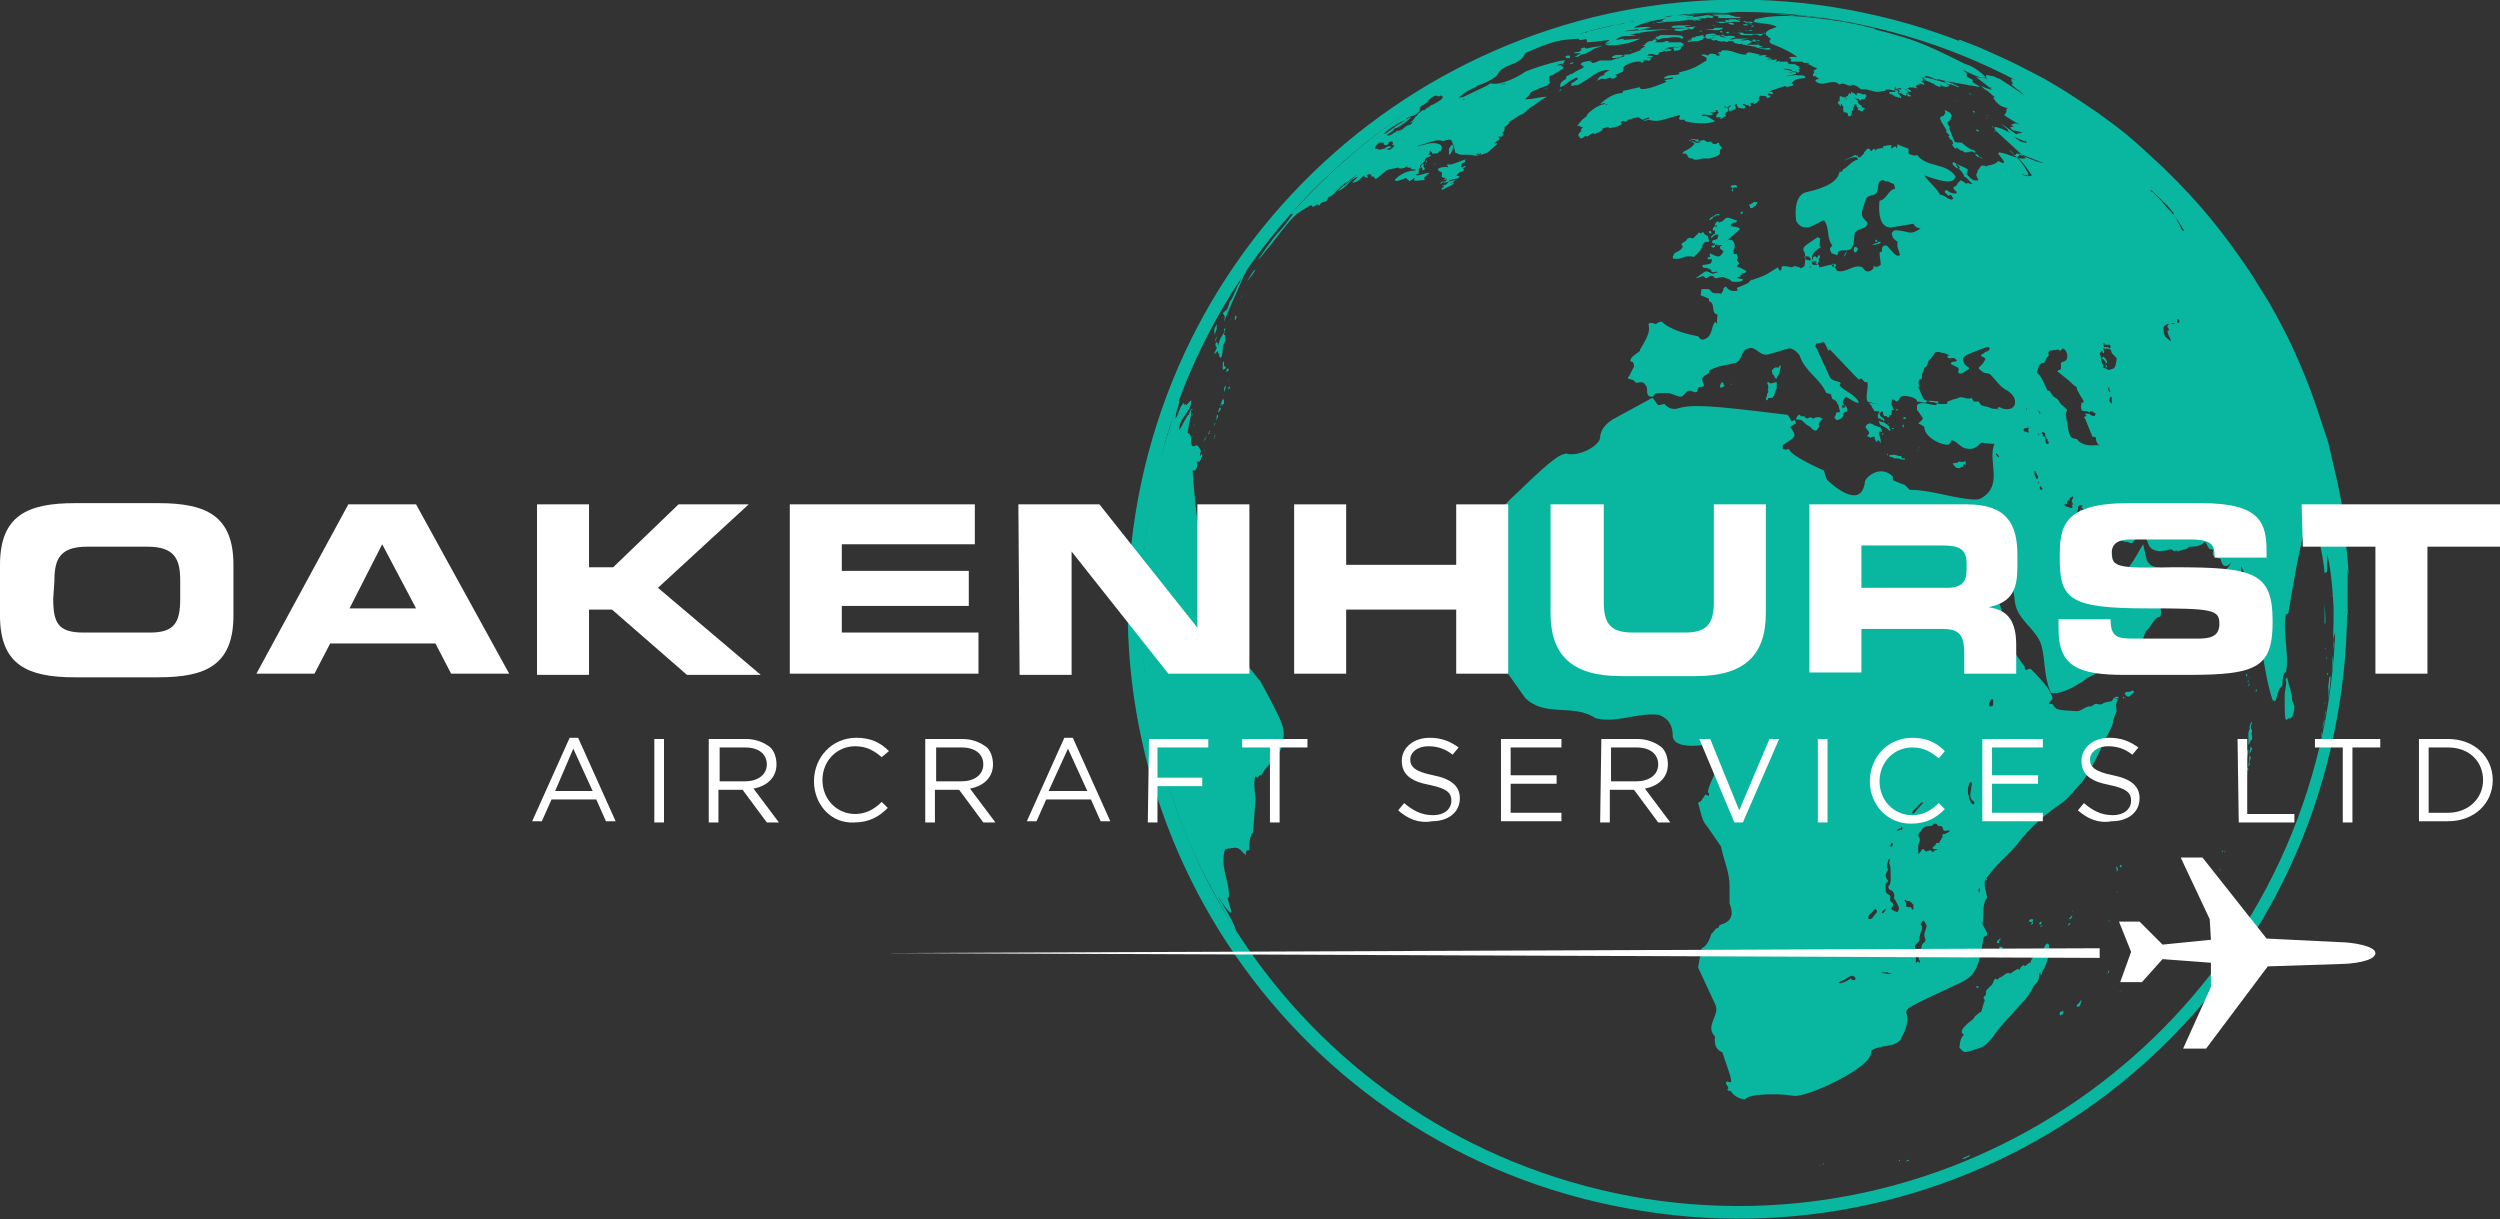 <?xml version="1.0" encoding="UTF-8"?>
<!-- Generator: Adobe Illustrator 27.4.0, SVG Export Plug-In . SVG Version: 6.00 Build 0)  -->
<svg xmlns="http://www.w3.org/2000/svg" xmlns:xlink="http://www.w3.org/1999/xlink" version="1.1" id="Layer_1" x="0px" y="0px" viewBox="0 0 206.7 100.8" style="enable-background:new 0 0 206.7 100.8;" xml:space="preserve">
<rect x="0" y="0" width="206.7" height="100.8" fill="#333333" stroke="none"/>
<style type="text/css">
	.st0{fill-rule:evenodd;clip-rule:evenodd;fill:#09B7A1;}
	.st1{fill:#FFFFFF;}
</style>
<g>
	<g>
		<path class="st0" d="M152.8,0.8c27.4,5,45.5,31.3,40.4,58.7c-5,27.4-31.3,45.5-58.7,40.4c-27.4-5-45.5-31.3-40.4-58.7    C99.2,13.9,125.5-4.2,152.8,0.8L152.8,0.8z M152.7,1.8c-26.8-4.9-52.6,12.8-57.5,39.6c-4.9,26.8,12.8,52.5,39.6,57.5    c26.8,4.9,52.5-12.8,57.5-39.6C197.2,32.5,179.5,6.8,152.7,1.8z"></path>
		<path class="st0" d="M100.4,27.5L100.4,27.5L100.4,27.5C100.5,27.5,100.5,27.5,100.4,27.5c0.1,0,0,0.1,0,0.2l0,0l0,0    c0.1-0.1,0.1-0.3,0.2-0.5c0-0.1,0-0.1,0-0.2v-0.1l0,0l0,0l0,0l0,0c0,0,0,0,0-0.1l0,0c0,0,0,0-0.2,0.4    C100.4,27.3,100.4,27.4,100.4,27.5L100.4,27.5L100.4,27.5z M100.7,26L100.7,26L100.7,26l-0.1,0.2c0,0,0,0,0-0.1    C100.7,26.1,100.7,26,100.7,26L100.7,26z M98.8,35.2L98.8,35.2L98.8,35.2L98.8,35.2C98.8,35.1,98.7,35.2,98.8,35.2    C98.7,35.2,98.7,35.3,98.8,35.2C98.7,35.3,98.8,35.2,98.8,35.2L98.8,35.2z M98.9,35.8L98.9,35.8C98.9,35.8,99,35.8,98.9,35.8    C99,35.7,99,35.7,98.9,35.8L98.9,35.8C99,35.6,98.9,35.7,98.9,35.8L98.9,35.8z M99.6,37.2L99.6,37.2    C99.6,37.2,99.5,37.2,99.6,37.2l-0.1,0.2C99.4,37.4,99.6,37.4,99.6,37.2C99.6,37.3,99.6,37.2,99.6,37.2L99.6,37.2L99.6,37.2z     M100.5,28.2c-0.1,0,0.1-0.4,0.1-0.4l0,0c0,0,0,0,0,0.1L100.5,28.2C100.5,28.3,100.6,28.3,100.5,28.2c0.1,0.1,0.1,0.1,0.2,0.2    c0,0.1,0,0.1,0,0.2l0,0l0,0c0.1-0.2,0.1-0.4,0.2-0.6c0.1-0.2,0.2-0.3,0.3-0.5c0.1-0.2,0-0.2,0-0.2c0-0.1,0.1-0.2,0.1-0.2    s0,0,0,0.1c0,0.2-0.1,0.3-0.1,0.5c0.1,0,0.1,0,0.1,0l0,0v0.1l0,0c0,0,0,0,0,0.2s0,0.2,0,0.2l0,0l0,0c0,0-0.2,0.4-0.2,0.5    s0,0.1,0,0.2c0,0.3-0.1,0.5-0.1,0.6c0,0,0,0-0.1,0.1c0,0-0.1-0.1-0.1-0.3c0-0.1,0-0.1,0-0.1s-0.1,0.1-0.1,0s0-0.1,0-0.2l0,0l0,0    c-0.1,0.1-0.2,0.2-0.3,0.3l0,0c0-0.2,0.2-0.4,0.2-0.6c-0.1-0.1-0.1-0.1-0.1-0.2v-0.1C100.6,28.3,100.6,28.3,100.5,28.2L100.5,28.2    L100.5,28.2z M99.8,36L99.8,36L99.8,36L99.8,36l-0.1,0.2c0,0-0.1,0-0.1,0.1l0,0c0,0.1-0.1,0.2-0.1,0.2    C99.5,36.6,99.8,36.1,99.8,36L99.8,36L99.8,36z M98.6,34.7L98.6,34.7L98.6,34.7L98.6,34.7L98.6,34.7L98.6,34.7L98.6,34.7z     M99.6,28.7L99.6,28.7C99.6,28.7,99.6,28.6,99.6,28.7L99.6,28.7C99.6,28.5,99.6,28.5,99.6,28.7C99.6,28.7,99.5,28.7,99.6,28.7    C99.5,28.7,99.6,28.7,99.6,28.7L99.6,28.7z M98.5,36.2L98.5,36.2L98.5,36.2C98.5,36.3,98.6,36.2,98.5,36.2    c0.1-0.1,0.1-0.1,0.1-0.2l0,0C98.6,36.1,98.5,36.1,98.5,36.2L98.5,36.2z M99.7,28.3L99.7,28.3C99.7,28.2,99.7,28.2,99.7,28.3    C99.7,28.2,99.7,28.2,99.7,28.3C99.7,28.2,99.6,28.3,99.7,28.3L99.7,28.3L99.7,28.3z M98.5,34.3L98.5,34.3    C98.5,34.3,98.5,34.2,98.5,34.3c0-0.1,0-0.2,0-0.2l0,0c0.1-0.2,0.1-0.2,0-0.2l0,0C98.5,33.8,98.4,34.2,98.5,34.3    C98.5,34.4,98.5,34.3,98.5,34.3L98.5,34.3z M98.6,34.2C98.6,34.1,98.6,34.2,98.6,34.2L98.6,34.2c0.1,0,0,0.2,0,0.2c0,0.1,0,0,0,0    l0,0v-0.1C98.6,34.3,98.6,34.3,98.6,34.2L98.6,34.2L98.6,34.2z M98.6,33.6L98.6,33.6L98.6,33.6L98.6,33.6    C98.6,33.4,98.6,33.4,98.6,33.6C98.5,33.5,98.5,33.6,98.6,33.6C98.5,33.6,98.6,33.6,98.6,33.6L98.6,33.6z M101.2,26.6L101.2,26.6    C101.3,26.6,101.3,26.6,101.2,26.6C101.3,26.6,101.3,26.6,101.2,26.6L101.2,26.6l0.5-1.2l0,0l1.1-2.5c0,0,0-0.1,0.1-0.2    c0-0.1,0.1-0.1,0.1-0.2c0,0,0,0,0-0.1l0,0v-0.1c-0.1,0.1-0.2,0.2-0.3,0.3l0,0c0,0,0,0-0.1,0.2c0.1-0.1,0.1-0.1,0.1-0.2    c0,0,0,0,0,0.1l0.1-0.1l-0.9,2c-0.1,0.2-0.1,0.2-0.2,0.3c-0.1,0.2-0.1,0.4-0.2,0.6c-0.1,0.2-0.2,0.2-0.3,0.3    c-0.1,0.1-0.1,0.1-0.1,0.1C101.4,26.2,101.2,26.4,101.2,26.6L101.2,26.6z M98.7,35.1C98.7,35.1,98.6,35.2,98.7,35.1    C98.6,35.1,98.6,35,98.7,35.1C98.6,35,98.7,35,98.7,35.1C98.7,35,98.7,35,98.7,35.1C98.7,35,98.7,35,98.7,35.1L98.7,35.1    L98.7,35.1z M100.4,35.2L100.4,35.2l0.1-0.2l0,0l0,0C100.4,35,100.4,35,100.4,35.2C100.3,35.2,100.3,35.3,100.4,35.2    C100.3,35.4,100.3,35.3,100.4,35.2L100.4,35.2z M101.1,31.2L101.1,31.2C101.1,31.3,101.2,31.2,101.1,31.2L101.1,31.2L101.1,31.2    C101.2,31.1,101.2,31.1,101.1,31.2L101.1,31.2L101.1,31.2z M102.6,23.2c0,0-0.1,0.1-0.1,0.2l-0.1,0.1    C102.4,23.5,102.5,23.2,102.6,23.2L102.6,23.2L102.6,23.2L102.6,23.2L102.6,23.2z M100.6,34.7L100.6,34.7L100.6,34.7    c0-0.1,0.1-0.2,0.1-0.2v-0.1l0,0v-0.1l0,0c0,0-0.1,0-0.1,0.1v0.1C100.6,34.6,100.5,34.6,100.6,34.7    C100.5,34.7,100.5,34.7,100.6,34.7C100.5,34.8,100.6,34.8,100.6,34.7L100.6,34.7z M101.1,30.6L101.1,30.6L101.1,30.6    C101.1,30.6,101.1,30.5,101.1,30.6c0.1-0.1,0.1-0.1,0.2-0.1c0.1-0.1,0-0.2,0-0.2l0,0c0,0-0.1,0-0.1-0.1s0-0.1,0-0.2c0,0,0,0,0-0.1    c0,0-0.1,0-0.1,0.1c0,0,0,0.2,0,0.3l0,0l0,0C101.1,30.5,101.1,30.5,101.1,30.6L101.1,30.6L101.1,30.6z M101.8,26.4    C101.8,26.5,101.7,26.5,101.8,26.4C101.7,26.5,101.7,26.4,101.8,26.4L101.8,26.4L101.8,26.4L101.8,26.4L101.8,26.4L101.8,26.4z     M101,33.6L101,33.6C101,33.6,101.1,33.6,101,33.6c0.1-0.1,0.1-0.1,0.1-0.2l0,0C101,33.4,101,33.6,101,33.6L101,33.6z M102.1,26.5    L102.1,26.5C102.1,26.4,102.1,26.4,102.1,26.5c0-0.1,0-0.1,0-0.2v-0.1c0.1-0.1,0.1-0.1,0.1-0.1l0,0    C102.3,26.1,102.2,26.4,102.1,26.5L102.1,26.5L102.1,26.5L102.1,26.5z M100.9,33.9L100.9,33.9c0,0,0.1-0.2,0-0.2l0,0    c0,0-0.1,0-0.1,0.1l-0.1,0.3C100.8,34.1,100.8,34,100.9,33.9L100.9,33.9L100.9,33.9z M100.4,36.2L100.4,36.2    c0-0.1,0.1-0.2,0.1-0.3l0,0C100.4,36,100.3,36.3,100.4,36.2C100.3,36.3,100.4,36.4,100.4,36.2L100.4,36.2z M102.7,24.4L102.7,24.4    C102.7,24.4,102.8,24.4,102.7,24.4C102.8,24.4,102.8,24.4,102.7,24.4c0.1,0-0.1,0.2-0.1,0.2l0,0l0,0l0,0    C102.7,24.6,102.7,24.5,102.7,24.4L102.7,24.4L102.7,24.4L102.7,24.4z M101.2,32.6L101.2,32.6L101.2,32.6    C101.1,32.7,101.2,32.7,101.2,32.6L101.2,32.6L101.2,32.6C101.2,32.6,101.2,32.5,101.2,32.6L101.2,32.6z M101.4,30.7L101.4,30.7    L101.4,30.7c0,0.1,0.1,0,0.2-0.1c0,0,0,0,0-0.1c0,0,0,0-0.1,0l0,0l0,0v-0.1l0,0C101.5,30.5,101.4,30.5,101.4,30.7    C101.3,30.7,101.3,30.8,101.4,30.7L101.4,30.7z M101.3,31.9L101.3,31.9L101.3,31.9c-0.1,0.1-0.1,0.4-0.1,0.5l0,0    C101.3,32.3,101.4,31.9,101.3,31.9L101.3,31.9L101.3,31.9z M100,35.6L100,35.6L100,35.6c0,0.1,0,0.1,0,0.2c0,0,0,0.1-0.1,0.1l0,0    l0,0v-0.1C100.1,35.7,100.1,35.7,100,35.6C100.1,35.6,100.1,35.6,100,35.6C100.1,35.6,100.1,35.5,100,35.6    C100.1,35.5,100.1,35.5,100,35.6C100.1,35.5,100.1,35.5,100,35.6L100,35.6z M134.2,1.9L134.2,1.9c0,0-0.1,0-0.2,0    C134.1,1.9,134.2,1.9,134.2,1.9c-0.1,0-0.3,0.1-0.4,0.1C133.9,1.9,134,1.9,134.2,1.9C134.1,1.9,134.2,1.9,134.2,1.9L134.2,1.9z     M135.2,1.7L135.2,1.7c-0.1,0-0.3,0-0.4,0.1c0.1,0,0.1,0,0.2,0C135.1,1.7,135.2,1.7,135.2,1.7L135.2,1.7z M150,1.4L150,1.4    c0.2,0,0.5,0.1,0.7,0.1C150.4,1.4,150.3,1.4,150,1.4L150,1.4z M133.7,2L133.7,2L133.7,2L133.7,2L133.7,2L133.7,2z M150,1.4    c-0.1,0-0.2,0-0.3,0c-1.7-0.2-3.1-0.3-4.2-0.3c0.8,0,0.9,0,2.7,0.2C148.8,1.2,149.4,1.3,150,1.4L150,1.4L150,1.4z M131.2,2.6    L131.2,2.6c-0.2,0-0.2,0-0.2,0.1l0,0h0.1C131,2.6,131.1,2.6,131.2,2.6L131.2,2.6L131.2,2.6z M95.5,39.7L95.5,39.7L95.5,39.7    L95.5,39.7L95.5,39.7L95.5,39.7L95.5,39.7z M161.6,11.7L161.6,11.7l-0.4-1l0,0c0-0.1-0.1-0.1,0-0.2l0,0c0,0,0,0-0.2-0.3l0,0    c0,0,0,0,0-0.1l0,0c0,0,0,0,0.1,0l0,0c0-0.1,0-0.1,0-0.1c0.1,0,0.1,0,0.1-0.1c0.1,0,0.1,0,0.1-0.2l0,0l0,0l0,0    c0.2-0.1-0.1-0.4-0.1-0.4c-0.2-0.1-0.4-0.2-0.4-0.2c0,0.1,0,0.1,0,0.1c0.1,0.1,0,0.2,0,0.2c-0.1,0.2-0.1,0.2-0.2,0.2    c-0.1,0-0.1,0-0.1,0s0,0,0,0.1l0,0c-0.1,0-0.1,0-0.1,0s0,0,0,0.1l0,0c0,0,0,0,0.1,0.2l0,0c0,0.1,0,0.1,0.1,0.2l0,0l0,0l0.3,0.5    l0.1,0.1l0,0c0,0,0,0-0.1,0v0.1c0.1,0.1,0.2,0.2,0.3,0.3c0,0-0.1,0-0.1,0.1c0,0,0,0,0.1,0.1l0,0l0,0l0,0c0,0.1,0,0.1,0.2,0.2    c0,0,0,0,0.1,0.3h-0.1l0,0c0,0.1,0.2,0.4,0.3,0.4c0.1-0.1,0.1-0.1,0.1-0.1c0.1,0,0,0.1,0.1,0.1l0.3,0.2l0,0c0,0,0,0,0-0.1l0,0    c0.1,0.1,0.2,0.2,0.3,0.2s0.4,0,0.4-0.1c0,0,0.2,0,0.3,0.1c0.2,0.1,0.1-0.1,0.1-0.1s-0.1-0.1-0.2-0.1c-0.3-0.1-0.7-0.4-0.9-0.6    C161.6,11.8,161.6,11.7,161.6,11.7L161.6,11.7z M193,50.9L193,50.9L193,50.9v-0.2l0,0C193,50.8,193,50.9,193,50.9L193,50.9    L193,50.9z M193,51.2L193,51.2L193,51.2C193,51.1,193,51.1,193,51.2C193,51.1,193,51.1,193,51.2v0.2C193,51.3,193,51.2,193,51.2    L193,51.2z M160.5,3.9L160.5,3.9C160.5,3.9,160.4,3.9,160.5,3.9c-0.1,0-0.1,0-0.1,0S160.4,3.9,160.5,3.9    C160.4,3.9,160.5,3.9,160.5,3.9L160.5,3.9z M163.3,9.3L163.3,9.3L163.3,9.3c0-0.1-0.1-0.1-0.1-0.1s-0.1-0.1-0.1,0c0,0,0,0,0.1,0.1    C163.3,9.3,163.3,9.3,163.3,9.3L163.3,9.3z M153,1.9C152.9,1.8,152.9,1.8,153,1.9c-0.1,0-0.2,0-0.2,0c0.4,0,2.3,0.5,2.3,0.5H155    c0.2,0.1,0.4,0.1,0.6,0.2l0,0h0.1c2.5,0.7,3,0.8,6.8,2.7c0.4,0.1,1,0.4,1.7,1.1c-0.7,0.1-1.3-0.4-1.9-0.6c0.1,0.1,0.1,0.1,0.4,0.3    c-0.1,0-0.2,0-0.2,0c0.1,0,0.1,0.1,0.2,0.1c0,0-0.1,0-0.1,0.1c0.1,0.1,0.3,0.2,0.5,0.3c0,0.1,0,0.1,0,0.2c0.5,0.3,0.5,0.3,0.6,0.4    c-2.9-0.5-2.9-0.5-3.6-0.7c0.1,0,0.1,0.1,0.2,0.1c-0.4,0-0.8-0.4-1.2-0.3l0.1,0.1c-0.1,0-0.2,0-0.2,0s0.1,0,0.1,0.1    c-0.1,0-0.1,0-0.2,0c0,0,0.1,0,0.1,0.1h-0.1l0.1,0.1c-0.1,0-0.2,0-0.2,0c0.3,0.2,0.3,0.2,0.3,0.3c-0.1,0-0.1,0-0.4-0.1V7    c-0.1,0-0.2,0-0.2,0s0,0.1-0.1,0.1v0.1l0,0c0.1,0,0.1,0.1,0.2,0.1c-0.2,0-0.5-0.1-0.7-0.1c-0.1,0.1-0.2,0.1-0.2,0.2    c-0.2,0-0.3,0-0.5-0.1c0,0,0,0.1-0.1,0.1s-0.1,0-0.5-0.1c0,0,0,0.1,0.1,0.1l-0.1,0.1c-0.3-0.1-0.3-0.1-0.7-0.1v0.1    c-0.1,0-0.6,0.1-0.6,0.1c-0.5,0-0.9-0.3-1.4-0.2c-0.4-0.3-0.4-0.3-0.7-0.4c-0.4,0.3-0.7-0.3-1.1,0c-0.6-0.6-1.4,0.3-2-0.3    c0-0.1,0-0.1,0.3-0.2c-0.2-0.1-0.2-0.1-0.3-0.2c-0.1,0-0.1,0-0.2,0c0-0.2,0-0.2,0.1-0.3V5.9h-0.1c0.1-0.1,0.1-0.1,0.3-0.2V5.6    c-0.3,0-0.5-0.3-0.8-0.3c0.1,0,0.2-0.1,0.2-0.1s0,0-0.5,0c0,0,0-0.1-0.1-0.1c-0.3,0-0.6,0-0.9,0V5h0.1c-0.1,0-0.2,0-0.2,0    s0.1,0,0.1-0.1c0,0-0.1-0.1-0.2-0.1c0.1-0.1,0.1-0.1,0.4-0.1h-0.1c0.1,0,0.2,0,0.4,0c0,0-0.8-0.6-2.2-1.1c0-0.1-0.1-0.1-0.1-0.2    s0.1-0.1,0.1-0.2c-0.1-0.1-0.1-0.1-0.2-0.1c0-0.1,0-0.1-0.2-0.2c0-0.1,0-0.1,0-0.2c0.2-0.3,0.6-0.3,0.9-0.5    c-0.6-0.3-1.3-0.2-1.9-0.4c0-0.1,0.1-0.1,0.1-0.2C147.3,1,150.5,1.5,153,1.9L153,1.9L153,1.9z M133.3,2.1L133.3,2.1L133.3,2.1    c0.1,0,0.3-0.1,0.4-0.1C133.4,2,133.3,2.1,133.3,2.1L133.3,2.1z M104.5,21.3L104.5,21.3L104.5,21.3L104.5,21.3L104.5,21.3    C104.6,21.2,104.5,21.3,104.5,21.3L104.5,21.3L104.5,21.3L104.5,21.3L104.5,21.3L104.5,21.3z M104.2,21.9L104.2,21.9    C104.2,21.9,104.2,22,104.2,21.9C104.2,22,104.2,22,104.2,21.9L104.2,21.9C104.3,21.9,104.3,21.8,104.2,21.9    C104.3,21.8,104.3,21.8,104.2,21.9l0.2-0.2l0,0C104.4,21.7,104.4,21.7,104.2,21.9C104.3,21.9,104.2,21.9,104.2,21.9L104.2,21.9z     M122.4,12.8h-0.3c-0.6,0.2-1.2,0.5-1.8,0.7l0,0c0,0,0,0-0.3,0.1c-0.1,0-0.2,0-0.3,0c0,0-0.1,0-0.1,0.1c0,0,0,0,0.1,0    c0,0,0.1,0.2-0.1,0.1c0,0-0.4,0-0.6,0.1c-0.1,0-0.2,0.2,0.1,0.3c0.2,0,0.1,0.3,0.1,0.4c0.1,0.1,0.2,0.1,0.3,0.1    c0,0.1-0.1,0.1-0.1,0.2c0.1,0,0.2-0.2,0.2-0.1c0,0,0,0.2-0.1,0.2c-0.4,0-0.4,0.1-0.4,0.2l0,0c0.1,0,0.1-0.1,0.1-0.1l0,0    c0.1,0,0.2-0.1,0.2,0l0,0c0.1,0,0.1,0,0.4-0.1l0,0c-0.1,0.1-0.2,0.3-0.4,0.3c-0.1,0-0.2,0.1-0.2,0.1c0.1,0,0.1-0.1,0.2,0    c0,0.1-0.2,0.1-0.2,0.2v0.1c0.1,0,0.8-0.4,0.8-0.4c0.2-0.1,0.2-0.1,0.2-0.2l0,0c-0.1,0-0.2,0.1-0.3,0.1l0,0    c0.1-0.1,0.3-0.1,0.4-0.3c0,0-0.2,0-0.4,0.1c-0.1,0-0.1,0-0.1,0l0,0l0,0c0-0.1,0.1-0.1,0.1-0.1c0.1,0,0.2-0.1,0.3-0.1    s0.2,0,0.4-0.1l0.1-0.1c0,0,0,0-0.3-0.1l0,0c0.3-0.3,0.3-0.3,0.4-0.3c0,0,0.1,0,0.2-0.1c0.1-0.1-0.1-0.1,0-0.2    c0-0.1,0.1,0,0.2-0.1c-0.1-0.1-0.2-0.1-0.2,0c-0.1,0-0.1,0.1-0.2,0c0-0.1,0-0.2,0.1-0.3c0.1-0.1,0.2,0,0.2-0.1c0,0,0.1-0.1,0-0.1    l0.1-0.1l0,0c-0.2,0-0.3,0.1-0.4,0.1l0.3-0.1l0.7-0.3c0.1,0,0.2,0,0.3-0.1v-0.1h0.1c0.1,0.1,0.2,0,0.2-0.1    C122.5,12.9,122.5,12.9,122.4,12.8L122.4,12.8L122.4,12.8L122.4,12.8z M161.5,13.4L161.5,13.4C161.5,13.4,161.4,13.4,161.5,13.4    c-0.2,0.1,0.1,0.4,0.3,0.5c0.1,0,0.3,0.1,0.2-0.1C161.8,13.5,161.5,13.4,161.5,13.4L161.5,13.4z M97.1,34.2L97.1,34.2L97.1,34.2    L97,34.4l0,0C97.1,34.3,97.1,34.2,97.1,34.2L97.1,34.2z M104.1,64.1L104.1,64.1c0,0.1-0.1,0.1-0.1,0.2c-0.1,0-0.1-0.1-0.2-0.1    c0,0-0.2,0.3,0,1.8c0,0.3-0.2,2.8-0.2,2.9h-0.1c-0.2,0.6-0.2,0.6-0.2,1.4c-0.1,0-0.2,0-0.2,0c-0.1,0.1-0.1,0.2-0.1,0.4    c-0.3-0.2-0.5-0.7-1-0.6c0,0,0,0-0.7,0.1c-0.5,1.4,0.4,2.7,0.3,4c0,0-0.1,0-0.1,0.1c0.3,1,0.3,1,0.3,1.2c-0.5-0.3-1.2-1.6-1.2-1.6    c0.5,1,1.2,1.9,1.6,3c-0.2-0.2-0.3-0.3-0.5-0.7l0,0c-3.3-5.8-3.9-7.5-5.7-13c-0.8-3.1-1.2-5.8-1.3-6.8v-0.1l-0.3-3.2    c-0.3-5,0.3-8.8,0.8-12.2v-0.2c0-0.2,0.1-0.3,0.1-0.5s0-0.2,0.1-0.2l0,0c0,0,0,0,0,0.1c0-0.1,0-0.1,0-0.2v-0.1l0,0l0,0l0,0l0,0    l0,0v-0.1c0.5-1.9,1.2-3.8,1.7-5.7c0-0.1,0-0.1,0-0.2c0,0.1,0,0.1-0.1,0.2l0,0l0,0l0,0l0,0c0,0,0,0,0,0.1l0,0c0,0-0.1,0.3-0.2,0.5    c0.1,0,0.1,0,0.1,0s0.2-0.6,0.3-0.9l0,0l0.1-0.3c0.1-0.1,0.1-0.2,0.2-0.4v0.1l0,0l0,0c0,0.1,0,0.1,0,0.2l0,0l0,0l0,0l0,0l0,0l0,0    c-0.1,0.4-0.3,0.8-0.3,1.3c0.3-0.4,0.3-1,0.7-1.3c0,0,0,0.1,0,0.2l0,0l0.1-0.1l0.1,0.1c0.1-0.1,0.2-0.3,0.4-0.4c0,1-1.1,1.5-1,2.5    c0.7-1.3,0.7-1.3,0.8-1.3c0.1-0.4,0.1-0.4,0.3-0.5c0,0-0.4,1.6-0.4,2c0.5,0.2,0.1,0.8,0.4,1.1c0.1,0,0.2,0,0.3-0.1    c0.2,0.1,0.2,0.1,0.4,0.5c-0.1,0.2-0.1,0.4-0.1,0.6l0,0l0,0l0,0c0-0.1,0-0.2,0.1-0.3c0,0,0-0.1,0.1,0l0,0c0,0,0,0,0,0.1    s-0.1,0.1-0.1,0.2c0,0.1,0,0.1-0.1,0.2c0,0,0,0.1-0.1,0.1l0,0L99,38.1c0,0.3,0,0.6-0.2,0.8c0,0-0.1,0-0.2,0c0,0,0.3,4.2,0.5,4.4    c0,0,0.1,0,0.2,0c1.5,2.4,0.9,5.3,0.7,6.2c-0.1,0-0.2,0-0.3,0c0,0,0,0,0.1,0.1c0,0,0,0.1,0.1,0.1l-0.1,0.1l-0.1-0.1    c0,0-0.3,0.2-0.6,0.8c0.4-0.5,0.4-0.5,0.5-0.6c0,0-0.1,0.7-0.2,1c0.1-0.2,0.1-0.5,0.2-0.7h0.2c0.5,1,0.5,1,0.2,1.7    c0.2-0.2,0.4-0.4,0.5-0.6c0.8,0.2,0.6,1.2,1.2,1.5c0.1,0.7,0.1,0.7,0,1.3l0.1-0.1c0.6-0.2,2.3,2.3,2.4,2.3    c2.1,3.9,2.1,3.9,1.8,5.4c-0.3,1-1.3,1.5-1.7,2.4C104.2,64.1,104.2,64.1,104.1,64.1L104.1,64.1L104.1,64.1z M118.5,13.6    L118.5,13.6c0,0,0.2,0,0.3-0.1l0,0C118.8,13.5,118.5,13.6,118.5,13.6L118.5,13.6z M119.8,12.6C119.8,12.6,119.7,12.6,119.8,12.6    c0-0.1,0-0.1,0-0.1l0,0c0,0,0,0,0-0.1v-0.1c0.1-0.1,0.1-0.2,0.2-0.3c0,0,0.1-0.1,0.1,0c0,0,0.1,0.2,0,0.3c0,0.2-0.2,0.5-0.3,0.5    l0,0l0,0C119.8,12.7,119.8,12.7,119.8,12.6L119.8,12.6L119.8,12.6z M145.4,2.9L145.4,2.9L145.4,2.9c-0.2-0.1-0.4,0-0.5-0.1    c0,0,0,0,0.1,0l0,0l0,0l0,0h0.1h-0.7c0.1,0,0.1,0,0.1,0h-0.1c0.1,0,0.1,0,0.1,0l0,0c0,0,0,0-0.1,0s-0.1,0-0.1,0s-0.2,0-0.2-0.1    h0.1h-0.1l0,0c-0.1,0-0.2,0-0.2,0l0,0h-0.1l0,0c-0.1,0-0.2,0-0.2,0c-0.1-0.1-0.2,0-0.4,0l0,0h0.1l0,0c0.1,0,0.2-0.1,0.3,0    c-0.1,0-0.2,0-0.3,0c0.1,0,0.2,0,0.3,0c-0.1,0-0.1,0-0.2,0c0.2,0,0.4,0,0.5,0.1c-0.1,0-0.2,0-0.3,0c0.1,0,0.3,0,0.4,0.1l0,0h0.2    l0,0c0.1,0,0.1,0,0.2,0c0,0,0,0-0.1,0h0.1c0,0,0.1,0,0.3,0c0,0,0.2,0,0.3,0c0,0-0.1,0-0.1-0.1c0.1,0,0.3,0,0.4,0l0,0    c0.1,0,0.1,0,0.1,0c0.1,0,0.1,0,0.1,0l0,0l0,0c0.1,0,0.2,0,0.2,0c0.1,0,0.3,0,0.3,0l0,0c0,0,0,0,0.1,0l0,0c-0.1,0-0.2,0-0.3-0.1    c0,0,0,0,0.1,0C145.6,3,145.5,3,145.4,2.9L145.4,2.9L145.4,2.9z M134.2,4.6L134.2,4.6C134.1,4.5,134.1,4.5,134.2,4.6    c-0.1-0.1-0.8-0.1-0.9,0.1c0,0-0.1,0.1,0.1,0.1c0.2,0,0.3,0,0.5-0.1l0,0h0.1C134,4.7,134.2,4.6,134.2,4.6L134.2,4.6z M129.8,5.3    L129.8,5.3L129.8,5.3C129.8,5.3,129.9,5.3,129.8,5.3c0.2,0,0.3-0.1,0.3-0.1l0,0l0,0C130.1,5.1,129.8,5.2,129.8,5.3L129.8,5.3z     M145.6,1L145.6,1c-0.7,0-1.2,0-1.6,0c0.3,0,0.8,0,1.4,0C145.5,1,145.6,1,145.6,1L145.6,1z M130.4,4.3L130.4,4.3    c-0.2,0-0.3,0.1-0.3,0.1s0,0,0.3,0c0.1,0,0.1,0,0.1,0l0,0l0,0c0,0,0,0,0.1,0c0.2,0,0.2,0,0.2,0l0,0h0.1c0,0,0,0-0.1,0h-0.1    l-0.1,0.1h-0.1l0,0c0,0-0.1,0.1-0.3,0.2l0,0c0.1,0,0.1,0,0.2,0c0.1,0,0.2-0.1,0.2-0.1l0,0c0,0,0.1,0,0.1-0.1c0,0,0,0-0.1,0    c0,0,0,0,0.1,0s0.2,0,0.5-0.1c0,0,0,0,0.1-0.1c0,0,0.1,0,0.2-0.1c0.1,0,0.2-0.1,0.2-0.1l0,0l0,0C131.8,4,131.9,4,132,4l0,0h-0.1    l0,0c0.2-0.1,0.4-0.1,0.6-0.2c0,0-1,0.1-1.2,0.2c-0.2,0-0.2,0-0.2,0l0,0c-0.1-0.1-0.1-0.1-0.3,0h-0.1c0,0,0,0,0,0.1l0,0h0.1l0,0    C130.7,4.2,130.6,4.3,130.4,4.3L130.4,4.3z M136.9,3.3L136.9,3.3L136.9,3.3C136.9,3.4,136.9,3.4,136.9,3.3    C136.9,3.4,136.9,3.4,136.9,3.3c0.2,0,0.2,0,0.4-0.1c0.3-0.1,0.5,0,0.8-0.1h0.1c0.2-0.1,0.8,0,0.8,0.1c0.1,0,0.1,0,0.2-0.1l0,0    c-0.2-0.2-0.2-0.2-1.3-0.2c0,0-0.5,0-0.6,0L137.1,3c0,0,0,0,0.1,0c-0.1,0-0.2,0-0.3,0.1C136.8,3.3,136.9,3.3,136.9,3.3L136.9,3.3z     M135.1,4.2L135.1,4.2C135.1,4.1,135.1,4.1,135.1,4.2c-0.1,0-0.2,0-0.2,0c0-0.1-0.2,0-0.2,0S134.9,4.2,135.1,4.2L135.1,4.2    L135.1,4.2z M133.7,4.8l0.3-0.1l0,0l0,0l0,0c0,0,0,0-0.1,0C133.8,4.9,133.8,4.9,133.7,4.8C133.8,4.9,133.7,4.9,133.7,4.8    C133.7,4.9,133.7,4.9,133.7,4.8C133.7,4.9,133.7,4.9,133.7,4.8C133.7,4.9,133.7,4.8,133.7,4.8L133.7,4.8L133.7,4.8z M131.6,6.3    c0,0-0.8,0.6-1.3,0.8c0,0,0,0,0.1-0.1c0,0,0,0-0.4,0.1h-0.1c0-0.1,0.1-0.1,0-0.2c0,0,0,0,0.2-0.1l0,0c0.1-0.1,0.3-0.2,0.4-0.3    h-0.1V6.4l0,0c-0.1,0-0.6,0.3-0.6,0.3s-0.5,0.4-0.6,0.4c-0.1,0.1-0.1,0.1-0.2,0.1c0-0.3,0-0.4,0.5-0.7c0-0.1,0-0.1,0-0.2l0,0    c0,0,0,0,0.3-0.1c0,0,0,0-0.1,0l0,0c0.2-0.1,0.2-0.1,0.3-0.1l0,0l0,0l0,0l0,0l0,0l0,0c0,0,0,0,0.3-0.2l0,0l0,0    c0,0,0.4-0.2,0.6-0.3l0,0l0,0l0.1-0.1l0,0l0,0c-0.1,0-0.1,0-0.2,0c0,0,0,0,0.1-0.1c-0.1,0-0.2,0-0.2-0.1c0.1-0.2,0.4-0.2,0.9-0.3    l0,0c0,0,0,0-0.2,0.1h0.1h0.1c0,0,0,0,0,0.1c0,0,0,0,0.1,0l0,0l0,0c0.3,0,0.4-0.2,0.7-0.2c0.2,0,0.8,0,0.8,0s0.8-0.3,1-0.3l0,0    c0.1-0.1,0.2-0.1,0.3-0.1h-0.1l0,0c-0.1,0-0.1,0-0.2,0c0.1-0.1,0.2-0.1,0.3-0.1l0,0c0.1,0,0.1,0,0.2,0l0,0    c0.5-0.2,1.1-0.4,1.4-0.5l0,0c-0.2,0-0.3,0.2-0.5,0.1c0.1-0.1,0.2-0.1,0.3-0.2l0,0c0,0,0.1,0,0.1-0.1c-0.1,0-0.1,0-0.2,0    c0,0,0.1-0.1,0.2-0.1l0,0c0.1-0.2,0.3-0.3,0.5-0.3l0,0h0.1h-0.1l0,0c0.1,0,0.1,0,0.2-0.1l0,0c0,0,0.1-0.1,0.4-0.1l0,0    c-0.1,0.1-0.1,0.1-0.2,0.2h0.1c0,0,0,0-0.2,0.1c0.1,0,0.6,0,0.7,0h-0.1c0.1,0,0.3-0.1,0.4-0.1l0,0l0,0c0.1,0,0.1,0,0.2,0l-0.1,0.1    c0.1,0,0.2,0,0.3,0l0,0c0.3,0,0.3,0,0.5,0l0,0c0.1,0,0.2,0,0.3,0c0.1,0.1,0.2,0.1,0.2,0.2c-0.1,0.2-0.3,0.1-0.5,0.1    c0.2,0.1,0.3-0.1,0.5,0c-0.1,0-0.1,0.1-0.2,0.1c0,0.1,0,0.3-0.6,0.3c0-0.2,0-0.2-0.1-0.2c0.1-0.2,0.3,0,0.5-0.1    c0,0-0.5-0.1-1.1,0.1h0.1l0,0l0,0c0.1,0,0.2,0,0.2,0h-0.1c0,0,0,0,0.1,0c-0.1,0.1-0.3,0-0.4,0.1l0,0c0.2,0,0.5-0.1,0.6,0l0,0l0,0    c0,0.1-0.1,0.1-0.2,0.1l0,0l0,0l0,0l0,0l0,0l0,0l0,0c-0.1,0-0.2,0.1-0.4,0l0,0c-0.1,0-0.1,0-0.2,0c0,0,0,0,0.2,0.1l0,0    c-0.2,0-0.2,0-0.3,0l0,0c-0.2,0.1-0.2,0.1-0.5,0.1c0.1,0,0.2,0,0.4,0c-0.2,0.4-0.7-0.2-1,0.2c0.1,0,0.2,0,0.3,0c0,0,0,0,0.2,0.1    c-0.2,0.1-0.4,0-0.6,0.1c0.1,0,0.3,0,0.4,0h-0.1c0,0,0.1,0,0.1,0.1c-0.2,0.3-0.5-0.1-0.7,0.1c0,0,0,0,0.1,0l0,0h-0.1    c0.1,0,0.2,0,0.3,0c-0.1,0-0.3,0.2-0.4,0.2V5.1c0,0-0.6-0.1-1.3,0.3l0,0c-0.1,0.1-0.1,0.1-0.2,0.2v0.1h0.1c0,0,0,0-0.1,0.1    c0,0,0,0,0,0.1c-0.1,0.1-0.3,0.1-0.4,0.2l0,0l0,0c-0.1,0.1-0.2,0-0.3,0.1l0,0c0.1,0,0.1,0,0.2,0.1c-0.2,0.2-0.3,0.2-0.3,0.2l0,0    c-0.1,0-0.1,0-0.2,0V6.4l0,0c-0.4,0.1-0.5,0.2-0.7,0.1c-0.2,0-0.4,0.2-0.6,0.2c0.1,0,0.1,0,0.2-0.1c0-0.1,0.1-0.1,0.1-0.2l0,0    c0.3-0.2,0.4-0.2,0.5-0.2c0,0,0,0-0.1-0.1c0.1-0.1,0.5-0.3,0.5-0.3c-0.1,0-0.1,0-0.3,0l0,0C132.3,5.8,131.8,6.2,131.6,6.3    L131.6,6.3L131.6,6.3z M144,17.7L144,17.7C144,17.7,144.1,17.6,144,17.7c0.1-0.1,0.1-0.1,0.1-0.2H144l-0.1,0.1    C143.9,17.7,144,17.7,144,17.7L144,17.7z M143.3,15.6L143.3,15.6c0,0,0-0.1,0.1-0.1l0,0c0,0,0,0,0.1,0h0.1    c0.1-0.1-0.1-0.2-0.1-0.2c-0.1,0-0.3,0-0.4,0.1c0,0.1,0,0.1,0.1,0.1l0,0C143.2,15.5,143.2,15.5,143.3,15.6c-0.1,0-0.2,0.1-0.1,0.1    l0,0v0.1l0,0c0,0,0.1,0.1,0.1-0.1C143.2,15.6,143.2,15.6,143.3,15.6L143.3,15.6L143.3,15.6z M145.3,16.7L145.3,16.7L145.3,16.7    c-0.1,0-0.1,0-0.2,0H145l-0.1,0.1c-0.1,0-0.1,0.1-0.2,0.1c0,0-0.1,0-0.1,0.1l0,0c0,0,0.1,0,0.1,0.1c0,0,0,0,0,0.1c0,0,0,0,0.1,0    h0.1l0.1-0.1c0,0,0.1-0.1,0.2-0.1l0,0v-0.1C145.3,16.8,145.3,16.8,145.3,16.7L145.3,16.7L145.3,16.7z M128.9,7.5L128.9,7.5    C128.8,7.5,128.8,7.5,128.9,7.5C128.8,7.6,128.9,7.6,128.9,7.5c0.1,0,0.2,0,0.2-0.1l0,0C129,7.4,129,7.4,128.9,7.5    C128.9,7.4,128.9,7.5,128.9,7.5L128.9,7.5L128.9,7.5L128.9,7.5z M129.5,4.8L129.5,4.8h0.1l0,0h0.1h0.1V4.7l0,0c0,0,0,0,0-0.1l0,0    h-0.1h-0.1l0,0c-0.1,0-0.2,0.1-0.2,0.1l0,0l0,0l0,0l0,0c0,0,0,0,0.1,0C129.4,4.8,129.5,4.8,129.5,4.8L129.5,4.8z M128.7,5.4    L128.7,5.4L128.7,5.4c0.1,0,0.1,0,0.1,0c0.1,0,0.1,0,0.2,0c0,0,0,0,0.1,0s0.2-0.1,0.2-0.1l0,0l0,0C129.1,5.2,128.7,5.4,128.7,5.4    L128.7,5.4z M141.8,20.3L141.8,20.3C141.9,20.3,141.9,20.3,141.8,20.3L141.8,20.3c0-0.1,0-0.1-0.1,0c0,0,0,0-0.1,0    c0,0-0.1,0-0.1,0.1l0,0C141.6,20.5,141.8,20.5,141.8,20.3L141.8,20.3z M143.6,2.4L143.6,2.4L143.6,2.4c0,0-0.2,0-0.3,0l0,0    C143.5,2.4,143.6,2.4,143.6,2.4L143.6,2.4z M144.3,2L144.3,2c-0.1,0-0.1,0-0.1,0s0,0-0.1,0c0,0,0,0,0.1,0.1c0.1,0,0.1,0,0.1,0l0,0    h0.1l0,0l0,0h0.1l0,0l0,0C144.6,2,144.3,2,144.3,2L144.3,2z M143.4,2L143.4,2L143.4,2c0,0-0.1,0-0.1-0.1l0,0c-0.1,0-0.3,0-0.4,0    l0,0h-0.1c-0.1,0-0.3,0-0.3,0c0.3-0.1,0.5,0,0.8-0.1l0,0c0.1,0,0.2,0,0.3,0l0,0c0.1,0,0.2,0,0.3,0l0,0l-0.1-0.1    c0,0-0.3-0.1-0.4-0.1h-0.2l0,0l0,0c-0.1,0-0.1,0-0.2,0l0,0l0,0c-0.1,0-0.1,0-0.2,0l0,0c0.1,0,0.2,0,0.2,0.1c-0.1,0-0.2-0.1-0.4,0    c0,0,0.1,0,0.1,0.1c-0.1,0-0.1,0-0.2,0l0,0l0,0c0,0,0,0-0.2,0l0,0h0.1l0,0l0,0c-0.1,0-0.4,0-0.4,0l0,0l0,0l0,0h0.1H142l0,0    c0,0,0,0,0.1,0c0,0.1-0.1,0-0.1,0l0,0c-0.1,0-0.1,0-0.2,0l0,0l0,0l0,0l0,0l0.4,0.1c0,0,0.2,0,0.4,0l0,0c-0.1,0-0.1,0-0.2,0    c0.1,0,0.1,0,0.2,0l0,0l0,0c0.2,0,0.2,0,0.3,0C142.9,2,143.3,2.1,143.4,2L143.4,2z M143.8,2.5L143.8,2.5c0,0-0.1,0-0.2,0    c-0.2,0-0.2,0-0.3,0c0,0,0,0,0.1,0s0.7,0,0.7,0c0.1,0,0.1,0,0.1,0c0.1,0,0.2,0,0.3,0l0,0h-0.1c0.2,0,0.4,0.1,0.5,0l0,0l0,0l0,0    c-0.2-0.1-0.4,0.1-0.7,0l0,0l0,0l0,0l0,0l0,0l0,0c-0.1,0-0.2,0-0.3,0l0,0l0,0C143.9,2.4,143.9,2.5,143.8,2.5L143.8,2.5z M144.9,2    L144.9,2L144.9,2L144.9,2c0,0-0.3-0.1-0.3,0l0,0C144.7,2,144.9,2,144.9,2L144.9,2z M144.9,2.1L144.9,2.1L144.9,2.1L144.9,2.1    C144.9,2.1,144.8,2.1,144.9,2.1c-0.1,0-0.1,0.1-0.1,0.1l0,0l0,0h-0.1l0,0c0,0,0,0-0.1,0l0,0c0.1,0,0.4,0,0.4,0l0,0    C145,2.2,145,2.2,144.9,2.1c0.1,0.1,0.1,0.1,0.1,0.1l0,0l0,0l0,0C145,2.1,144.9,2.1,144.9,2.1L144.9,2.1z M142.7,2.7L142.7,2.7    L142.7,2.7C142.7,2.7,142.7,2.8,142.7,2.7c0.2,0.1,0.2,0.1,0.2,0l0,0l0,0h0.1l0,0C143,2.6,142.8,2.6,142.7,2.7    C142.8,2.6,142.8,2.6,142.7,2.7C142.8,2.6,142.7,2.6,142.7,2.7C142.8,2.7,142.8,2.7,142.7,2.7C142.8,2.7,142.7,2.7,142.7,2.7    L142.7,2.7z M145.5,3.4L145.5,3.4c-0.2,0-0.4-0.2-0.6-0.1l0,0c-0.1,0-0.1,0-0.1,0l0,0c0.1,0,0.1,0,0.2,0c-0.2,0-0.2,0-0.2,0    c0.1,0,0.1,0.1,0.2,0.1l0,0c0.4,0.1,0.4,0.1,0.4,0.1c-0.3,0-0.5-0.1-0.7-0.1l0,0l0,0c-0.1-0.1-0.1-0.1-0.1-0.1l0,0    c-0.2,0-0.5,0.1-0.7,0c0.7-0.1,0.7-0.1,0.7-0.1l0,0c0,0,0,0,0.1,0c-0.1,0-0.4,0-0.5,0l0,0c-0.3,0-0.4,0-0.5,0s-0.2,0-0.2,0l0,0    c-0.4,0.1-0.4,0.1-0.4,0c0,0,0.3-0.1,0.4-0.1L143.4,3c0,0-0.5-0.1-0.6,0c0,0,0,0,0.1,0l0,0c-0.1,0-0.1,0-0.1,0h0.1    c-0.2,0-0.4-0.1-0.6,0l0,0c0.1,0,0.3,0,0.4,0.1c-0.1,0-0.4,0-0.5-0.1l0,0l0,0l0,0c0,0,0,0-0.1,0l0,0c0,0,0,0-0.1,0    c0,0,0.4,0,0.6-0.1l0,0c-0.2-0.1-0.4,0.1-0.7,0l0,0c-0.1-0.2-0.5-0.1-0.5-0.1c0.1,0,0.1,0,0.2,0c-0.3,0-0.3,0-0.3,0    c0.1,0,0.1,0,0.2,0c-0.1,0-0.1,0-0.2,0h0.1c-0.2,0-0.2,0-0.4,0.1c0.1,0,0.2,0,0.3,0l0,0c-0.2,0-0.2,0-0.2,0c0.1,0,0.2,0,0.2,0    c-0.3,0-0.3,0-0.3,0.1c0.1,0,0.1,0,0.2,0c-0.1,0-0.1,0-0.2,0c0,0,0,0,0.1,0c-0.1,0-0.3,0-0.4,0c0.1,0,0.4,0.1,0.4,0.2    c0,0,0.2,0,0.3,0c-0.2,0-0.2,0-0.2,0c0.3,0,0.3,0,0.3,0l0,0c-0.1,0-0.1,0-0.1,0c0.1,0,0.1,0,0.2-0.1l0,0c-0.1,0-0.1,0-0.1,0h0.4    c-0.1,0-0.2,0-0.4,0.1c0,0,0,0,0,0.1l0,0c0.1,0,0.2,0.1,0.4,0c0.1,0,0.1,0,0.1,0s0,0,0,0.1c0,0,0,0,0.2,0c0,0,0.1,0.1,0.3,0    c0.3,0.1,0.3,0.1,0.4,0l0,0h0.5c-0.1,0-0.1,0-0.1,0.1l0,0c0.1,0,0.1,0,0.2,0.1l0,0c0.2,0,0.2,0,0.2,0h-0.1l0,0c0,0,0.3,0.1,0.4,0    c0,0,0,0-0.1,0c0.1,0,0.1,0,0.2,0.1c0.2,0,0.2,0,0.3,0c-0.1,0-0.1,0-0.2,0l1.1,0.2l0,0c0,0,0,0-0.1,0l0,0l0,0h-0.1l0.4,0.1l0,0    c0.5,0.1,0.5,0.1,0.6,0.1s0.1,0,0.1,0l0,0l0,0l0,0l0,0c0,0,0,0-0.1,0c0,0,0.3,0,0.4,0c-0.1,0-0.1,0-0.1,0h0.1    c-0.1,0-0.1,0-0.2-0.1c0.1,0,0.1,0,0.1,0l0,0l0,0l0,0h0.1c0,0,0,0-0.1,0c0.1,0,0.1,0,0.1,0c-0.1,0-0.1,0-0.2,0c0.1,0,0.1,0,0.2,0    c0,0,0,0-0.1,0l0,0c-0.1,0-0.2,0-0.4,0h0.1l0,0l0,0c0.1,0,0.2,0,0.3,0l0,0c-0.2-0.1-0.3,0-0.5,0l0,0c0,0,0,0-0.1,0    c0.1,0,0.3,0,0.5,0c-0.1,0-0.1,0-0.1,0h0.1c0,0,0,0-0.1,0l0,0l0,0c-0.1,0-0.2,0-0.3,0c0.1,0,0.1,0,0.1,0l0,0c-0.1,0-0.1,0-0.1,0    s0,0,0.1,0c-0.2,0-0.4,0-0.6-0.1l0,0l0,0l0,0c0.1,0,0.3,0,0.4,0c-0.2-0.1-0.2-0.1-0.3-0.1l0,0h-0.1c0.1,0,0.1,0,0.2,0    c-0.1,0-0.1,0-0.2-0.1c0,0,0,0,0.1,0l0,0c-0.2-0.1-0.2-0.1-0.2-0.1c0.1,0,0.1,0,0.1,0.1c-1,0-1,0-1,0    C145.2,3.3,145.4,3.2,145.5,3.4L145.5,3.4z M142.9,3.2L142.9,3.2c0.1,0,0.2,0,0.3,0C143.1,3.3,143,3.2,142.9,3.2L142.9,3.2z     M144.5,1.8L144.5,1.8c0,0,0,0-0.1,0c-0.2-0.1-0.3,0-0.3,0s0,0,0.1,0l0,0c0,0,0,0,0.2,0.1C144.5,1.9,144.5,1.9,144.5,1.8    C144.5,1.9,144.5,1.9,144.5,1.8c0.1,0.1,0.1,0.1,0.1,0.1l0,0c0.1,0,0.3,0,0.3,0l0,0l0,0h-0.1l0,0h0.2l0,0l0,0l0,0    c0,0-0.1,0-0.2-0.1l0,0l0,0l0,0c0,0,0,0,0.1,0l0,0c0,0-0.1,0-0.2,0l0,0c0,0,0,0-0.1,0S144.5,1.8,144.5,1.8h0.1    C144.6,1.8,144.6,1.8,144.5,1.8c-0.2,0-0.2,0-0.2,0S144.3,1.8,144.5,1.8C144.4,1.7,144.4,1.7,144.5,1.8    C144.4,1.7,144.4,1.7,144.5,1.8c-0.1-0.1-0.1-0.1-0.2-0.1c0,0,0,0,0.1,0C144.4,1.7,144.4,1.7,144.5,1.8    C144.4,1.7,144.4,1.7,144.5,1.8C144.4,1.8,144.5,1.8,144.5,1.8L144.5,1.8L144.5,1.8z M140.5,2.6L140.5,2.6c-0.1,0-0.1,0-0.2,0l0,0    c0,0,0,0-0.1,0c0,0,0,0,0.1,0c0.3,0,0.4,0,0.4,0h0.4l0,0H141l0,0h-0.1c0,0,0,0-0.1,0l0,0h-0.1l0,0C140.7,2.5,140.7,2.5,140.5,2.6    C140.6,2.5,140.5,2.5,140.5,2.6L140.5,2.6z M143.5,2.7L143.5,2.7L143.5,2.7c0.1,0,0.1,0,0.2,0c0.1,0,0.2,0,0.3,0h0.1l0,0h-0.2    C143.7,2.7,143.7,2.7,143.5,2.7C143.5,2.7,143.5,2.7,143.5,2.7h-0.2l0,0l0,0C143.2,2.7,143.2,2.7,143.5,2.7L143.5,2.7z M141.8,2.5    L141,2.4h0.1l0,0c0,0,0,0-0.1,0l0,0c0.1,0,0.4,0,0.5,0l0,0l0,0l0,0c0.1,0,0.2,0,0.2,0s0-0.1,0.1-0.1s0.3,0,0.4,0l0,0l0,0    c0.1,0,0.5,0,0.6,0l0,0c-0.1,0-0.6,0-0.6,0c-0.1,0-0.3,0-0.3,0h0.3c0.1,0,0.2,0,0.3,0c0,0,0,0-0.1,0c-0.3,0-0.5,0-0.5,0    c0.1,0,0.4,0,0.4,0h0.2c0,0-0.1,0-0.1,0.1c-0.1,0-0.1,0-0.1,0h0.1C142.2,2.5,141.9,2.5,141.8,2.5L141.8,2.5L141.8,2.5z M140,2.4    L140,2.4L140,2.4C140,2.3,140,2.3,140,2.4C140,2.3,140,2.3,140,2.4c0-0.2,0.2-0.1,0.2-0.2h-0.1c-0.1,0-0.7,0.1-0.8,0    c0.1-0.1,0.3,0,0.5-0.1c-0.1,0-0.3,0-0.6,0h-0.1c-0.1,0-0.2,0-0.3,0c-0.2,0-0.4,0-0.6,0.1c-0.1,0-0.1,0-0.1,0l0,0    c0.1,0,0.2,0,0.3,0c-0.1,0-0.1,0-0.2,0l0,0c0,0.1,0,0.1,0.5,0.1c0,0,0.6,0,0.7,0c0,0-0.1,0-0.2,0c-0.2,0-0.2,0-0.2,0    c0.1,0,0.2,0,0.4,0l0,0c0,0,0,0-0.1,0C139.5,2.3,139.8,2.5,140,2.4L140,2.4z M142.1,1.4L142.1,1.4c0,0.1-0.1,0.1-0.1,0.1l0,0    c0,0,0.9,0,1,0c0,0,0,0-0.1,0c0.2,0,0.5,0,0.7,0l0,0l0,0l0,0c0.1,0,0.2,0,0.4-0.1c0,0-0.2,0-0.4,0c-0.1,0-0.3-0.1-0.4-0.1l0,0    c-0.1,0-0.2-0.1-0.3-0.1c-0.2,0-0.4,0-0.6,0c-0.1,0-0.3,0-0.4,0l0,0l0,0c0,0,0,0-0.1,0l0,0c0,0,0,0-0.1,0s-0.1,0-0.1,0    C141.7,1.3,141.9,1.3,142.1,1.4c-0.1-0.1-0.1-0.1-0.2-0.1C141.9,1.4,142,1.3,142.1,1.4L142.1,1.4z M139.5,3.4c0,0,0,0,0.4-0.1    c-0.1-0.1-0.2,0-0.3,0l0,0l0,0l0,0c0,0,0,0,0.1,0l0,0l0,0h0.1h-0.1c0,0,0.1,0,0.1-0.1l0,0c0,0,0.1,0,0.1-0.1l0,0l0,0    c0,0,0,0,0.1,0s0.2,0,0.2,0l0,0c0,0,0,0,0.1,0c-0.1,0-0.2,0-0.2,0s0.1,0,0.1-0.1l0,0c0.1,0,0.2,0,0.2,0h-0.1    c0.1,0,0.5-0.1,0.5-0.1c0.2,0,0.3,0,0.5,0s0.4,0,0.6,0h0.1l0,0l0,0h-0.1l0,0l0,0c-0.2,0.1-0.4,0-0.6,0l0,0c0,0,0,0-0.1,0    c0,0,0,0,0.1,0l0,0h-0.1l0,0H141c-0.1,0-0.2,0-0.2,0s0,0,0.1,0h-0.1c0,0,0,0,0.1,0c0,0,0,0-0.1,0c0,0,0,0,0.1,0h-0.1l0,0l0,0    l0.1,0.1h0.1l0,0c-0.1,0-0.1,0-0.1,0c0.1,0,0.1,0,0.1,0.1l0,0c0,0-0.1,0-0.2,0.1c0,0,0,0.1-0.1,0.1l-0.3,0.1l0,0    c-0.1,0-0.2,0-0.3,0s-0.2,0.1-0.3,0C139.7,3.5,139.6,3.5,139.5,3.4L139.5,3.4L139.5,3.4z M161.7,8.4L161.7,8.4    C161.8,8.3,161.7,8.3,161.7,8.4c-0.1-0.1-0.1-0.1-0.2-0.1l0,0C161.6,8.3,161.7,8.4,161.7,8.4L161.7,8.4z M144,1.9c0,0,0.1,0,0.2,0    l0,0C144,1.9,144,1.9,144,1.9C143.9,1.9,143.9,1.9,144,1.9C143.9,1.9,143.9,1.9,144,1.9L144,1.9L144,1.9L144,1.9z M143.9,1.6    C144,1.7,144,1.7,143.9,1.6C144,1.7,144,1.7,143.9,1.6C144,1.7,144,1.7,143.9,1.6c-0.1,0.1-0.2,0-0.2,0    C143.8,1.6,143.8,1.6,143.9,1.6L143.9,1.6L143.9,1.6z M145,2.7L145,2.7L145,2.7c-0.2,0-0.2,0-0.2,0S144.8,2.7,145,2.7    c0.2,0,0.2,0,0.3,0l0,0C145.2,2.7,145,2.7,145,2.7L145,2.7z M142.2,2.6L142.2,2.6c-0.1,0-0.2,0-0.3,0l0,0l0,0c0,0,0,0-0.1,0h-0.1    l0,0h0.2c0,0,0.1,0,0.2,0C142.1,2.6,142.1,2.6,142.2,2.6C142.2,2.7,142.3,2.7,142.2,2.6c0.1,0.1,0.2,0.1,0.2,0.1l0,0    C142.4,2.6,142.4,2.5,142.2,2.6L142.2,2.6z M160.7,7.2L160.7,7.2C160.7,7.1,160.7,7.1,160.7,7.2C160.7,7.1,160.7,7.1,160.7,7.2    C160.7,7.1,160.7,7.1,160.7,7.2c-0.1-0.1-0.2-0.1-0.3-0.2c0.1,0,0.2,0.1,0.2,0.1l0,0c0.1,0,0.2,0.1,0.3,0.1l0,0l0,0    c0.1,0,0.1,0,0.1,0c0-0.1-0.1-0.1-0.2-0.1c0.1,0,0.2,0.1,0.3,0.1c0,0,0,0-0.1,0l0,0c0.2,0,0.2,0,0.2,0c-0.1,0-0.1,0-0.2-0.1    c0.2,0,0.2,0,0.2,0s0,0-0.1-0.1C161,7,161,7,161,6.9l0,0l0,0c-0.2-0.1-0.4-0.1-0.6-0.2l-0.3-0.1l0,0l0,0c0.1,0,0.1,0,0.2,0.1    c-0.6-0.2-0.6-0.2-0.7-0.2l0,0c-0.1-0.1-0.7-0.1-0.7-0.1l0.1,0.1l0,0c0,0,0.1,0,0.1,0.1l0,0l0,0l0,0c0.1,0.1,0.3,0.1,0.5,0.2l0,0    l0,0l0,0c0.1,0.1,0.3,0.1,0.4,0.2c-0.1,0-0.1,0-0.1,0l0.5,0.2l0,0c0,0,0,0,0.1,0l0,0c0,0-0.1,0-0.1-0.1    C160.6,7.1,160.6,7.2,160.7,7.2L160.7,7.2z M141.6,2.1L141.6,2.1c0-0.1,0.2,0,0.3,0l0,0C141.9,2.1,141.7,2.1,141.6,2.1L141.6,2.1    L141.6,2.1z M142.4,2.9c0.1,0,0.2,0,0.2,0l0,0H142.4L142.4,2.9L142.4,2.9L142.4,2.9C142.5,2.9,142.4,3,142.4,2.9    c-0.2,0.1-0.2,0.1-0.2,0l0,0C142.4,2.9,142.4,2.9,142.4,2.9L142.4,2.9L142.4,2.9z M143.2,2.2L143.2,2.2L143.2,2.2h0.1h0.5l0,0    C143.8,2.2,143.2,2.2,143.2,2.2L143.2,2.2z M101.6,31.3L101.6,31.3C101.7,31.2,101.7,31.2,101.6,31.3    C101.7,31.2,101.7,31.2,101.6,31.3C101.6,31.2,101.6,31.2,101.6,31.3C101.5,31.3,101.5,31.4,101.6,31.3    C101.5,31.5,101.6,31.4,101.6,31.3L101.6,31.3z M103.8,22.3c0,0.1-0.7,1-0.7,1l0,0l0.4-0.7C103.5,22.6,103.7,22.3,103.8,22.3    L103.8,22.3L103.8,22.3L103.8,22.3z M101.6,31.5L101.6,31.5L101.6,31.5C101.6,31.5,101.5,31.5,101.6,31.5    C101.5,31.6,101.5,31.6,101.6,31.5C101.5,31.7,101.5,31.6,101.6,31.5C101.6,31.6,101.6,31.5,101.6,31.5L101.6,31.5z M101.4,32.6    L101.4,32.6L101.4,32.6L101.4,32.6C101.4,32.4,101.4,32.4,101.4,32.6C101.3,32.5,101.3,32.5,101.4,32.6    C101.4,32.5,101.4,32.6,101.4,32.6L101.4,32.6z M103,23.8l-0.2,0.3l0,0L103,23.8L103,23.8L103,23.8L103,23.8z M101.6,32.2    L101.6,32.2L101.6,32.2c0.1-0.1,0.1-0.2,0.1-0.2l0,0C101.6,31.9,101.5,32.1,101.6,32.2L101.6,32.2z M144.8,3.2L144.8,3.2    c0.1,0,0.1,0,0.2,0C144.9,3.2,144.8,3.2,144.8,3.2L144.8,3.2z M159.3,6.7L159.3,6.7l-0.1-0.1c-0.1-0.1-0.2,0-0.2,0l0,0l0,0l0,0    l0,0C159,6.6,159.2,6.7,159.3,6.7C159.2,6.7,159.2,6.7,159.3,6.7C159.2,6.7,159.2,6.7,159.3,6.7L159.3,6.7L159.3,6.7z M140.2,11.5    L140.2,11.5C140.2,11.5,140.1,11.5,140.2,11.5c-0.1,0-0.1,0-0.1,0H140h-0.1l0,0l-0.2,0.1c0,0-0.1,0,0,0.1c0,0,0,0,0.1,0    s0.1,0,0.2,0l0,0c0.2,0.1,0.2,0.1,0.2,0.1l0,0c0.1,0,0.1,0,0.1,0l0,0h0.1h0.1l0.1-0.1l0,0c0,0-0.1,0-0.2,0l0,0    C140,11.7,140.2,11.6,140.2,11.5L140.2,11.5z M144.4,22.4c-0.1,0.2-0.2,0.2-0.4,0.2c0,0.1,0,0.2-0.1,0.1l0,0l0,0    c0,0.2,0,0.2-0.3,0.2c0.1,0.2,0.4,0.1,0.5,0.2c0,0.2-0.4,0.2-0.4,0.2l0,0l0,0c-0.1,0-0.3,0-0.4,0c-0.1,0-0.2-0.1-0.3-0.2    c-0.3-0.1-0.3-0.1-0.3-0.1s-0.2-0.1-0.3-0.1c-0.2,0-0.3,0.1-0.5,0.1s-0.2-0.2-0.4-0.2S141.2,23,141,23l0,0    c-0.1-0.2-0.3-0.2-0.4-0.1c-0.4,0.1-0.4,0.1-0.4,0.1l0.7-0.5c0.2-0.1,0.2-0.1,0.6,0.1c0.2,0.1,0.4-0.1,0.6-0.1    c-0.1,0-0.2-0.1-0.3,0c-0.1,0-0.2,0-0.2,0s-0.1,0-0.1-0.1s-0.2-0.2-0.3-0.2c-0.1-0.1-0.3,0-0.4-0.1c-0.1-0.1,0-0.2,0-0.2h0.1    c0.1,0,0.5-0.1,0.5-0.1c0.1,0,0.2-0.4,0.1-0.4c-0.1,0-0.2,0.1-0.3,0v-0.1c0.1-0.1,0.2,0,0.2-0.1s-0.1-0.1,0-0.2c0,0,0-0.1,0.1,0    c0.6,0.3,0.7,0.3,1-0.2c0-0.1-0.2-0.1-0.3-0.3c0-0.1,0-0.1,0.2-0.2c-0.1-0.1-0.3,0-0.4,0v-0.1l0,0l0,0c-0.2,0.1-0.2,0.1-0.2-0.1    l0,0c-0.1,0-0.1,0.1-0.2,0c-0.1-0.2-0.1-0.2,0.3-0.3c0.2-0.1,0.1-0.3,0.2-0.4H142c-0.2,0-0.2,0-0.3,0.1c-0.2,0.2-0.2,0.2-0.2,0.2    c-0.1-0.2,0.2-0.3,0.3-0.4c0,0,0-0.1,0-0.2c0-0.1-0.2,0-0.2-0.1s0.1-0.3,0.2-0.3c0,0,0,0,0.1,0.1l0,0c0-0.1,0.1-0.2,0.1-0.2l0,0    c-0.2,0.1-0.2,0.1-0.2,0c0,0,0-0.3,0.3-0.3l0,0c0,0,0,0,0,0.1c0.1,0,0.2-0.1,0.3-0.1c0.1-0.1,0.3-0.3,0.4-0.3    c0.2,0,0.4,0.1,0.7,0.2c0.1,0,0.2,0.1,0,0.2c-0.1,0-0.2,0-0.3,0.1c-0.1,0-0.1,0.1-0.1,0.2l0,0c0,0,1,0.1,0.7,0.3    c-0.3,0.3-0.7,0.6-1,0.9c0.5-0.3,0.7,0.3,0.6,0.6c0,0.1-0.1,0.2-0.1,0.2c0,0.1,0.1,0.2,0,0.3l0,0c0.1,0,0.1,0,0.1,0    c0.2,0,0.2,0,0.2,0l0.1,0.4c0,0,0,0-0.1,0c0,0.2,0.2,0.3,0.2,0.4c0,0,0,0-0.2,0.2l0,0c0.1,0.1,0.1,0.1,0.2,0.1    C143.9,22.1,144.3,22.4,144.4,22.4C144.5,22.2,144.4,22.4,144.4,22.4L144.4,22.4L144.4,22.4z M138.6,21.4L138.6,21.4h0.1    c0.3,0,0.6-0.2,0.8-0.2c0,0,0.3,0,0.4,0c0.1,0.1,0.2,0,0.2,0s0.3-0.3,0.5-0.5c0-0.1,0-0.2,0.1-0.2s0-0.2,0.1-0.3    c0.1-0.2,0.2-0.2,0.3-0.2s0.2,0,0.2,0v-0.1l-0.1-0.4l0,0c0,0-0.1,0-0.2-0.1c-0.1,0-0.1-0.2-0.2-0.2c-0.1,0-0.1,0.1-0.2,0.1    c-0.1-0.1-0.2-0.1-0.2,0c-0.1,0.1-0.3,0.3-0.4,0.4h-0.1c-0.1,0-0.2-0.1-0.3,0c-0.1,0-0.1,0.1-0.2,0.2c-0.1,0.1-0.2,0.1-0.3,0.2    c-0.1,0.1-0.1,0.1,0,0.2c0,0.1,0.1,0.1-0.1,0.3c-0.2,0.2-0.4,0.2-0.6,0.4c0,0.1-0.1,0.2-0.1,0.3S138.4,21.4,138.6,21.4L138.6,21.4    z M141.3,19.2L141.3,19.2c0,0.1,0.1,0.1,0.2,0.1c0-0.1,0-0.2-0.1-0.2C141.3,19.1,141.3,19.1,141.3,19.2L141.3,19.2z M149.3,6.4    L149.3,6.4c-0.2-0.3-0.6-0.1-0.8-0.2c0,0-0.6,0.1-0.8,0.1c0.3-0.1,0.5-0.1,0.8-0.2V6c-0.2-0.1-0.5,0-0.7,0c0.1,0,0.3,0,0.4,0V5.9    c-0.2-0.1-0.5-0.1-0.8-0.2c0,0,0.7-0.1,0.8,0.2l0,0c0.3,0,0.3,0,0.4,0.1l0,0c0.1,0,0.1,0,0.2-0.1c-0.1-0.1-0.1-0.1-0.1-0.2h0.1    V5.6h-0.1c0,0,0,0,0.1-0.1c-0.2,0-0.3-0.2-0.5-0.2l0,0c0,0,0,0-0.5,0c0,0,0.1-0.1,0.2-0.1c-0.1,0-0.1,0-0.2,0V5.1    c-0.2,0-0.4,0-0.7,0c0,0,0-0.1,0.1-0.1c0,0-0.4,0.1-0.5,0.2l0,0c0.1,0,0.1-0.1,0.2-0.2V4.9C146.4,5,146.4,5,146.3,5    c0.1,0,0.1,0,0.3-0.1c-0.5,0-0.5,0-0.6,0c0.5-0.1,0.5-0.1,0.6-0.1c-0.3,0-0.5-0.1-0.7-0.1c0.1,0,0.1-0.1,0.2-0.1    c-0.2-0.1-0.5,0-0.7,0c0,0,0,0,0.1-0.1c0,0,0,0-0.3,0c0.1,0,0.2,0,0.2,0c-0.8-0.2-0.8-0.2-1-0.1v0.1c-0.7,0.1-1.3-0.5-2.1-0.3v0.1    c-0.2,0-0.2,0-0.3,0.1l0,0l0,0c0,0,0,0,0.1,0h0.1c0,0,0,0-0.1,0.1c0,0,0.1,0,0.1,0.1l0,0l0,0c-0.1,0-0.1,0-0.3,0V4.5    c-0.5-0.1-0.5-0.1-0.7,0.1c-0.2-0.1-0.2-0.1-0.3-0.1c0,0,0,0-0.1,0h-0.1v0.1h0.1c0,0,0.1,0.1,0.2,0.1c-0.1,0-0.1,0-0.2,0    c0.2,0,0.2,0,0.3,0.1H141h0.1c0,0,0,0.1,0,0.2c-1,0.6-1.1,0.7-2.3,1c0,0,0,0.1,0.1,0.1c-0.4,0.2-0.9,0-1.3,0.3v0.1    c0.1,0,0.1,0,0.8-0.1c-0.1,0-0.1,0.1-0.1,0.1c-0.2,0.1-0.5,0-0.7,0.2c0.1,0,0.1,0,0.2,0l-0.1,0.1l0,0c0,0-1.8,0.8-2.1,0.5V7.2    c-1.3,0.3-1.3,0.3-1.4,0.3c0,0.1,0,0.1-0.1,0.2c-0.9,0-1.8,0.9-1.8,0.9c0.1,0,0.3-0.1,0.4-0.1v0.1c0.1,0,0.1,0,0.2,0l-0.1,0.1V8.6    c-0.8,0-1.6,0.9-1.6,0.9v0.1c-0.4,0.3-0.4,0.3-0.8,0.8c0.1,0,0.1,0,0.2,0l0.1,0.1c0.1,0,0.2,0,0.2,0c-0.2,0.2-0.2,0.2-0.2,0.3h0.1    c-0.1,0.1-0.3,0.2-0.3,0.4c0,0,0,0.1,0.1,0.1v0.1c0.2,0.1,0.3,0,0.5-0.2c0,0,0,0,0.1,0.1c0.2-0.1,0.4-0.3,0.6-0.3v0.1    c0.7-0.3,0.7-0.3,0.7-0.5c0.2,0,0.3-0.1,0.5-0.1v0.1c0,0,1-0.1,1.1-0.4c0,0-0.1,0-0.1-0.1c0,0,0.1-0.1,0.2-0.1    c0.2,0.2,0.4-0.1,0.4-0.1s0.6-0.2,0.9-0.2c0.1,0.1,0.3,0.2,0.3,0.2s0.3-0.1,0.5-0.2l0.1,0.1c-0.4,0.1-0.4,0.1-0.5,0.2    c0.1,0,0.1,0,0.4-0.1c0,0,0.6,0.2,1.2,0l1.4-0.4c0,0.1,0,0.2-0.1,0.3l0.1,0.1c0.1,0,0.3,0,0.4,0c0,0,0,0,0,0.1    c0.4,0.2,2.2,0.3,2.5,0c-0.3-0.1-0.6-0.5-1-0.4c0,0-0.1,0-0.1-0.1c0.3-0.1,0.6,0.1,0.9,0V9.4c-0.1,0-0.2-0.1-0.2-0.1    c0.4,0,0.4,0,0.5-0.1l-0.1-0.1c0.1,0,0.1,0,0.2,0c0,0.1,0,0.1,0.1,0.2c-0.1,0.1-0.2,0.2-0.2,0.3v0.1c0.1,0,0.2,0,0.4,0l-0.1,0.1    c0.2,0.1,0.3-0.2,0.5-0.2V9.5h-0.1c0,0,0.1-0.1,0.1-0.2c0.1,0,0.1-0.1,0.2-0.1c0-0.1,0-0.2-0.1-0.3c-0.1,0-0.1,0-0.2,0    c0,0,0-0.1-0.1-0.1h0.1c0,0,0.1,0,0.1,0.1c0.2,0,0.3-0.2,0.4-0.2v0.1c-0.1,0-0.1,0.1-0.2,0.1c0,0.1,0.1,0.2,0.1,0.3h0.1    c0.1-0.1,0.3-0.1,0.4-0.2l0,0V8.9l0,0l0,0l0,0c0-0.1,0-0.1-0.1-0.2c0.1-0.1,0.1-0.1,0.2-0.1v0.1c0,0,0.1,0.1,0.1,0.2    c0.5,0.1,0.5,0.1,0.6,0c0-0.1,0-0.1-0.1-0.2c0,0,0,0-0.1,0V8.6h0.1c0.2,0.1,0.2,0.1,0.4,0.1v0.1l0,0l0,0l0,0l0,0l0,0l0,0l0,0l0,0    c0,0,0,0,0.1,0l0.1-0.1c0,0,0,0-0.1-0.1l0.1-0.1c-0.1,0-0.1,0-0.2,0.1l0.1-0.1c0.2,0,0.2,0,0.3,0v0.1c0.1,0,0.3-0.1,0.5-0.4l0,0    l0,0c-0.1,0-0.1-0.1-0.1-0.1s0.1-0.1,0.1-0.2c0.2,0.1,0.5-0.1,0.6,0.2c0.2,0,0.3-0.1,0.3-0.2c-0.2,0-0.2,0-0.2-0.1h-0.1    c0.2-0.1,0.2-0.1,0.4,0c0,0,0.1,0,0.1-0.1l-0.1-0.1c-0.1,0-0.2,0-0.3,0c0.4-0.2,0.9-0.3,1.4-0.5c0,0,0,0,0.1,0.1    c0.5-0.1,0.5-0.1,0.6-0.2c0,0-0.1-0.1-0.2-0.1C148.6,6.3,149,6.6,149.3,6.4L149.3,6.4L149.3,6.4z M141.3,18.2L141.3,18.2    L141.3,18.2L141.3,18.2C141.3,18.2,141.3,18.3,141.3,18.2c0.1,0,0.1,0,0.2-0.1c0.1,0,0.1,0,0.1-0.1l0.1-0.1h0.1c0,0,0.1,0,0.1-0.1    l0,0l0,0l0,0c0,0,0,0,0.1,0h0.1l0,0l0.1-0.1l0,0l0,0l0,0l0,0c0,0,0,0-0.1,0H142l0,0c0,0-0.1,0-0.2,0.1c-0.1,0-0.1,0.1-0.2,0.1    c0,0-0.1,0.1-0.2,0.1C141.4,18,141.4,18.1,141.3,18.2C141.4,18.1,141.4,18.1,141.3,18.2L141.3,18.2z M139.1,12.7L139.1,12.7    c0,0,0,0,0.2,0s0.2,0.2,0.3,0.3c0.1,0.1,0.2,0.1,0.3,0.1s0.1,0.1,0.2,0.1h0.1c0,0,0,0,0.1,0c0.2,0,0.3-0.1,0.5-0.1s0.4,0,0.5,0    c0,0,0.6-0.1,0.8-0.3c0,0,0,0,0.1-0.1c0-0.1,0-0.2,0-0.3c0-0.1,0.2-0.1,0.2-0.2h-0.1c0,0,0,0,0-0.1l0,0c0,0-0.1,0-0.1-0.1    c-0.1,0,0-0.1-0.1-0.2c-0.1,0-0.2,0.1-0.2,0.1c-0.1,0-0.1,0-0.2,0l0,0l0,0l0,0h-0.1c0-0.1,0-0.1,0-0.1h-0.1v-0.1l0,0    c-0.1,0-0.3,0.1-0.4,0c-0.1,0-0.2-0.2-0.3-0.1c-0.1,0-0.3,0.1-0.4,0c0-0.1,0-0.1,0-0.1l0,0c-0.1,0-0.2,0.1-0.2,0.1    c-0.1,0-0.2-0.1-0.4,0c0,0-0.1,0-0.1,0.1l0,0c0.1,0,0.4,0.1,0.4,0.2C139.6,12.5,139.2,12.4,139.1,12.7L139.1,12.7z M153.6,9.1    L153.6,9.1L153.6,9.1c0.1,0,0.1,0,0.1,0c0.1,0,0.1,0.1,0.2,0.1c0,0,0,0,0.1,0l0.1-0.2h0.1l0,0c0,0,0-0.1-0.2-0.1l0,0    c-0.1-0.1-0.1-0.1-0.1-0.2c0,0-0.1,0-0.2-0.1c0,0-0.1-0.1-0.1-0.2s0-0.1,0-0.1l0,0c0,0-0.2-0.1-0.2-0.2c0,0,0.1,0,0.1,0.1    c0.1-0.1,0.2,0,0.2,0c0,0.1,0.1,0.2,0.2,0c0,0,0,0,0.1,0l0,0c0,0,0,0,0.1,0s0.1-0.1,0.1-0.1c0-0.1,0.1,0,0.1-0.1c0,0,0,0,0-0.1    c0-0.1-0.1-0.1-0.1-0.1l0,0c-0.1,0-0.1,0-0.2,0c-0.1,0-0.1-0.1-0.2-0.1v0.1c0,0,0-0.1-0.1-0.1h-0.1c0,0-0.1,0-0.1,0.1s0,0.1,0,0.1    c-0.1,0-0.1-0.2-0.2-0.2v0.1c0,0,0-0.1-0.1-0.1c0,0,0,0-0.1-0.1l0,0c-0.1,0,0,0.1-0.1,0.2l0,0l0,0c0,0,0-0.1-0.1-0.1    c0,0-0.1,0.1-0.1,0.2c0,0.1,0,0.1,0,0.1l-0.1-0.1c0,0,0,0,0,0.1l0,0l-0.1-0.1l0,0l0,0c0,0,0,0,0.1,0.4l0,0l0,0l0,0l0,0    c-0.1-0.2-0.1-0.2-0.1-0.2s0-0.1-0.1-0.1v0.1l0,0L152.4,8c-0.1,0-0.1,0.1-0.1,0.1l0,0V8c0,0-0.1-0.1-0.2,0l0,0l0,0v0.1    c0,0.1,0,0.3,0,0.3s0-0.1-0.1,0c-0.2,0,0.2,0.4,0.2,0.4c0-0.1,0-0.1,0-0.2l0,0l0,0c0.1,0,0.1,0,0.1,0.1s0.1,0,0.1,0.1v0.3    c0,0.2,0.1,0.2,0.2,0.2l0,0l0,0l0,0c0.2,0,0.2,0.2,0.2,0.3c0,0,0.1,0,0.2,0c0.1-0.1,0.1-0.2,0.1-0.4c0-0.1,0.1,0,0.1-0.1l0,0    c0-0.1,0-0.1,0-0.2l0.1-0.1c0,0,0,0,0-0.1l0.1-0.1c0.1,0,0.1,0.1,0.1,0.2c0.1,0.1,0.1,0.1,0.2,0.2C153.6,8.9,153.6,9.1,153.6,9.1    L153.6,9.1z M101.1,33C101.1,33,101.1,33.1,101.1,33C101.2,33.1,101.2,33,101.1,33C101.2,33,101.2,32.9,101.1,33    c0.1,0,0.1,0.1,0.1,0.2c0,0.1,0,0.1,0,0.1l0,0c0,0,0,0,0,0.1l0,0c0,0,0,0-0.1,0c0,0,0,0-0.1,0l-0.1,0.2    C100.9,33.4,101.1,33,101.1,33L101.1,33L101.1,33z M158.1,8L158.1,8L158.1,8c0,0-0.2-0.2-0.3-0.2s-0.2-0.1-0.2-0.1    c0.1,0,0.1,0,0.1,0l0,0c0,0,0.1,0.1,0.1,0l-0.1-0.1c0,0,0,0,0-0.1c-0.2-0.1-0.5-0.2-0.5-0.2s0,0-0.1,0s-0.1,0-0.2,0l0,0    c0,0,0,0,0,0.1c-0.1,0-0.1,0-0.1-0.1l0,0l0,0c-0.1,0-0.1,0-0.1-0.1l0,0l0,0c0,0,0,0,0.1,0.1c0,0,0,0.1,0.1,0.1    c0.1,0.1,0.2,0.1,0.2,0.2l0,0c-0.1,0-0.1-0.1-0.2-0.1c0,0.1,0.1,0.1,0.1,0.1s0,0-0.1,0l0,0c0,0,0.1,0.2,0.2,0.1h0.1l0,0l0,0l0,0    l0,0l0.1,0.1l0,0l0,0l0,0c0.2,0.1,0.2,0.1,0.3,0.1l0,0l0,0V7.8c0.1,0,0.1,0.1,0.1,0.1s0.1,0.1,0.2,0.1c0,0,0,0,0-0.1l0,0    C158.1,8,158.1,8,158.1,8L158.1,8z M162,7.2L162,7.2c0,0-0.1-0.1-0.2-0.1l0,0l0,0l0,0c0,0,0,0,0.1,0c-0.1,0-0.2-0.1-0.3-0.1l0,0    l0,0l0,0l0,0c0,0-0.1,0-0.1-0.1h-0.1l0,0c0,0-0.1,0-0.3-0.1H161c0,0,0,0,0.1,0l0,0h0.1c-0.1,0-0.1,0-0.1,0s0,0,0.1,0    c-0.4-0.1-0.4-0.1-0.5-0.1c0,0,0.1,0,0.1,0.1c0.1,0,0.1,0.1,0.1,0.1c0.1,0,0.3,0.1,0.3,0.1l0,0l0,0C161.3,6.9,162,7.3,162,7.2    C162.1,7.3,162.1,7.3,162,7.2L162,7.2L162,7.2L162,7.2z M158,7.5L158,7.5C158,7.4,158,7.4,158,7.5c0,0-0.3-0.2-0.4-0.2l0,0l0,0    c0,0,0,0,0.1,0c0,0,0,0,0,0.1h-0.1l0,0c0,0,0.2,0.2,0.3,0.2C157.9,7.6,158.1,7.6,158,7.5L158,7.5L158,7.5z M157.2,8.1    c-0.1,0-0.1,0-0.1,0l0,0L157,8c0,0,0,0,0,0.1c-0.1,0-0.1-0.1-0.2-0.1l0,0c0,0,0,0-0.1,0l0,0c0,0,0,0-0.1-0.1l0,0l0,0    c-0.1,0-0.1-0.1-0.2-0.1c-0.1,0-0.1,0-0.1,0l0,0c0,0,0,0-0.1-0.1c0,0,0-0.1,0.1-0.1h0.1l0,0l0,0c0,0,0,0,0.1,0c0,0,0,0,0.1,0h0.1    c0,0,0,0,0-0.1l0,0l0,0l0,0l0,0l0,0l0,0l0,0V7.4l0,0l0.2,0.1c0,0,0.1,0,0.1,0.1l0,0l0,0c0,0.1,0,0.1,0,0.1l0,0h-0.1l0.1,0.1l0,0    l0.1,0.1l0,0l0,0l0,0C157.1,7.9,157.2,8,157.2,8.1C157.2,8,157.2,8.1,157.2,8.1L157.2,8.1L157.2,8.1L157.2,8.1z M193,48.5    L193,48.5c0,0.2,0,0.5,0,0.7C193,49,193,48.7,193,48.5L193,48.5z M150.5,34.5L150.5,34.5c-0.1,0-0.1,0-0.1,0c-0.1,0-0.1,0-0.2,0    l0,0l0,0c-0.1,0-0.2,0.1-0.3,0.1s-0.1-0.1-0.2-0.1c-0.1,0-0.2,0.1-0.3,0.1s-0.2-0.2-0.3-0.2s-0.1,0.1-0.2,0l0,0l-0.1-0.1    c-0.1-0.1-0.3,0.3-0.3,0.3c0,0.1,0.1,0.1,0.1,0.1c0.1,0,0.1,0,0.2,0c0.1,0,0.3,0.1,0.3,0.2c0.1,0,0.2,0.2,0.4,0.3    c0.1,0,0.1,0.1,0.2,0.1c0.1,0.1,0.1,0.2,0.2,0.2c0,0,0.1,0.1,0.2,0.1c0.1,0,0.1,0,0.3-0.3c0.1-0.1-0.1-0.2,0-0.3    c0.1-0.2,0.2-0.3,0.3-0.4C150.5,34.6,150.5,34.5,150.5,34.5L150.5,34.5z M155.4,34.8L155.4,34.8c-0.1,0,0,0.1,0,0.2    c0,0.1,0.2,0.2,0.4,0.3c0.1,0,0.1,0.1,0.2,0.1c0.1,0.1,0.1,0.1,0.2,0.2l0,0c0,0,0,0,0.1,0c0-0.1,0-0.1-0.1-0.2v-0.1    c0,0,0-0.1-0.1-0.1c0,0-0.1-0.1-0.2-0.2c-0.1,0-0.1-0.1-0.2-0.1C155.6,34.9,155.5,34.9,155.4,34.8L155.4,34.8L155.4,34.8z     M155.8,34.8L155.8,34.8L155.8,34.8c0,0,0-0.2-0.1-0.2l0,0c-0.1,0,0,0.1,0,0.2C155.7,34.8,155.7,34.8,155.8,34.8L155.8,34.8z     M156.1,35.1H156C156,35.1,156,35,156.1,35.1C156.1,34.9,156.2,35,156.1,35.1C156.1,35,156.1,35.1,156.1,35.1L156.1,35.1    L156.1,35.1z M146.2,31.9L146.2,31.9c0,0,0,0.1,0,0.2c0,0.1-0.1,0.2,0,0.2c0,0,0,0,0,0.1s-0.1,0.1-0.1,0.2c0,0.1,0,0.2-0.1,0.3    c0,0,0,0,0,0.1c0.1,0.1,0.1,0.1,0.1,0.1c0.1,0,0-0.2,0.2-0.2c0.1,0,0.1,0,0.2,0c0,0,0.1,0,0.1-0.1c0.1-0.1,0.1-0.1,0.1-0.1    c0-0.1,0-0.1,0.1-0.4c0-0.1,0.1-0.1,0.1-0.2l0,0c0-0.1,0-0.1,0-0.2v-0.1c0-0.1,0-0.1,0-0.2l0,0l0,0c-0.2,0-0.3,0.1-0.5,0.1    c-0.1,0-0.1-0.1-0.2-0.1C146,31.6,146.2,31.8,146.2,31.9L146.2,31.9z M143.2,31.8L143.2,31.8C143.2,31.7,143.2,31.7,143.2,31.8    c-0.1-0.1-0.1-0.1-0.1-0.1l0,0l0,0C143.1,31.8,143.1,31.8,143.2,31.8L143.2,31.8L143.2,31.8z M146.5,30.6L146.5,30.6    c0,0.1,0,0.2,0.1,0.4c0,0,0.1,0,0.1,0.1s0.1,0.1,0.1,0.2h0.1c0-0.1,0.2-0.4,0.2-0.4s0.2-0.7,0.1-0.7l0,0c0,0,0,0-0.1,0.1    c0,0,0,0.1-0.1,0.1c-0.2-0.1-0.4,0.1-0.4,0.1l0,0c0,0,0,0,0,0.1C146.5,30.5,146.5,30.6,146.5,30.6L146.5,30.6L146.5,30.6z     M142.6,31.9L142.6,31.9C142.6,31.9,142.6,31.8,142.6,31.9C142.5,31.8,142.5,31.8,142.6,31.9c-0.1-0.1-0.1-0.1-0.1-0.2l-0.1-0.1    c-0.1,0-0.2,0.3-0.2,0.4C142.3,32.1,142.5,32,142.6,31.9L142.6,31.9z M156.2,37.7L156.2,37.7L156.2,37.7c0.1,0.1,0.2,0.1,0.3,0.1    l0.1,0.1l0,0c0.1,0,0.2,0,0.3,0c0,0,0,0,0.4,0.1c0.1,0,0.2,0,0.2,0v-0.1c0,0-0.1,0-0.2,0l0,0c0,0-0.1,0-0.1-0.2l0,0    c-0.1,0-0.1,0-0.2,0c-0.1,0-0.2-0.1-0.4-0.1C156.1,37.6,156.2,37.7,156.2,37.7L156.2,37.7z M155.8,37.5L155.8,37.5    C155.8,37.5,155.7,37.5,155.8,37.5C155.7,37.6,155.8,37.6,155.8,37.5C155.8,37.6,155.8,37.6,155.8,37.5    C155.8,37.6,155.8,37.5,155.8,37.5L155.8,37.5z M156.9,33.8L156.9,33.8L156.9,33.8C156.9,33.8,156.8,33.8,156.9,33.8    c-0.1,0-0.2,0.1-0.1,0.1C156.8,34,156.9,34,156.9,33.8C157,33.8,156.9,33.8,156.9,33.8L156.9,33.8z M157.4,35.1L157.4,35.1    c-0.1,0-0.1,0.1-0.1,0.1v0.1C157.4,35.4,157.4,35.3,157.4,35.1L157.4,35.1L157.4,35.1z M155.7,35.8L155.7,35.8L155.7,35.8    c-0.1,0-0.1,0.1-0.1,0.1C155.7,36,155.7,35.9,155.7,35.8L155.7,35.8L155.7,35.8z M128.2,6.8L128.2,6.8    C128.2,6.9,128.2,6.9,128.2,6.8C128.2,6.9,128.2,6.9,128.2,6.8C128.1,6.9,128,7,127.9,7c0.1,0,0.1,0,0.2,0    c-0.8,0.3-1.4,0.5-1.6,0.7v0.1c-0.1,0.1-0.1,0.1-0.4,0.4c0.1,0,0.1,0,0.2,0l0,0l0,0l0,0l0,0c0.5,0,1-0.2,1.6-0.2    c-0.4,0.2-0.8,0.5-1.2,0.8c-0.4,0.2-0.6,0.6-1,0.7c0,0-0.6,0.4-1,0.6h0.1c-0.1,0.2-0.1,0.2-0.4,0.4c0,0.1,0,0.1,0,0.2    s-0.1,0.2-0.2,0.3c0.1,0,0.1,0.1,0.1,0.1s-0.1,0.1-0.1,0.2c-0.1,0-0.1,0-0.3,0v0.1c0,0,0.1,0,0.1,0.1c-0.1,0.1-0.3,0.2-0.5,0.4    c0.2-0.1,0.2-0.1,0.3,0l-0.8,0.7c-0.2,0.1-0.2,0.1-1,0.3c-0.2-0.1-0.2-0.1-0.3-0.1c0,0-0.6,0-0.8,0s-0.4-0.1-0.6-0.2    c0-0.4-0.3-1-0.3-1c-0.3-0.2-0.6,0.2-0.9,0l0,0l0,0c-0.1,0-0.1,0-0.2,0c0,0,0,0-0.1,0c-0.5,0.1-1.7,0.5-1.7,0.5    c0.1,0,0.1,0,0.9-0.2c0.2-0.1,1.6-0.2,1.1,0.6H119c-0.1,0.2-0.1,0.2-0.6,0.2c0-0.1,0-0.1-0.1-0.2h-0.1v0.1l0,0l0,0l0,0l0,0l0,0    l0,0c0,0.1-0.1,0.1-0.1,0.2c0.1,0,0.1,0,0.2,0v0.1c-0.2,0.1-0.5,0.1-0.5,0.4c0,0,0,0-0.4,0.4c0,0.1,0,0.1,0.1,0.2l0,0    c0,0,0,0-0.1,0c0,0-0.1,0-0.1,0.1v0.1l0,0l0,0c0,0.1,0,0.1,0,0.2c0,0,0,0.1-0.1,0.1h-0.1H117c0,0,0.1,0,0.1,0.1l0,0    c0.4,0,0.7-0.2,1.1-0.2c-0.5,0.4-0.5,0.4-0.4,0.5c0,0,0,0.1-0.1,0.1h-0.1l0,0c-0.2,0-0.5,0.1-0.7,0c0-0.1,0.1-0.1,0.1-0.2    c-0.5,0.3-0.5,0.3-0.5,0.3c0-0.1,0-0.1-0.2-0.2v-0.1c-0.8,0.3-0.8,0.3-1,0.2c0.7-0.8,1.6-0.8,1.7-0.8c0,0,0-0.1,0.1-0.1H117l0,0    c-0.1,0-0.2,0-0.3,0c0,0,0-0.1-0.1-0.1l0.1-0.1c-0.2,0.1-0.2,0.1-0.4,0c0-0.1,0.1-0.1,0.1-0.2c-0.1,0.2-0.3,0.4-0.8,0.3l0,0    c0,0,0-0.1,0.1-0.1c-0.4,0.2-0.9,0.1-1.2,0.4c-0.7,0.6-0.7,0.6-0.8,0.6v-0.1h-0.1v-0.1h-0.1h-0.1c0-0.2-0.1-0.2-0.3-0.2    c0,0,0,0.1-0.1,0.1c0,0,0.1,0.1,0.1,0.2c-0.1,0-0.1,0-0.3-0.1v-0.1c-0.3,0.2-0.5,0.6-1,0.6c0.1-0.1,0.1-0.1,0.5-0.5    c-0.7,0.2-1,1-1.7,1.2c0.5-0.5,1.1-0.8,1.6-1.4c0,0-0.8,0.7-1,0.8c0-0.1,0.1-0.1,0.1-0.2l0,0c-0.4,0.5-0.4,0.5-0.4,0.5    c0.1-0.1,0.1-0.2,0.2-0.3c0,0-0.4,0.4-0.6,0.6c0-0.1,0.1-0.1,0.1-0.2c-0.4,0.7-0.8,0.7-0.8,0.7c0,0.2-0.1,0.4-0.4,0.4    c0-0.1,0-0.1,0.1-0.2c-0.2,0.3-0.2,0.3-0.3,0.3c-0.1,0.2-0.1,0.2-0.2,0.2v-0.1c-0.2,0-0.3,0.2-0.5,0.2V17h-0.1h-0.1    c-1,0.6-1,0.6-1.3,0.9c-0.9,0.9-1.6,2-2.4,2.9c-0.2,0.3-0.5,0.6-0.6,0.7l0,0c0,0,1.2-1.8,1.8-2.4c0.4-0.4,1.1-1.4,1.1-1.4l0,0l0,0    l0,0c0,0-0.1,0-0.2,0c0.2-0.2,0.3-0.4,0.5-0.5c4-4.4,7.8-7.1,11.2-9.3c3.5-2.1,6.5-3.3,9-4.2c1.7-0.6,2.5-0.8,3.7-1.1l0,0    c-0.1,0.1-0.3,0.1-0.4,0.2l0.3-0.1l0,0c0.1,0,0.2,0,0.3-0.1h-0.1l0,0c0.6-0.1,1.3-0.3,2.2-0.5c0.2,0,0.2,0,0.2,0s-0.1,0-0.2,0    c0.1,0,0.2-0.1,0.3-0.1h0.1l0,0l0,0c0.2,0,0.4,0,0.5-0.1c-0.1,0-0.2,0-0.3,0l0,0l0,0c0.2,0,0.5-0.1,0.7-0.1h-0.1    c0.1,0,0.2,0,0.3-0.1c0.9-0.2,1.9-0.3,2.8-0.4c0.1,0,0.2,0,0.3,0h0.4c1.3-0.1,1.5-0.1,3.8-0.3c0.7,0,1,0,1.7,0c-0.2,0-0.3,0-0.3,0    s0,0,0.1,0c-0.5,0-1.1,0.1-1.2,0.1h0.1c-0.2,0-0.2,0-0.3,0c0,0,0,0,0.1,0c-0.9,0-0.9,0-1,0c0.1,0,0.1,0,0.2,0c-0.2,0-0.5,0-0.7,0    c-0.3,0-0.7,0-1,0c0.3,0,0.7,0,1,0l0,0c0,0,0,0,0.1,0c-1.1,0.1-1.7,0.2-2.2,0.3c0.4-0.1,1-0.1,1.3-0.1c-0.2,0.2-0.5,0.1-0.7,0.2    l0,0c0,0,0.2,0,0.7-0.1l0,0l0,0c0.8-0.1,0.8-0.1,0.8-0.1s0,0-0.2,0c0,0,0,0-0.1,0c0,0,0,0,0.2,0l0,0l0,0l0,0l0,0l0,0l0,0l0,0l0,0    l0,0c0,0,0.4-0.1,0.7,0l0,0c0.1,0,0.1,0,0.2,0l0,0l0,0l0,0c0,0,0,0-0.1,0.1c0,0,0,0,0,0.1c-0.2,0-0.4-0.1-0.6,0c0,0,0,0,0.1,0    c-0.2,0.1-0.5-0.1-0.7,0l0,0c0,0,0,0-0.1,0l0,0c0.2,0,0.4,0,0.5,0c-0.5,0.2-0.9,0-1.4,0.1c0.1,0,0.1,0,0.2,0c0.2,0,0.9,0,1,0    c0,0-0.2,0.1-0.3,0.1s-0.2,0-0.3,0c0.2,0,0.4-0.1,0.7,0l0,0l0,0c-0.1,0-0.1,0-0.2,0l0,0l0,0l0,0c-0.1,0-0.3,0-0.3,0    c-0.2,0-0.3-0.1-1,0c-0.9,0.1-0.9,0.1-1.2,0.1c-0.1,0-0.1,0-0.2,0l0,0c0,0-0.6,0.1-0.7,0.1c-0.1,0-0.1,0-0.2,0c0.1,0,0.1,0,0.2,0    c0,0,0,0-0.1,0c0.1,0,0.1,0,0.2,0c-0.1,0-0.1,0-0.2,0c0,0,0,0,0.2,0c-0.1,0-0.3,0-0.4,0c0,0,0,0,0.1,0C136.8,2,136.6,2,136.6,2    l0,0l0,0l0,0c0.1,0,0.5-0.2,0.7-0.2l0,0c0.1-0.1,0.2,0,0.3,0c-0.1,0-0.2,0-0.2,0s0.1,0,0.1-0.1c0,0,0,0-0.1,0    c0.1-0.1,0.2-0.1,0.4-0.2c-0.5,0.1-0.9,0.2-1.7,0.3l0,0l0,0c0,0,0,0-0.1,0c0,0-0.1,0-0.2,0c0.4,0,0.4,0,0.6-0.1l0.1,0.1    c-0.1,0-1.1,0.2-1.4,0.5c1.1-0.1,1.1-0.1,1.4,0c0,0-0.6,0.1-1,0.2l-0.1-0.1c-0.4,0.1-0.8,0.1-1.1,0.2c1.8-0.2,3.5-0.1,5.3-0.3    l0.1,0.1c-0.8,0.2-0.8,0.2-1.3,0.1c0,0,0.1-0.1,0.2-0.1c-0.7,0-2.8,0.2-3.9,0.5c0.3,0,0.3,0,0.6,0c-0.6,0.2-1.2-0.1-1.7,0.4    c0.2,0,0.4-0.1,0.7-0.1l-0.1,0.1c1.3-0.1,1.3-0.1,1.4-0.1c-1.2,0.6-2.7,0.6-2.9,0.5c0.3-0.1,0.3-0.1,0.5-0.2    c-0.3,0.1-0.3,0.1-0.5,0.1c0.1-0.1,0.3-0.2,0.4-0.3c0,0-1.5,0.2-1.9,0.2c0,0,0-0.1,0-0.2l-0.1-0.1c-0.2,0.1-0.2,0.1-0.5,0.1    l-0.1-0.1c-1.4,0.1-2,0.1-4.4,1.2c-0.4,1.1-1.9,0.8-2.3,1.8c0,0,0,0-0.1,0.1c-0.5,0.4-1,0.6-1.6,0.8c0,0.1-0.1,0.1-0.1,0.1    c-0.1,0-0.2,0.1-0.3,0.2l0,0l0,0c0,0,0,0,0.1-0.1c0,0,0,0,0.1,0l0,0c0,0,0-0.1,0.1-0.1l0,0c-0.5,0.2-1,0.5-1.4,0.9    c0.1,0,0.2-0.1,0.3-0.1l-0.1,0.1l0,0c0.6-0.3,1.3-0.6,1.9-0.9c0.2-0.1,0.4-0.2,0.5-0.3c0.1,0,0.1,0,0.1,0l0,0    C123.1,7,123,7,122.8,7.1c0.2-0.1,0.3-0.1,0.5-0.2c0.8,0.2,2.3-0.6,2.7-0.9c0.2-0.2,3.1-1.1,3.4-1c-0.1,0.2-0.2,0.3-0.3,0.5    c0.1,0,0.1,0,0.2,0.1c0,0,0,0-0.1,0.1c-0.8,0.5-0.8,0.5-1.1,0.6v0.1C128.1,6.8,128.1,6.8,128.2,6.8L128.2,6.8L128.2,6.8L128.2,6.8    z M138,1.3c-0.2,0-0.3,0.1-0.5,0.1c0.3,0,0.3,0,1.7-0.2c0.1,0,0.1,0,0.2,0l0,0c-0.1,0-0.2,0-0.3,0s-0.2,0-0.3,0c0.1,0,0.1,0,0.2,0    l0,0c-0.3,0-0.3,0-0.5,0c0,0,0.1,0,0.2,0C138.3,1.2,138.3,1.3,138,1.3C137.9,1.3,137.9,1.3,138,1.3L138,1.3L138,1.3z M114.7,12.4    c0.1,0,0.4,0,0.6-0.4c-0.1,0-0.1,0-0.2,0c0.1-0.2,0.1-0.2,0-0.3c-0.1,0-0.2,0-0.3,0.1v0.1c-0.1,0.1-0.2,0.1-0.3,0.1l-0.1-0.1v-0.1    c-0.1,0-0.2,0-0.3,0l0.1-0.1c-0.1,0.1-0.5,0.2-0.5,0.6c0,0,0.1,0,0.2,0c0.1,0.1,0.1,0.1,0.5,0h0.1c0,0,0-0.1,0.1-0.1    c0.1-0.1,0.2-0.1,0.4-0.1v0.1C114.7,12.3,114.7,12.3,114.7,12.4L114.7,12.4L114.7,12.4z M116.9,10c0-0.1,0.1-0.2,0.2-0.3    C117,9.8,116.9,9.9,116.9,10L116.9,10L116.9,10C116.8,10,116.8,10,116.9,10c-0.2,0.2-0.2,0.3-0.5,0.4l0,0c0.2-0.2,0.4-0.4,0.6-0.7    l0,0l0,0l0,0c0.1-0.1,0.1-0.1,0.2-0.2l0,0l0,0l0,0c0,0,0.1-0.1,0-0.1c-0.1,0.1-0.1,0.1-0.1,0.1c0.1-0.1,0.1-0.1,0.1-0.1    s-0.6,0.3-0.7,0.3c0.2,0,0.3-0.2,0.5-0.2c-0.2,0.1-0.4,0.2-0.6,0.3c-0.2,0.1-0.4,0.2-0.6,0.3c-0.3,0.1-1.3,0.8-1.4,1l0,0    c0.1,0,0.1,0,1.2-0.8c0.2-0.1,0.4-0.2,0.6-0.4c0.1-0.1,0.1-0.1,0.1-0.1l0,0c0.1-0.1,0.2-0.1,0.2-0.1l0,0c0,0,0,0-0.1,0.1    c0.1-0.1,0.1-0.1,0.1-0.1l0,0c0.1,0,0.1-0.2,0.2-0.1c0,0.2-1,0.9-1.3,1c-0.1,0-0.2,0.1-0.2,0.1l0,0c0.1,0,0.1,0,0.2-0.1l0,0    c-0.1,0.1-0.2,0.2-0.5,0.4c-0.2,0.1-0.2,0.1-0.2,0.2l0,0c0,0,0.1,0,0.2,0c0.2-0.1,0.3-0.2,0.5-0.3c0.1-0.1,0.2-0.1,0.3-0.1    c0,0,0.3-0.2,0.4-0.3l0.1-0.1l0,0c0,0,0,0.1-0.1,0.1c-0.1,0.1-0.3,0.2-0.3,0.3l0,0c0,0.1-0.1,0.1-0.2,0.2l0,0    c0.1,0,0.1-0.1,0.2-0.2l0,0l0,0l0.8-0.6c0,0,0-0.1,0.1-0.2C116.7,10.2,116.9,10.1,116.9,10L116.9,10L116.9,10L116.9,10L116.9,10z     M118.9,8.4c0.4-0.2,0.4-0.4,0.4-0.4c-0.1-0.1-0.1,0-0.2,0c0,0,0.1,0,0.1-0.1l0,0c0,0,0,0-0.1,0c-0.1,0.1-0.2,0.1-0.3,0l0,0l0,0    c-0.1,0-0.4,0.1-0.5,0.2l0,0l0,0l0,0c0,0,0,0.1-0.1,0.1c-0.1,0.1-0.2,0.2-0.2,0.2h0.1l0,0l0,0l0,0l0,0l0,0l0,0    c0.1,0,0.2,0,0.2-0.1l0,0c0,0,0,0.1-0.1,0.1s-0.2,0.1-0.3,0.1l0,0c0,0,0,0.1-0.1,0.1c-0.1,0.1-0.3,0.1-0.4,0.3l0,0    c0,0-0.1,0,0,0.1c0,0,0,0,0,0.1l-0.1,0.1c0,0,0,0,0.1,0l0,0c-0.1,0.1-0.2,0.1-0.3,0.2l0,0c0.1,0,0.1,0,0.3-0.1l0.1-0.1    c0.1-0.1,0.2-0.1,0.3-0.1c0.1-0.1,0.1-0.1,0.2-0.2c0.1,0,0.1,0,0.2-0.1l0.1-0.1C118.4,8.7,118.6,8.6,118.9,8.4L118.9,8.4    L118.9,8.4z M155.1,35.2L155.1,35.2c0.2,0.1,0.2,0.1,0.2,0.1c0.1,0,0.2,0,0.2,0.1c0.1,0.1,0.1,0.3,0.1,0.3l0,0l0,0l0,0    c0,0,0,0-0.1,0c0,0-0.1-0.1-0.1,0c0,0-0.1,0.2,0,0.3c0,0.1,0.1,0.3,0.1,0.4c0,0.1,0,0.2,0,0.2c-0.1,0-0.1-0.2-0.2-0.2    c-0.1,0-0.1,0.2-0.2,0.1c0,0,0-0.1-0.1-0.2c0-0.2,0-0.2-0.1-0.2s-0.2,0.1-0.3,0.1l0,0c0,0,0-0.1-0.1-0.1h-0.1c0,0,0,0,0-0.1    l0.1-0.1c0,0,0.1-0.2,0-0.2c0-0.1-0.2-0.2-0.2-0.3c-0.2-0.2,0.2-0.4,0.3-0.4l0,0c0.1,0,0.2,0.1,0.3,0.1    C155,35.2,155,35.2,155.1,35.2L155.1,35.2L155.1,35.2z M173.6,45.7L173.6,45.7c-0.1,0-0.2,0.1-0.1,0.2c0.1,0.1,0.2,0,0.2-0.1    C173.7,45.8,173.7,45.7,173.6,45.7L173.6,45.7z M192.4,55L192.4,55L192.4,55c0-0.1,0-0.2,0-0.2l0,0l0,0l0,0v0.6    C192.4,55.4,192.4,55.2,192.4,55L192.4,55L192.4,55z M174,29.8L174,29.8c0.1,0.1,0.1,0.2,0.1,0.3c0,0,0,0,0,0.1s0,0.1,0,0.2l0,0    c0,0,0.1,0,0.1-0.1c0,0,0,0-0.1-0.2c0-0.1,0.1-0.1,0.1-0.1v-0.1c0-0.1-0.1-0.2-0.1-0.2l0,0c0,0,0-0.1-0.1-0.1    c0-0.1-0.1-0.1-0.1-0.1c-0.1,0-0.1,0.2-0.1,0.2C173.8,29.6,173.9,29.7,174,29.8L174,29.8z M192.9,54.2L192.9,54.2    c0,0.5-0.1,1.1-0.1,1.6C192.8,55.1,192.8,54.6,192.9,54.2L192.9,54.2z M152.3,33.5L152.3,33.5c0,0.1,0,0.1,0,0.2h0.2l0.1-0.2l0,0    C152.5,33.5,152.4,33.5,152.3,33.5C152.3,33.3,152.3,33.4,152.3,33.5L152.3,33.5z M192.9,51.5L192.9,51.5L192.9,51.5    c0-0.1,0-0.1,0-0.2l0,0C192.9,51.4,192.9,51.5,192.9,51.5L192.9,51.5L192.9,51.5z M192.9,50.8L192.9,50.8    C192.9,50.7,192.9,50.7,192.9,50.8L192.9,50.8V51C192.9,51,192.9,50.9,192.9,50.8L192.9,50.8z M192.4,54.2L192.4,54.2L192.4,54.2    c0,0.1-0.1,0.3,0,0.3c0,0,0,0,0-0.2C192.4,54.2,192.4,54.2,192.4,54.2L192.4,54.2z M164.3,72.7L164.3,72.7    C164.3,72.7,164.3,72.6,164.3,72.7c-0.1-0.1-0.1-0.1-0.1,0v0.1C164.2,72.8,164.3,72.8,164.3,72.7L164.3,72.7z M171.4,41.3    L171.4,41.3C171.4,41.3,171.3,41.4,171.4,41.3c0,0.1,0,0.1,0,0.2C171.4,41.4,171.4,41.4,171.4,41.3L171.4,41.3L171.4,41.3z     M164.2,72.9L164.2,72.9c-0.1,0-0.2,0.1-0.2,0.1S164,73,164.2,72.9C164.2,73,164.2,73,164.2,72.9    C164.3,72.9,164.2,72.9,164.2,72.9L164.2,72.9z M156.4,35.4L156.4,35.4c0,0.1,0.2,0.1,0.2,0C156.6,35.4,156.5,35.4,156.4,35.4    L156.4,35.4L156.4,35.4z M163.7,73.4L163.7,73.4L163.7,73.4c0,0-0.2,0.1-0.1,0.3c0,0.1,0.1,0.1,0.1,0v-0.1V73.4    C163.7,73.5,163.7,73.5,163.7,73.4L163.7,73.4z M174.6,46L174.6,46L174.6,46c-0.1,0-0.1,0.3-0.1,0.3    C174.6,46.3,174.7,46.3,174.6,46C174.7,46.1,174.6,46,174.6,46L174.6,46z M192.9,53.1L192.9,53.1L192.9,53.1c0-0.9,0.1-2.6,0-3.5    c0,0,0,0,0-0.1c-0.2-2.9-0.5-3.7-0.5-3.7s0,0.9,0,1.5l0,0l0,0c0,0-0.1,0-0.2,0.1c-0.4-4-1.4-4.6-1.4-4.6c0,0.1,0,0.1,0,0.2l0,0    l0,0l0,0l0,0c0,0,0,0,0.1,0.1c-0.1,0.8-0.2,0.9-0.4,1c0-0.1,0-0.1,0-0.2c-0.6,2.7-0.6,2.7-1.3,6.8c0,0-0.1,0.1-0.2,0.1    c-0.3,1.6,0.3,3.2,0,4.8l0,0c0,0,0,0-0.1,0c-0.1,0.2-0.2,0.5-0.2,1.1c-0.4,0.3-0.4,0.9-0.6,1.3c0,0-0.1-0.1-0.2-0.1    c-0.6-1.8-0.7-3.6-1.2-5.4c-0.6-1.9-0.5-3.9-1.4-5.7c0,1,0,1-0.4,1.4c-0.2-0.1-0.9-0.8-1-1c0.2-0.1,0.5-0.5,0.6-0.7    c-0.2,0.2-0.7,0.7-0.9-0.3c-0.4-0.1-0.8-0.2-0.6-0.7c-0.1-0.1-0.2-0.1-0.3-0.1c-0.2-0.2-0.2-0.4-0.4-0.6c-0.4,0.4-0.8,0.4-1.3,0.4    c-0.2,0.3-0.6,0.2-0.9,0.4c0,0-0.1-0.1-0.2-0.1l-0.1,0.1c-0.1-0.1-0.2-0.1-0.3-0.2c0,0-1.6,0.6-1.9-0.5c-0.1-0.2-0.4-1.2-1.3,0    c-0.1,0-0.1,0-0.2,0c-0.1-0.1-0.2-0.1-0.3-0.1l0,0c-0.9,0-2.4-2.3-2.7-2.8l0,0c0,0,0,0-0.1,0s-0.2,0-0.3,0    c-0.3,0.1-0.5,0.2-0.8,0.4c0.7,0.6,0.6,1.6,1.2,2.2c0.2,0.2,0.2,0.2,0.6,0.7c-0.1,0.4,0.5,1.3,0.5,1.3c-0.1-0.5-0.1-0.9,0-1.1    c0,0,0.1-0.1,0.2-0.1c0.3,0.3,0.3,1,0.2,1.4c0.2,0.1,0.3,0.2,0.4,0.3c0,0,0,0,0.1,0c0.3-0.2,0.3-0.2,0.9-0.2    c0.5-0.6,0.8-1.3,1.2-1.9c0.3,1.4,0.3,1.4,0.5,1.6c0.3,0.4,0.9,0.2,1.2,0.5c0.3,0.2,0.2,0.6,0.4,0.7c0.1,0,0.1,0.1,0.2,0.1    l-0.6,1.9c-0.1,0-0.1,0-0.2-0.1c-0.2,0.4,0.1,0.9-0.1,1.3l0,0c0,0,0,0-0.1,0c-0.5,0.2-0.6,0.8-1,1.1c-0.3,0.3-0.2,1.1-0.8,1    c-0.3-0.1-1.6,0.5-1.2,1.2c-0.2,0.2-0.4,0.5-3,1.8l-0.1,0.1c0,0-1.8,1.3-2.8,1.1c0-0.1-0.1-0.1-0.1-0.2c-0.5-1.2-0.4-2.5-0.7-3.7    c-0.4-1.4-2-2.1-2.2-3.6c-0.2-1.6-0.3-2.1-1.2-2.6c0,0-1.1-3-1.8-3.4c0.1-0.4,0.1-0.4,0.1-1.1c-0.1,0.1-0.3,0.8-0.3,1.4    c-0.1,0-0.2,0.1-0.2,0.2c-0.1-0.1-0.9-1.3-1-1.9c0,0,0,0-0.1,0.2c0,0.1,3.4,7.4,3.4,7.9c0,2.4,1.9,4.6,1.9,4.6    c0,0.1,0,0.2,0.1,0.3c0.1,0,0.2-0.1,0.3-0.1l0,0c0,0,0,0,0.1,0c1.2,1.2,1.8,2,1.8,2.5c-0.1,0.1-0.3,0.3-0.3,0.4c0.1,0,0.2,0,0.3,0    c0.3,0.5,0.3,0.5,2,0.6c0.4,0,0.7-0.4,1.1-0.4l0,0h0.1c0.1,0,0.2-0.2,0.4-0.2s0.3,0.1,0.5,0c0.1,0,0.1-0.1,0.2-0.1l0,0    c0,0,0.3-0.1,0.5-0.1s0.2-0.3,0.3-0.3s0.2,0.1,0.3,0v0.1c0,0.1-0.1,0.2-0.1,0.3c-0.1,0.2,0,0.5,0,0.7c-0.1,0.3-0.2,0.5-0.3,0.8    v0.1c0,0.1,0,0.2-0.4,1c-0.2,0.3-0.4,0.7-0.5,1c-0.6,1.3-1.1,2.2-1.6,2.9l-0.1,0.1c0,0-1,1.2-1.5,1.6l0,0    c-0.7,0.5-2.1,1.4-3.5,3.1c-0.8,1.1-1.9,1.9-2.7,3c-0.4,0.5-0.4,0.5-0.1,1.8c-0.5,0.7-0.2,1.5-0.4,2.2c0.4,0.7,0.4,0.7,0.4,0.9    c-0.1,0.1-0.2,0.1-0.3,0.2c-0.4,2.9-0.9,3.2-1.8,3.7c-4.5,2.1-4.5,2.1-4.6,2.5c0,0,0.4,0.8-0.4,2.1v0.1c-0.6,0.8-1.8,0.4-2.5,1    l0,0c0.3,1.3-5.4,3.9-6.4,3.7c-1-0.2-3.8-0.2-4,0.3c-0.4,0-1-0.3-1.2-0.7c-0.1,0-0.2,0-0.3-0.1l0.1-0.1c0-0.1,0-0.1-0.2-0.4    c0-0.1,0-0.1,0.1-0.2c0.5,0.2,0.5,0.2-0.4-2.4c-0.8-0.3-0.6-1.2-0.6-1.3c-0.9-0.9,0.5-1.8,0-2.7l-1.4-3c0-0.1,0.3-1.6,0.3-1.6    c0.5-0.2,0.7-0.9,0.8-1.2c0.2-0.1,0.3-0.5,0.6-0.5c0-0.2,0.1-0.2,0.3-0.3c0.4-0.1,1.1-0.5,0.6-1.7c0-0.1,0-0.1,0-1.5    c0-1.1-0.5-2.1-0.7-3.2l-1.1-1.6c-0.4-0.5-0.4-0.5-0.8-2l0.1-0.1c0.1,0,0.1,0,0.5-0.6c0.1,0,0.2,0.1,0.3,0.1c0,0,0-0.1,0-0.2    l-0.1-0.1c0.1-0.6,0.4-1.1,0.6-1.6l0.1-0.2c0.1-0.3,0.3-0.6-0.1-1.4c-0.2,0-0.4,0-0.5-0.1c0-0.1,0-0.2,0-0.3    c-0.1-0.1-0.4-0.2-0.5-0.3c0,0-2.5,0.4-2.5-0.8c0-1.2-0.8-1.6-1.2-1.7c-1.7-0.2-3.4,0.7-5.1,0.3c-0.1,0-0.2-0.1-0.2-0.1    c-1.8-1.1-4.1,0-5.7-1.6l-2.2-3.1c-0.6-1.3-0.7-2.7-1.2-4c0.1,0,0.2-0.1,0.3-0.1c0-0.1,0-0.2,0.1-0.3c-0.1-0.1-0.1-0.1-0.2-0.2    c-0.1,0-0.2,0-0.3,0.1c-0.4-0.8-0.5-1-0.6-1.3l2.1-4c0.6-1.5,0.4-2.1,0.3-2.4c-0.2-0.5-0.2-0.5,1.4-2c2.8-2.7,3.2-2.8,3.7-2.9l0,0    l0,0c1,0.3,2.7-0.6,2.8-1.3c0-0.3,0.1-0.9,1-1.5l3.3-1.8c0.2,0.1,0.3,0.4,0.5,0.6c0.2,0,0.4-0.1,0.5-0.1c0.5,0.5,0.8,0.4,1,0.4    c1.3-0.4,2.7-0.3,9.2,0.5c0.1,0.1,0.2,0.3,0.3,0.5c0.1,0,0.2,0,0.3-0.1c0,0.1,0.1,0.2,0.1,0.3c-0.2,0.1-0.3,0.2-0.5,0.3    c0.6,0.8,0.5,0.8-0.6,1.5c0,0.1,0,0.2,0,0.3c0.1,0.1,0.4,0.1,0.5,0c0.1,0.6,2.9,1.8,2.9,1.8c0.2,0.7,0.2,0.7,0.3,0.8    c0.3,0.3,2.8,2.6,3.1,0.1c0.1-0.4,1.3-1.4,2.3-0.4c0,0.1,0,0.2,0,0.3c0.7,0.3,0.7,0.3,1,0.4l0,0c0.1,0.1,0.3,0.3,0.4,0.4    c1.8,0,3.5,0.7,5.3,0.8c0.2,0,0.4,0,0.6-0.1c1.9-1.1,0.5-3.1,1.1-4.5c0,0-0.4,0-1.1-0.1c-0.3,0.3-0.6,0.6-1.1,0.5    c-0.6,0-0.9-0.7-1.4-0.7c0,0.1,0,0.2-0.1,0.3c-0.2,0.3-2.1-0.4-2.1-1.4c-0.1-0.1-0.3-0.2-0.5-0.3c0.1-0.1,0.3-0.2,0.4-0.4    c-0.4-0.6-0.4-0.6-0.5-0.7c0-0.1,0-0.2,0-0.3s0-0.1,0.1-0.2c0.5-0.2,1,0.1,1.5,0.1c0-0.1,0.1-0.2,0.2-0.3    c-0.9-0.1-0.9-0.1-1.1,0.1c-0.2,0-0.5-0.1-0.7-0.1c0,0,0-0.1-0.1-0.2c-0.1-0.1-1.3-0.6-1.4,0.1c-0.1,0-0.1,0.1-0.2,0.1    c-0.1-0.1-0.2-0.1-0.3-0.2c-0.1,0.1-0.1,0.2-0.1,0.3c0,0,0,0,0,0.1c0,0,0,0,0,0.1c0.1,0.1,0.1,0.2,0.1,0.3c0,0,0.2,0.1,0.1,0.1    c0,0,0,0-0.1,0s-0.1,0-0.1,0.1s0,0.1,0,0.2c0,0,0,0,0,0.1c-0.1,0-0.1,0-0.2,0c0,0,0,0,0,0.1s0,0.1-0.1,0.1s-0.1-0.1-0.1-0.1    c-0.1,0-0.1,0-0.1,0h-0.1c0,0-0.1-0.1-0.1-0.2c0,0,0,0,0-0.1c-0.1-0.2-0.2,0-0.3,0.1c0,0,0,0.2,0.2,0.3c0.1,0.1,0.2,0.1,0.2,0.1    h-0.1c0,0,0,0.1-0.1,0.1s-0.1,0-0.1-0.1c-0.1,0-0.1,0-0.2,0l0,0c0,0-0.1-0.3,0-0.4l0.1-0.1c0-0.1-0.1-0.1-0.1-0.1    c-0.1,0-0.2,0-0.2,0H155l-0.2-0.3c-0.1-0.2-0.1-0.2-0.1-0.2c-0.1-0.1-0.1-0.1-0.2-0.2c0.5,0.1,0.9,0.1,1.4,0.2    c-0.5-0.1-0.9-0.1-1.5-0.3c-0.2-0.5,0.1-1,0-1.6c-0.1,0-0.1,0-0.2,0c-0.1-0.1-0.2-0.2-0.3-0.3c-0.1,0-0.1,0-0.2,0.1    c-0.1-0.1-0.3-0.3-0.4-0.4l0,0l0,0l-2-2.1l-0.1,0.1c-0.2-0.2-0.2-0.5-0.4-0.7c-0.2,0-0.4,0.1-0.6,0.1c0,0-0.1,0.1-0.1,0.2    c0,0.1,0,0.1,0.1,0.2l1.1,2.4c0.2,0.3,0.6,0.3,0.8,0.4l0.1,0.1c0,0-0.1,0.1-0.1,0.2c0.5,0.5,1.3,0.7,1.6,1.4c-0.1,0-0.2,0-0.4-0.1    c-0.5-0.3-0.5-0.3-0.7-0.4c-0.1,0.1-0.1,0.2-0.2,0.3c0,0,0,0-0.1,0c0,0,0,0,0.1,0c-0.1,0.2,0,0.3,0.1,0.4c0.1,0.1,0.3,0.2,0.2,0.5    c0,0.1-0.2,0-0.2,0.1c-0.1,0.1-0.1,0.2-0.1,0.3l-0.1,0.1c0,0,0,0.1-0.1,0.1l0,0c0,0-0.1,0.1-0.2,0.1c-0.2,0.1-0.2-0.1-0.3-0.1    c-0.1-0.1,0.1-0.2,0.1-0.4c0-0.1,0-0.1,0.2-0.1s0.1-0.2,0.1-0.2l-0.1-0.4c0,0,0-0.1-0.1-0.1c0-0.1,0-0.2-0.1-0.2    c0,0,0-0.1-0.1-0.1c-0.1-0.1-0.2-0.1-0.2-0.1c0.2,0,0.4,0.1,0.7,0.1c-0.2,0-0.5-0.1-0.7-0.1c0-0.1-0.1-0.2-0.1-0.4    c-0.1,0-0.3-0.1-0.4-0.1c-0.5-1.2-1.8-1.8-2.2-3.1c0,0-0.3-0.5-0.8-0.6c-0.2,0-1,0.3-1.8,0.5c-0.7,0.2-1-0.7-1.6-0.5    c-0.7,0.1-0.5,1-1.1,1.2c-0.7,0.2-1.4,0.2-2.1,0.6c-0.1,0-0.1,0.1-0.1,0.2l0,0c-0.1,0.2-0.4,0.2-0.5,0.4c-0.1,0.1-0.1,0.1,0.1,0.7    c-0.1,0.1-0.3,0.1-0.4,0.1c-0.2,0.1-0.1,0.3-0.2,0.4l0,0c-0.2,0.1-0.4-0.1-0.6-0.1c-0.3,0-0.4,0.4-0.7,0.5c-0.4,0-0.7-0.3-1.2-0.3    c-0.9,0-0.9,0-1,0.1c0,0.1-0.1,0.2-0.3,0.2c-0.5-0.1-0.2-0.6-0.4-0.9c-0.2-0.3-0.3-0.3-0.4-0.3c-0.2,0-0.4,0.1-0.5,0    s-0.1-0.2-0.3-0.2c-0.1-0.1-0.3,0-0.3-0.2l0.1-0.1l0.4-0.8c0,0,0-0.4-0.2-0.4c-0.1,0-0.1,0-0.1-0.1c0.1-0.4,0.5-0.5,0.8-0.8v-0.1    c0.8-1.3,0.8-1.6,0.7-2.1l0.1-0.1c0.1,0,0.3,0,0.5,0.1c0.3-0.2,0.3-0.2,0.5-0.2c0,0,0.7,0.8,3,1.2c0.3,0.5,0.6,0.2,0.8,0.1    c0.4-0.4,0.3-0.9,0.6-1.3c0.1,0.1,0.2,0.2,0.2,0.3c-0.1-0.3,0-0.6,0-0.9l0,0c-0.6-0.1-0.1-0.9-0.7-1.1c0-0.1,0-0.1,0-0.2    c-0.2-0.1-0.5-0.2-0.7-0.3c0.1-0.2,0-0.3,0.1-0.5c0.6,0,0.6,0,0.6,0c0.1,0.1,0.2,0.2,0.3,0.3c0.2,0.1,0.5,0,0.7,0.1    c0.2-0.3,0.2-0.3,0.2-0.5c0.1,0,0.1-0.1,0.2-0.1c0,0,0,0,0.1,0.1c0.2,0.3,0.7,0.3,0.9,0.2c0,0-0.1-0.1-0.1-0.2    c1-0.4,1-0.4,1.1-0.6c1.2-0.4,1.2-0.4,2.3-1.1c0,0.1,0.1,0.2,0.2,0.3c0.1-0.1,0.1-0.2,0.1-0.3l0.1-0.1c0.4,0,0.6,0.1,0.8,0.1    c0,0,0.1-0.1,0.2-0.1c0.4,0.1,0.4,0.1,0.5,0.2c0.1-0.1,0.2-0.1,0.3-0.2c0.1-0.6,0.1-1.1-0.1-1.3c0-0.3,0-0.3,1.2-1.1    c0,0,0.1,0.1,0.2,0.1c-0.1,0.7-0.1,0.7,0.1,0.7c-0.1,0.1-0.2,0.1-0.3,0.2c-1.1,0.8,0,1.3,0.1,1.3c0,0.1,0,0.1,0,0.2    c0.1,0,0.1,0,0.9-0.2l0,0c0.1,0,0.3,0,0.4-0.1l0.1,0.1c0,0.1,0,0.1-0.1,0.2l0,0l0,0l0,0c0.1,0.1,0.1,0.2,0.2,0.3    c0.8,0.2,1.3-0.6,2.1-0.3c0,0,0.3,0.7,0.9,0.1c0-0.1,0-0.1,0-0.2c0.3,0.1,0.3,0.1,0.6-0.1c0-0.3-0.1-0.7-0.1-1    c0,0,0.1-0.1,0.2-0.1c0-0.5,0.1-0.5,0.4-0.5c0.8,0.9,0.8,0.9,1.1,0.8c-0.1-0.4-0.3-0.7-0.2-1.1c-0.4-0.3-0.4-0.3-0.5-0.7    c0.2-0.3,0.2-0.3,0.9-0.2l0,0l0,0l0,0c0.8,0.2,0.8,0.2,1.5-0.2c-0.4-0.1-0.4-0.1-0.6-0.4l-1.8,0.3c0,0,0,0-0.1,0    c-1.2,0-0.9-2.2-0.9-2.2c0.6-0.1,0.7-0.9,1.3-1c0-0.1-0.1-0.2-0.1-0.4c-0.1,0-0.1,0-0.5-0.2l0,0c0,0,0,0-0.2,0    c-0.1,0-0.1-0.1-0.2-0.1c-0.6,0-0.3,0.8-0.6,1.1c-0.2,0.2-0.5,0.1-0.7,0.3l-0.1,0.1c-0.5,1.4-0.5,1.4,0.1,2c0,0.6-0.7,0.4-1,0.8    c-0.2,0.4,0,0.9-0.3,1.3c-0.2,0.2-0.4,0.2-0.5,0.2c0,0,0,0-0.2,0c-0.1,0-0.2,0-0.4,0.1c0,0.1-0.1,0.3-0.1,0.3    c-0.2-0.1-0.4-0.1-0.5-0.2c0-0.1-0.1-0.2-0.1-0.3s0.1-0.2,0.2-0.3c-0.5-0.6-0.2-1.5-0.7-2.1l-1,0.5c-0.9,0.4-1.3-0.4-1.3-0.5    c0,0-0.3-2,0.8-2.3c2.3-0.5,2.7-1.2,2.8-1.7c0.1,0,0.1,0,0.2,0c0,0,0-0.1,0.1-0.2c0.4-0.2,0.7-0.7,1.2-0.8c0-0.1,0-0.1-0.1-0.2    c-0.4,0-0.4,0-1.1,0.3c0.3-0.2,0.7-0.3,1-0.5c0,0,0,0,0.1,0.1l0.1-0.1c0,0.1,0,0.1,0,0.2c0.1,0,0.1,0,0.2,0    c0.1-0.1,0.2-0.2,0.3-0.3c0-0.1,0.1-0.2,0.2-0.3c0,0,0,0,0.1-0.1c0.1,0,0.1,0,0.2,0c0,0.1,0,0.1,0.1,0.2c0.1-0.1,0.2-0.2,0.3-0.2    c0,0.1,0.1,0.1,0.1,0.2c0-0.1,0-0.1,0.1-0.2c0.1,0,0.3,0,0.4-0.1l0.1,0.1c0-0.1,0-0.1,0-0.2c0.4-0.1,0.5-0.1,0.7-0.1    c0,0.1-0.1,0.2,0,0.3c0.1-0.1,0.2-0.2,0.3-0.2c0,0,0.1,0.1,0.1,0.2c0-0.1,0.1-0.2,0.1-0.4c0.1,0.1,0.1,0.1,0.9,0.4    c0,0.1,0,0.2,0,0.4c0.4,0.2,0.6,0.2,0.7,0.1c0.8,1.1,2.4,0.6,3.2,1.8c-0.2,0.4-0.4,0.7-2.6-0.1c0.4,0.6,1,1,1.3,1.6    c0.4,0,0.6,0.4,1,0.4l0,0l0,0l0,0c0,0,0,0,0.1-0.1c-0.1-0.1-0.1-0.2-0.2-0.3c0,0-0.1,0-0.2,0.1c-0.1-0.1-0.2-0.2-0.3-0.3    c0-0.1,0-0.1,0.1-0.2c0.1,0,0.1,0.1,0.2,0.1c0,0,0,0,0.1,0.1c0.3,0.1,0.3,0.1,0.5,0.1l0.1-0.1l0,0l0,0l0,0l0,0l0,0l0,0l0,0    c0,0,0,0-0.1-0.1s-0.2-0.2-0.2-0.3c0.1-0.1,0.2-0.1,0.3-0.2c0-0.1,0.1-0.2,0.2-0.3c0,0,0,0,0.1-0.1c0.2,0.1,0.2,0.1,0.5,0.3    l0.1-0.1c0.1,0.1,0.2,0.1,0.4,0.1c-0.3-0.2-0.4-0.5-0.7-0.6c-0.1-0.5-0.6-0.6-0.7-1.1c0.3,0.2,0.7,0.3,1,0.5    c0,0.1-0.1,0.3-0.1,0.4c0.4,0.4,0.5,0.6,1,0.5c-0.1-0.1-0.1-0.2-0.2-0.4v-0.1c0.1-0.1,0.1-0.2,0.1-0.3c0.1-0.1,0.1-0.1,0.3-0.4    c0.1,0,0.2,0,0.3,0c0,0,0.1,0,0.1,0.1l0.1-0.1c0,0,0.8-0.1,0.9-0.4c0.1,0.1,0.3,0.1,0.4,0.2l0.1-0.1c-0.1-0.2-0.1-0.2-0.5-0.7    l0.1-0.1c0.8,0.1,1.4,0.6,2.2,0.5c-0.1-0.1-0.1-0.1-2.5-2.3c-0.1-0.1-0.1-0.2-0.1-0.3c0.3,0,0.8,0.2,1.3,0.5    c-0.1-0.1-0.1-0.1-0.2-0.2c0,0,0,0,0-0.1c0,0,0,0-0.6-0.5c0,0,0.2,0.1,1.3,0.9c0.2-0.1,0.4-0.1,0.5-0.1c-0.1-0.1-0.2-0.1-0.6-0.2    l0,0c0,0,0,0-0.1,0c-0.2-0.1-0.2-0.1-0.3-0.3c0.1,0,0.2,0,0.3,0c-0.1-0.1-0.2-0.1-0.2-0.2c0.1,0,0.2-0.1,0.3-0.1l0,0    c0.2,0,0.3,0.1,0.4,0.1c-0.6-0.3-1.2-0.7-1.3-0.8c0.1-0.1,0.2-0.1,0.2-0.5h0.1l-0.1-0.1c0,0,0,0-0.1,0c-0.3-0.1-0.6-0.2-1-0.8    l0.1-0.1c0,0,0.1,0,0.1,0.1c0,0,0,0-0.1-0.1c-0.3-0.2-0.5-0.5-0.8-0.6l0,0c-0.1-0.1-0.2-0.2-0.3-0.3c0.2,0.1,0.6,0.3,0.9,0.3    c0,0-1-0.8-1.3-1c0.1,0,0.3,0,0.9,0.1c-0.1-0.1-0.1-0.2-0.1-0.3c0.1,0,0.1,0,0.5,0.1c0.1,0,0.2,0,0.3,0.1c0,0,0.2,0.1,0.3,0.1    c0,0,1.7,1.1,2.1,1.4c-0.2-0.2-0.2-0.2-1.1-0.9h0.1l-0.1-0.1h0.1h0.1l0,0c-0.2-0.1-0.2-0.2-0.2-0.4c0.1,0,0.2,0.1,0.3,0.1    l-0.1-0.1c0-0.1,0-0.1-0.9-0.6c0,0,0.1,0,0.2,0c0,0,0-0.1,0-0.2c0.4,0.1,0.8,0.3,1.2,0.4c0,0,0,0,0.1-0.1c-0.8-0.4-0.8-0.4-1-0.7    c0,0,0,0-0.1,0c0,0-0.1-0.1-0.2-0.1l0,0c-0.4-0.2-0.8-0.3-1.2-0.5l0,0l0,0l0,0l0,0l0,0c0,0,0,0-0.1,0c-0.2,0-0.4-0.1-0.5-0.3    c0.1,0,0.2,0.1,0.3,0.1c-0.8-0.3-0.8-0.3-0.8-0.4c0.1,0,0.2,0.1,0.3,0.1c-0.1,0-0.2-0.1-0.3-0.1l0,0l0,0c-0.1-0.1-0.2-0.1-0.3-0.2    c-1.1-0.4-1.2-0.5-1.3-0.6c0,0,0.1,0,0.2,0l0.2,0.1c1.1,0.4,1.1,0.4,3.1,1.3c1.3,0.6,1.3,0.6,3.6,1.8c1.7,1,1.9,1.1,4.4,2.8    c2.5,1.8,2.8,2.1,5.5,4.6c3.2,3.1,5,5.5,6.8,8.1l0.6,0.9c0.1,0.2,0.2,0.3,0.3,0.5c0.2,0.3,0.3,0.5,0.5,0.8    c0.9,1.4,1.6,2.8,2.3,4.2c1.4,3.1,1.7,3.9,3.1,8.2c0.8,3.4,0.8,3.4,1.1,5l0,0c0.2,1.8,0.5,4.2,0.6,6.2c0-0.3-0.1-0.5-0.1-0.8    c0,0.1,0,4,0,4c0-0.1,0-0.1,0-0.2C193,52.1,192.9,52.7,192.9,53.1l0.1,0.1c0,0.3-0.1,0.6-0.1,0.9c0.1-0.8,0-1.2,0-1.3l0,0l0,0    c0,0,0,0,0-0.1s0-0.1,0-0.2C192.9,52.8,192.9,53,192.9,53.1L192.9,53.1L192.9,53.1z M164.5,58.1c-0.1,0.1,0,0.3,0,0.3s0,0,0.1,0    l0,0c0,0,0,0,0.1,0l0,0c0,0,0,0,0.1-0.1v-0.1c0-0.1,0-0.1,0-0.2c0,0,0,0,0-0.1l0,0c0,0,0-0.1-0.1-0.1S164.5,58.1,164.5,58.1    L164.5,58.1L164.5,58.1z M162.9,64.7c-0.1,0-0.2,0.4-0.2,0.8c0,0.1,0.1,0.3,0.1,0.5c0.2,0.5,0.3,0.5,0.3,0.5h0.1    c0.1-0.1,0-0.3-0.1-0.3s-0.2-0.4-0.2-0.4c0-0.1,0-0.1,0.1-0.8C163.1,64.7,163,64.6,162.9,64.7L162.9,64.7L162.9,64.7z M153.4,81    L153.4,81c0-0.1,0-0.1,0-0.2c-0.3-0.2-0.3-0.1-0.4-0.1l-0.7,0.4c-0.1,0-0.2,0.1-0.2,0.1c-0.1,0-0.1,0.1,0,0.1s0.1,0,0.4-0.1    c0.2-0.1,0.4-0.2,0.5-0.3C153.1,81,153.2,81.1,153.4,81C153.4,81.1,153.4,81.1,153.4,81L153.4,81L153.4,81z M155.2,75.4    C155.2,75.4,155.2,75.3,155.2,75.4c0-0.1-0.1-0.3-0.2-0.2c-0.1,0-0.1,0.1-0.2,0.2c-0.1,0.1-0.1,0.1-0.2,0.2l-0.1,0.1l0,0    c0,0,0,0,0,0.1c-0.1,0.1,0,0.2,0.1,0.2l0,0c0,0,0.1,0,0.2-0.1L155.2,75.4L155.2,75.4L155.2,75.4L155.2,75.4z M156.3,69.9    C156.3,70,156.3,70,156.3,69.9c0,0.1,0,0.1,0.1,0.1l0.1-0.1l0,0l0,0v-0.1v-0.1l0,0c0,0,0,0-0.1,0    C156.4,69.7,156.3,69.8,156.3,69.9L156.3,69.9L156.3,69.9z M155.9,75.2L155.9,75.2c0-0.1,0-0.1-0.1,0l0,0c0,0,0,0-0.1,0.1    l-0.1,0.1l0,0v0.1c0.1,0,0.2-0.1,0.2-0.1C155.8,75.4,155.9,75.2,155.9,75.2L155.9,75.2L155.9,75.2z M156.4,80.5L156.4,80.5    c0,0-0.2,0-0.3-0.1c-0.1,0-0.1,0-0.2,0c-0.1,0-0.1,0-0.1,0s0,0-0.2,0h-0.1c0,0,0.3,0.1,0.5,0.1C156.2,80.6,156.4,80.5,156.4,80.5    L156.4,80.5L156.4,80.5z M159.1,77.9c0.1-0.1,0.1-0.1,0.1-0.2s-0.1-0.2-0.1-0.4c0-0.1,0-0.1,0.2-0.7c0-0.1-0.2-0.5-0.3-0.5    c0,0-0.1,0.1-0.2,0.3c0,0.1,0.2,0.2,0.1,0.4v0.1c-0.1,0.1-0.2,0.6-0.2,0.6c0,0.1,0,0.2,0,0.2c0,0.1,0,0.1-0.3,0.4    c-0.1,0.1-0.1,0.1,0,0.5c0,0.1,0,0.3,0,0.4s0,0.2,0,0.2c0,0.1,0,0.1,0,0.2s0,0.1,0,0.2c0.1,0,0.1-0.1,0.2-0.1    c0.1,0,0.1,0.1,0.1,0.2l0,0c0,0,0.1-0.2,0-0.3c-0.1-0.2-0.1-0.2,0-0.4c0.1-0.2,0.1-0.5,0.2-0.8C158.9,78.1,158.9,78.1,159.1,77.9    L159.1,77.9L159.1,77.9z M158.6,69.9c0,0,0,0.2,0,0.3c0,0.4,0,0.4,0,0.4c0.2-0.1,0.2-0.3,0.4-0.4c0.1,0,0.1,0.1,0.2,0.2    c0.1,0,0.3-0.1,0.4-0.1c0.1,0,0.1,0.2,0.3,0.1l0,0c0,0,0-0.1,0.1-0.1s0.1,0,0.2-0.1l0,0l0,0c0,0,0,0-0.3,0c-0.1,0-0.1,0-0.1-0.1    s0.1-0.1,0.2-0.2c0-0.1,0.1-0.1,0.1-0.2l0,0c0,0,0,0,0.1,0s0.1,0,0.1,0c0.1-0.1,0.1-0.2,0.2-0.3c0-0.1,0.1-0.1,0.1-0.2    s0-0.2,0-0.2c0.1-0.1,0.2,0,0.3-0.1c0.1,0,0.1-0.1,0.2-0.1c0.1,0,0.1-0.1,0.1-0.1l0,0c-0.1-0.1-0.3,0-0.4,0    c-0.2,0-0.1-0.3-0.3-0.4c-0.1,0-0.1,0-0.2,0c-0.1,0-0.1-0.2-0.3-0.2s-0.2,0.2-0.4,0.2c0,0,0,0-0.1,0c0,0-0.5,0-0.6,0.3    c-0.1,0.2-0.3,0.3-0.3,0.5C158.9,69.5,158.6,69.7,158.6,69.9L158.6,69.9L158.6,69.9z M157.6,74.4h-0.1c0,0-0.1,0.1,0,0.1    c0,0,0,0,0,0.1c0,0,0,0,0.1,0c0,0,0,0,0,0.1s0,0.1,0,0.2c0,0,0,0.1,0.2,0.1c0.1,0,0.1,0,0.2,0l0,0l0,0c0,0.1,0.1,0.1,0.1,0.2h0.1    l0,0c0,0,0,0,0-0.1c0,0,0,0,0-0.1s0-0.1,0-0.2l0,0c0,0,0,0-0.1-0.1c0,0-0.1-0.1-0.2-0.2C157.7,74.5,157.6,74.5,157.6,74.4    C157.6,74.5,157.6,74.4,157.6,74.4L157.6,74.4L157.6,74.4z M158.8,66.4c-0.7,0.7-0.7,0.7-0.7,0.8l0.1,0.1c0.8-0.9,0.8-0.9,0.8-1    L158.8,66.4L158.8,66.4L158.8,66.4L158.8,66.4z M156.6,73.9c0,0-0.1-0.3-0.3-0.3c0,0-0.3-0.2-0.1-0.4c0.2-0.2,0.1-1,0.1-1.5    c0-0.1-0.1-0.2-0.1-0.4c0-0.1,0.1-0.2,0-0.3l0,0c-0.1,0-0.2,0.7-0.2,0.7c0,0.1,0.1,0.1,0.1,0.2c0,0,0,0-0.1,0.2s-0.1,0.3-0.1,0.3    c0,0.1,0.1,0.3,0.2,0.4c0,0.2-0.2,0.2-0.2,0.3c0,0,0,0.1,0,0.3c0,0.4,0,0.4,0.3,0.6c0.2,0.1,0,0.3,0.1,0.5    c0.1,0.1,0.3,0.2,0.2,0.4c0,0.1-0.2,0.1-0.1,0.3l0.4,0.2c0.1,0,0.1,0,0.2-0.2c0-0.1,0-0.1,0-0.1s0,0,0-0.1l-0.3-0.6    C156.5,74.3,156.7,74.1,156.6,73.9L156.6,73.9L156.6,73.9z M156.9,68.6L156.9,68.6c-0.1,0.1-0.1,0.1-0.1,0.1    c0.1,0,0.3-0.1,0.4-0.1c0.1,0,0.1-0.1,0.1-0.1l0,0c0-0.1-0.1-0.2-0.1-0.2s0,0,0,0.1c0,0,0,0.1-0.1,0.1    C157,68.5,156.9,68.6,156.9,68.6L156.9,68.6L156.9,68.6z M173.9,28.4c0,0,0,0.3,0.1,0.3c0,0,0,0,0.1,0l0,0h0.1c0,0,0,0,0.1,0    c0,0,0,0,0.1,0.1l0,0c0.1,0,0.1-0.1,0.1-0.2c0-0.1-0.2-0.1-0.2-0.1s0,0-0.1,0h-0.1c0,0,0,0-0.1,0C174.1,28.4,174,28.4,173.9,28.4    C174,28.3,174,28.3,173.9,28.4L173.9,28.4L173.9,28.4C174,28.4,174,28.4,173.9,28.4L173.9,28.4L173.9,28.4z M173.8,29L173.8,29    c0.1,0,0,0.2,0.1,0.2s0.1-0.2,0-0.3c0,0-0.1-0.1,0-0.1c0,0,0.1-0.1,0.1,0s0.1,0.1,0.1,0.1l0,0c0-0.2,0.3,0,0.4,0l0,0    c0,0,0.1,0.2,0.1,0.3c0.1,0.1,0.3,0.3,0.4,0.4v0.1c0,0.1-0.1,0.7-0.2,0.7c0,0.1-0.5,0.2-0.5,0.2l-0.1-0.1l-0.3-0.1    c0-0.1,0-0.1,0-0.2c0-0.1-0.1-0.1-0.1-0.2c-0.1-0.1-0.1-0.4-0.1-0.4v-0.1c0-0.1-0.1-0.2-0.1-0.3C173.7,29.1,173.8,29,173.8,29    L173.8,29z M174.5,32.4L174.5,32.4C174.5,32.3,174.5,32.3,174.5,32.4L174.5,32.4l-0.1-0.2l0,0v-0.1c0-0.1-0.1-0.1-0.1,0    c0,0,0,0.2,0.1,0.3C174.3,32.3,174.4,32.4,174.5,32.4L174.5,32.4L174.5,32.4L174.5,32.4z M167.4,11.7c0,0-0.4-0.2-0.9-0.4    c0.5,0.4,0.7,0.5,1.1,0.5l-0.1-0.1C167.5,11.6,167.4,11.6,167.4,11.7L167.4,11.7L167.4,11.7z M166.1,12.4c0.7,0.6,1.3,1.3,1.5,1.8    l0,0l0.1,0.1c0,0,0,0.1,0,0.2c-0.1,0-0.2,0-0.3-0.1l0.1,0.1c-0.1,0-0.2-0.1-0.3-0.1c0.2,0.2,0.6,0.2,0.8,0.1c-0.7-1-0.7-1-1.2-1.5    c0.1-0.1,0.1-0.1,0.2-0.2c1.5,0.6,1.5,0.6,2,0.7c-2-0.8-2-0.8-2.3-0.8c0,0.1-0.1,0.1-0.2,0.2C166.5,12.6,166.3,12.5,166.1,12.4    L166.1,12.4L166.1,12.4z M165.3,37.8C165.3,37.8,165.4,37.8,165.3,37.8C165.4,37.8,165.4,37.8,165.3,37.8    C165.3,37.7,165.3,37.7,165.3,37.8c0-0.1-0.1-0.1-0.1-0.2c-0.1,0-0.1-0.1-0.1-0.1l0,0c0,0,0,0-0.1,0    C165,37.6,165.2,37.8,165.3,37.8L165.3,37.8L165.3,37.8z M165.4,33.7c0.3,0.2,1.3,0.3,1.2-0.6c-0.1-0.5-0.6-0.8-0.8-0.9    c-0.5-0.3-0.8-0.8-1.2-1.2c-0.2-0.2-0.4-0.1-0.6-0.2c-0.4-0.3-0.4-0.3-0.4-0.4l0.1-0.1L164,30c0-0.1,0-0.1,0.1-0.2    c0,0,0.1-0.1,0-0.2c-0.1-0.1-0.3-0.1-0.3-0.2c0-0.2,0.3-0.1,0.3-0.3c0.2,0,0.3-0.1,0.4-0.2c0-0.1,0-0.2-0.1-0.2    c-0.2,0-0.4,0.1-0.7,0.2l0,0l-1,0.4c-0.2,0.1-0.3,0.2-0.4,0.3c0,0.3,0.1,0.6,0.5,0.8c0,0,0,0,0,0.1c0,0-0.6,0.4-0.7,0.4    c-0.1,0-0.2-0.1-0.2-0.1c0-0.1,0.1-0.2,0-0.4c-0.6-0.3-0.6-0.3-0.6-0.3c0-0.3,0.4-0.1,0.5-0.3c-0.2-0.2-0.2-0.2-0.4-0.2    c-0.1,0-0.3,0.1-0.4-0.1c0-0.1,0-0.1,0.2-0.1l0,0c-0.5-0.3-0.8-0.2-0.8-0.3c-0.4,0-0.4,0-0.5,0.2c-0.3,0.4-0.3,0.4-0.3,0.4l0,0    c-0.3,0.1-0.1,0.6-0.5,0.7l0,0c0,0-0.1,0.5-0.2,0.5c0,0.1,0,0.2,0,0.4c-0.1,0.1-0.2,0-0.2,0.1l0,0c-0.1,0.2-0.1,0.2,0,0.6l0,0l0,0    c-0.1-0.1-0.1,0-0.1,0l0.4,0.9c0.1,0.2,0.3,0.2,0.5,0.3s0.4,0,0.5,0.1c0.2,0.1,0.4,0.1,0.6,0.1c0.1,0,0.2,0,0.3,0s0.1-0.1,0.1-0.1    c0-0.1,0-0.1,0.3-0.2c0.2-0.1,0.4-0.1,0.6-0.2c0.4-0.2,0.7,0.2,1.1,0c0.1,0.1,0.1,0.2,0.2,0.3c0.1,0,0.1,0,0.4,0    c0.2,0.3,0.2,0.3,0.2,0.3c0.2,0.1,0.5,0.1,0.7,0.2c0.2,0.1,0.3,0.1,0.5,0.1c0.1,0,0.2,0.1,0.3,0.1l0,0l0,0    C165,33.8,165.2,33.6,165.4,33.7L165.4,33.7L165.4,33.7z M167.6,33.9C167.6,33.9,167.6,33.8,167.6,33.9c0-0.1-0.1-0.2-0.1-0.2    C167.5,33.7,167.5,33.8,167.6,33.9C167.5,33.8,167.5,33.9,167.6,33.9L167.6,33.9L167.6,33.9z M167.8,35.4    C167.9,35.3,167.9,35.3,167.8,35.4C167.9,35.3,167.9,35.3,167.8,35.4C167.9,35.3,167.9,35.2,167.8,35.4c-0.2-0.1-0.2,0-0.3,0h-0.1    l0,0c0,0-0.1,0.1-0.1,0.2c0,0,0.1,0.1,0.2,0.1c0.1,0,0.1,0,0.1,0s0,0,0.1,0.1l0,0c0.1-0.1,0-0.1,0-0.2    C167.7,35.4,167.7,35.4,167.8,35.4L167.8,35.4L167.8,35.4z M168.7,34.2C168.8,34.2,168.8,34.2,168.7,34.2c0-0.2-0.2-0.3-0.2-0.2    l0,0l0.1,0.1C168.6,34.2,168.6,34.2,168.7,34.2L168.7,34.2L168.7,34.2L168.7,34.2z M168.6,36L168.6,36c0-0.1,0-0.2-0.1-0.1    C168.5,35.9,168.5,35.9,168.6,36L168.6,36L168.6,36L168.6,36z M168.4,39.6c0.1,0,0.1-0.1,0.1-0.1l0,0v-0.1c0-0.1-0.1-0.1-0.1-0.2    c0-0.1-0.1-0.1-0.1-0.2c0-0.1-0.1-0.1-0.1,0s0,0.3,0.1,0.4C168.3,39.5,168.4,39.6,168.4,39.6L168.4,39.6L168.4,39.6z M169.1,36.1    C169.1,36,169.1,36,169.1,36.1c0-0.1,0-0.1,0-0.2c0-0.2-0.3-0.2-0.3-0.1c0,0,0,0.1,0.1,0.1l0,0c0,0,0,0,0,0.1v0.1l0,0    C168.9,36.1,169,36.1,169.1,36.1c0,0.2,0,0.4,0.1,0.6c0,0,0,0,0.1,0s0.1-0.1,0.1-0.1l0,0l0,0c0-0.1-0.1-0.1-0.1-0.1    c0-0.1,0-0.1,0-0.2l0,0c0,0,0,0-0.1,0l0,0C169.2,36.1,169.2,36.1,169.1,36.1L169.1,36.1L169.1,36.1z M168.6,40L168.6,40    c0-0.1-0.1-0.2-0.1-0.2s0,0,0,0.1C168.6,40,168.6,40,168.6,40L168.6,40L168.6,40z M168.8,40.5C168.9,40.5,168.9,40.5,168.8,40.5    c0.1-0.1,0.1-0.1,0-0.2l-0.1-0.1l0,0l0,0C168.6,40.2,168.6,40.5,168.8,40.5L168.8,40.5L168.8,40.5z M171.3,42L171.3,42L171.3,42    L171.3,42L171.3,42c-0.2,0-0.3-0.1-0.4-0.1l0,0l0,0l0,0l0,0c-0.1,0-0.3-0.2-0.2-0.2c0,0,0,0,0.1,0c0,0,0.1,0,0.1-0.1    c0-0.2,0.1-0.3,0.2-0.2c0,0,0.1,0,0.1,0.1c0.1,0.1,0.1,0.2,0.1,0.3c0,0,0,0,0.1,0.1C171.3,41.8,171.4,41.9,171.3,42    C171.4,41.9,171.3,42,171.3,42L171.3,42z M171.4,41.8L171.4,41.8c-0.1-0.1-0.2-0.3-0.3-0.5c0-0.1,0.1-0.2,0.2-0.2l0.1-0.1    c0,0.1,0,0.1,0,0.2c-0.1,0.1-0.1,0.2-0.1,0.3C171.3,41.5,171.4,41.6,171.4,41.8L171.4,41.8L171.4,41.8z M172.3,42.2L172.3,42.2    c0-0.1-0.1-0.2-0.2-0.2l0,0c0,0-0.1-0.1,0-0.1c0,0,0.1,0,0.1-0.1c0,0-0.2-0.1-0.3,0s-0.1,0.2-0.1,0.3s0,0.1,0,0.1l-0.1,0.1    c0,0,0,0.1,0.1,0.1c0,0,0.1,0,0.1-0.1s0.1,0,0.1-0.1v-0.1l0,0C172.2,42.2,172.2,42.2,172.3,42.2L172.3,42.2L172.3,42.2z     M171.7,36.3L171.7,36.3c-0.6-0.1-0.6-0.1-0.9-2v-0.1c0-0.1,0.1-0.2,0.1-0.3s-0.1-0.1-0.1-0.1c0-0.1-0.1-0.1-0.2-0.2    c0,0,0-0.1-0.1-0.1c0,0-0.1,0-0.1-0.1c0,0,0,0-0.1-0.1c0-0.1-0.1-0.2-0.2-0.3c0,0-0.1-0.1-0.3-0.2c-0.1-0.1-0.2-0.3-0.3-0.4    c0-0.1-0.1-0.1-0.2-0.1c-0.3-0.5-0.4-1.1-0.9-1.5c0.2-0.6,0.2-0.6,0.3-0.7c0.1-0.1,0.2-0.1,0.3-0.1c0.1-0.1,0.1-0.1,0.2-0.4    c0.1-0.1,0.1-0.1,0.1-0.1l0,0l0.1-0.1c-0.1-0.4-0.1-0.4,0.8-0.5l0.1,0.1c0.1,0,0.2-0.1,0.2-0.2c0.5,0.1,0.5,0.9,0.3,1    c-0.1,0.1-0.3,0.1-0.4,0.2c0,0.2,0,0.2,0,0.5l-0.1,0.1h-0.1l-0.1,0.1l1,0.8c0.4,0.4,0.4,0.4,0.6,0.5c0,0.2,0,0.2,0.6,1.2l-0.1,0.1    h-0.1c-0.1,0.7,0,0.7,0.5,0.7c0.1,0.1,0.2,0.1,0.2,0.1V34c0.1,0,0.2,0,0.3,0.1l0,0c0.1,0,0.1,0.1,0.2,0.1c0,0-0.1,0.1-0.1,0.2    c-0.2,0-0.2,0-0.5-0.2c-0.1,0-0.2,0-0.3,0c0,0.1,0.1,0.1,0.1,0.2c0,0-0.1,0-0.2,0.1c0.1,0.1,0.1,0.1,0.7,1.6c0.1,0,0.2,0,0.3,0.1    c0,0.3,0,0.3,0.3,0.7C173.7,36.6,172.4,37.2,171.7,36.3L171.7,36.3z M174.6,33.4v-0.3c0-0.1,0-0.1,0-0.1c0-0.1,0-0.1,0-0.1    s0-0.1-0.1-0.1c0,0-0.1,0.1-0.1,0.3C174.4,33.2,174.6,33.4,174.6,33.4L174.6,33.4L174.6,33.4z M180.2,18.6    c0.1,0.1,0.1,0.3,0.2,0.4c0,0,0.1,0.1,0.2,0.1l0,0l0,0l0,0c0,0-0.4-0.7-0.7-1.1c-0.2-0.2-0.2-0.3-0.2-0.4l-0.5-0.6    c-0.5-0.5-1.2-1.2-1.4-1.3l0,0c0,0.1,0,0.1,0.2,0.2c0.2,0.2,0.4,0.4,0.6,0.6c0.2,0.2,0.4,0.5,0.6,0.7l0,0c0.1,0.1,0.2,0.2,0.3,0.3    c0.1,0.2,0.3,0.3,0.4,0.5C180,18.2,180.1,18.4,180.2,18.6L180.2,18.6L180.2,18.6z M180.2,26.6L180.2,26.6c0-0.1-0.1-0.2-0.1-0.2    s-0.1-0.1-0.1,0.2c0,0.1,0,0.1,0,0.1c-0.1,0-0.1,0-0.2,0l0,0l0,0l0,0l-0.1,0.1l0,0c-0.1,0-0.2,0-0.4,0c-0.1,0-0.1,0-0.1,0    c-0.1,0-0.1,0.1-0.1,0.1H179c-0.2,0.1-0.1,0.6-0.1,0.6c0.1,0.3,0.1,0.3,0.1,0.3s0.4,0.4,0.5,0.4l0,0c0-0.1-0.1-0.2-0.1-0.3    c-0.1-0.1-0.2-0.5-0.2-0.5c0-0.1,0.1,0,0.1-0.1c0.1-0.1-0.1-0.2-0.1-0.3s0.1-0.2,0.2-0.2c0.1,0,0.2-0.1,0.3-0.1s0.1,0,0.2,0    c0.1,0,0.2,0,0.2,0L180.2,26.6L180.2,26.6L180.2,26.6z M192.6,57.1L192.6,57.1c0.1-0.7,0.1-1.5,0.1-1.5l0,0l0,0l0,0v-0.1    c0,0.1,0,0.1,0,0.2l0,0c0,0.2,0,0.2-0.1,0.3c0-0.1,0-0.1,0-0.1l0,0l0,0c0,0.1-0.1,0.8-0.1,0.9l0,0c0,0.1,0.1,0.5-0.1,1.8    L192.6,57.1L192.6,57.1z M164.4,9.5L164.4,9.5h-0.1C164.3,9.5,164.4,9.6,164.4,9.5C164.5,9.6,164.5,9.6,164.4,9.5    C164.5,9.6,164.4,9.5,164.4,9.5L164.4,9.5z M164.9,10.8L164.9,10.8L164.9,10.8v0.1h0.1C165,10.9,165,10.9,164.9,10.8L164.9,10.8    L164.9,10.8z M164.7,7.3L164.7,7.3C164.7,7.3,164.7,7.2,164.7,7.3C164.6,7.2,164.6,7.2,164.7,7.3c-0.1-0.1-0.1-0.1-0.2-0.1l0,0    L164.7,7.3L164.7,7.3z M192.5,55.6L192.5,55.6L192.5,55.6L192.5,55.6C192.4,55.6,192.4,55.6,192.5,55.6    C192.4,55.7,192.4,55.7,192.5,55.6c-0.1,0.1-0.1,0.1-0.1,0.1c0,0.1,0,0.1,0,0.1C192.4,55.9,192.5,55.7,192.5,55.6L192.5,55.6    L192.5,55.6L192.5,55.6z M164.8,10.5L164.8,10.5l-0.1-0.1l0,0C164.7,10.5,164.8,10.6,164.8,10.5c0.1,0.1,0.1,0.1,0.1,0.1l0,0    C164.9,10.6,164.9,10.6,164.8,10.5L164.8,10.5z M164.2,10.5L164.2,10.5L164.2,10.5l0.1,0.1C164.3,10.6,164.3,10.6,164.2,10.5    L164.2,10.5L164.2,10.5z M164.2,9.7L164.2,9.7C164.1,9.7,164.1,9.7,164.2,9.7C164.1,9.7,164.1,9.7,164.2,9.7c0,0,0.1,0.1,0.2,0.1    l0,0l0,0l0,0l0,0l0,0c0,0,0,0-0.1,0l0,0l0,0l0,0C164.3,9.7,164.2,9.7,164.2,9.7L164.2,9.7z M162.8,7.7L162.8,7.7    C162.8,7.7,162.7,7.7,162.8,7.7L162.8,7.7c-0.1,0,0.2,0.2,0.2,0.1C163,7.8,163,7.8,162.8,7.7L162.8,7.7z M192.3,54.1    C192.3,54.1,192.3,54.2,192.3,54.1c0,0.1,0,0.2,0,0.2S192.3,54.2,192.3,54.1L192.3,54.1L192.3,54.1L192.3,54.1z M192.2,59.5    L192.2,59.5c0,0.2-0.2,0.8-0.2,0.8C192,60.3,192.1,59.6,192.2,59.5C192.1,59.6,192.1,59.6,192.2,59.5L192.2,59.5L192.2,59.5z     M192.2,59.3L192.2,59.3L192.2,59.3C192.2,59.5,192.2,59.4,192.2,59.3c0-0.2,0.1-0.6,0.1-0.6l0,0c0,0.1,0,0.2,0,0.2L192.2,59.3    C192.2,59.4,192.2,59.4,192.2,59.3C192.1,59.4,192.2,59.4,192.2,59.3L192.2,59.3L192.2,59.3z M191.9,61L191.9,61l0.1-0.5l0,0l0,0    C191.9,60.6,191.9,60.8,191.9,61L191.9,61z M192.3,58.2L192.3,58.2L192.3,58.2c0,0.1,0,0.2,0,0.2    C192.3,58.4,192.3,58.3,192.3,58.2L192.3,58.2L192.3,58.2z M192.3,58.6L192.3,58.6l-0.1,0.8C192.2,59.1,192.3,58.9,192.3,58.6    L192.3,58.6z M192.3,58L192.3,58L192.3,58C192.3,58.1,192.3,58.1,192.3,58C192.3,58.1,192.3,58.1,192.3,58    C192.3,58.1,192.3,58.1,192.3,58C192.3,58.1,192.3,58.1,192.3,58L192.3,58L192.3,58L192.3,58c0,0-0.1,0.2-0.1,0.3c0,0.1,0,0,0,0    l0,0l0,0c0,0,0-0.1,0-0.2C192.3,58.1,192.3,58,192.3,58L192.3,58L192.3,58z M151.6,22.1L151.6,22.1h0.1    C151.7,22.1,151.7,22,151.6,22.1C151.6,22,151.5,22.1,151.6,22.1L151.6,22.1z M151.5,21.8L151.5,21.8L151.5,21.8    c-0.1,0.1-0.1,0.1,0,0.2c0,0.1,0.1,0.1,0.1,0C151.7,21.9,151.6,21.8,151.5,21.8L151.5,21.8z M150.4,21.4L150.4,21.4    C150.4,21.4,150.5,21.3,150.4,21.4c0.1-0.1,0.1-0.3,0-0.3l0,0c0,0-0.1,0-0.1,0.1s-0.1,0.1-0.1,0.1c-0.1,0,0-0.1-0.1-0.1    c0,0-0.2,0-0.2,0.1l0,0c0,0,0,0,0,0.1v0.1c0,0.1,0.1,0.1,0.1,0.1s0,0,0.1,0s0.1,0.1,0.1,0.1h0.1c0,0,0.1,0,0.1-0.1l0,0l0,0    C150.4,21.5,150.3,21.5,150.4,21.4C150.3,21.5,150.3,21.4,150.4,21.4C150.3,21.4,150.4,21.4,150.4,21.4L150.4,21.4z M163.7,13    L163.7,13L163.7,13L163.7,13L163.7,13c0,0,0.1,0,0.1,0.1c0,0,0,0,0.1,0l0,0C163.8,13,163.7,12.9,163.7,13    c-0.1-0.1-0.1-0.1-0.2-0.2c0,0-0.1,0-0.1-0.1l0,0l0,0C163.2,12.8,163.5,13,163.7,13L163.7,13z M149.8,21.8L149.8,21.8    C149.8,21.9,149.8,21.9,149.8,21.8c0.1,0.1,0.1,0.1,0.1,0.1h0.1c0.1,0,0.1,0,0.2,0c0,0,0.1,0,0.1-0.1v-0.1c-0.1,0-0.1,0-0.2,0    c0,0,0,0-0.1,0s-0.1-0.1-0.2-0.1C149.8,21.7,149.8,21.8,149.8,21.8L149.8,21.8z M158.6,37.2L158.6,37.2c0-0.1,0-0.1,0.1-0.2    c0,0,0-0.1,0.1-0.1l0,0l0,0C158.7,36.9,158.6,37.1,158.6,37.2C158.5,37.2,158.5,37.3,158.6,37.2C158.5,37.3,158.6,37.3,158.6,37.2    L158.6,37.2z M161.6,38.3L161.6,38.3C161.5,38.3,161.5,38.3,161.6,38.3c-0.1,0-0.1,0-0.1,0s-0.1,0,0,0.1c0,0,0.1,0.2,0.3,0.3    c0.1,0,0.1,0,0.2,0c0.1,0,0.1,0,0.1-0.1h0.1c0.1,0,0.1,0,0.1-0.1c0,0,0-0.1,0.1-0.1h0.1c0.1,0,0-0.1,0-0.2c0-0.1,0.1-0.1,0.1-0.1    l0,0l0,0l0,0c-0.1,0-0.2,0.1-0.4,0.1c-0.1,0-0.2-0.1-0.3,0c-0.1,0,0,0.1-0.1,0.1C161.8,38.2,161.6,38.3,161.6,38.3L161.6,38.3z     M149.6,21.3L149.6,21.3C149.5,21.3,149.5,21.3,149.6,21.3c0-0.1-0.1-0.1-0.1-0.1l0,0c-0.1,0-0.1,0-0.2,0l0,0c0,0,0,0-0.1,0v0.1    c0.1,0.1,0.1,0.2,0.3,0.2c0,0,0.1,0.1,0.2,0c0-0.1,0-0.1,0-0.1C149.7,21.3,149.6,21.3,149.6,21.3L149.6,21.3L149.6,21.3z     M149.7,22L149.7,22c-0.1,0-0.1,0.1-0.1,0.1S149.7,22.2,149.7,22L149.7,22L149.7,22z M155,20.1L155,20.1c0,0,0,0.1-0.1,0.1h-0.1    l0,0c0,0.1,0.4,0,0.4,0c0.1,0,0.3-0.1,0.3-0.2l0,0c-0.1,0-0.1,0-0.2,0C155.2,20.2,155.2,20.1,155,20.1L155,20.1L155,20.1z     M155.1,20L155.1,20L155.1,20c0.1,0,0.1,0,0.1,0h0.1l0,0c0,0-0.1,0-0.1-0.1c0,0,0,0-0.1-0.1l0,0C155.1,19.8,155,19.9,155.1,20    L155.1,20L155.1,20z M163.6,10.9L163.6,10.9C163.6,10.8,163.6,10.8,163.6,10.9c0-0.1,0-0.1,0-0.1s-0.1-0.1-0.2-0.1l0,0    c0,0,0,0,0,0.1C163.4,10.8,163.6,10.9,163.6,10.9L163.6,10.9L163.6,10.9L163.6,10.9z M153.5,20.4L153.5,20.4c0,0-0.2,0-0.2,0.1    c0,0-0.1,0.2,0,0.3c0,0.1,0.1,0.1,0.2,0c0,0,0.1-0.1,0.1-0.2v-0.1C153.5,20.5,153.5,20.5,153.5,20.4    C153.6,20.4,153.5,20.4,153.5,20.4L153.5,20.4z M152.7,20.8L152.7,20.8C152.7,20.7,152.6,20.7,152.7,20.8    C152.6,20.7,152.6,20.7,152.7,20.8C152.6,20.8,152.6,20.8,152.7,20.8c-0.1,0.1-0.2,0.2-0.2,0.3v0.1    C152.5,21.3,152.6,21,152.7,20.8L152.7,20.8z M156.1,37.5C156.1,37.5,156.2,37.6,156.1,37.5c0,0.1,0,0.2-0.1,0.1    C156,37.6,156.1,37.5,156.1,37.5L156.1,37.5L156.1,37.5z M157.6,34.6L157.6,34.6c0,0,0-0.1-0.1-0.1s-0.1,0-0.1,0    C157.3,34.6,157.4,34.7,157.6,34.6L157.6,34.6C157.6,34.7,157.6,34.7,157.6,34.6L157.6,34.6z M167.9,76.4L167.9,76.4    c0,0.1,0.2,0,0.2-0.1v-0.1C168,76.3,167.9,76.4,167.9,76.4L167.9,76.4z M168.7,76.6L168.7,76.6c0,0.1,0.1,0,0.2-0.1c0-0.1,0,0,0,0    C168.8,76.5,168.8,76.5,168.7,76.6C168.7,76.5,168.7,76.6,168.7,76.6L168.7,76.6z M168,76L168,76c-0.2,0-0.3,0.1-0.2,0.2    s0.3,0,0.3-0.1C168.1,76,168.1,76,168,76L168,76z M192.3,53.5L192.3,53.5C192.3,53.4,192.3,53.5,192.3,53.5v0.2    C192.2,53.6,192.3,53.6,192.3,53.5L192.3,53.5L192.3,53.5z M165.4,77.6L165.4,77.6L165.4,77.6L165.4,77.6c-0.1,0-0.3,0.2-0.3,0.3    c0,0.1,0.2,0.1,0.2,0v-0.1c0,0,0,0,0-0.1C165.4,77.8,165.4,77.7,165.4,77.6L165.4,77.6z M165.3,78.4L165.3,78.4    c0,0.1,0.2,0.1,0.3,0c0,0,0-0.1-0.1-0.1C165.3,78.2,165.3,78.3,165.3,78.4L165.3,78.4z M166.4,78.6L166.4,78.6    c0-0.1-0.1-0.1-0.1-0.1c-0.1,0-0.2,0.2-0.2,0.3C166.2,78.8,166.4,78.7,166.4,78.6L166.4,78.6z M175.6,57.6L175.6,57.6L175.6,57.6    L175.6,57.6c-0.1,0.1-0.1,0.1-0.1,0.1C175.6,57.8,175.7,57.7,175.6,57.6C175.7,57.6,175.7,57.6,175.6,57.6L175.6,57.6z     M170.6,83.6L170.6,83.6L170.6,83.6C170.6,83.5,170.5,83.5,170.6,83.6c-0.2,0-0.3,0.1-0.3,0.1s0,0,0,0.1v0.1c0,0.1,0.2,0,0.3-0.1    C170.6,83.8,170.6,83.8,170.6,83.6L170.6,83.6L170.6,83.6L170.6,83.6z M163.6,81.6L163.6,81.6C163.6,81.6,163.6,81.5,163.6,81.6    L163.6,81.6c-0.1-0.1-0.2-0.1-0.2,0S163.6,81.7,163.6,81.6L163.6,81.6z M171.2,76.3L171.2,76.3c-0.1,0-0.2,0.1-0.2,0.2    C171,76.6,171.1,76.5,171.2,76.3C171.2,76.4,171.2,76.3,171.2,76.3L171.2,76.3z M176.3,57.1L176.3,57.1c-0.1,0-0.1,0.1-0.2,0.1    c0,0,0,0-0.1,0c0,0,0,0-0.1,0s-0.3,0.1-0.2,0.2c0,0,0.1,0.2,0.3,0.2c0.1,0,0.3-0.3,0.4-0.3C176.5,57.1,176.3,57.1,176.3,57.1    L176.3,57.1z M171.3,75.7L171.3,75.7L171.3,75.7c-0.1,0.1-0.3,0.3-0.2,0.3s0.2-0.1,0.2-0.2C171.4,75.7,171.3,75.7,171.3,75.7    L171.3,75.7z M172.1,82.7L172.1,82.7L172.1,82.7c0,0-0.1,0-0.1,0.1l-0.1,0.1c0,0,0,0.1-0.1,0.1c-0.1,0.1-0.1,0.2-0.1,0.2    c0,0.1,0.3,0,0.3-0.1C172,83,172.1,82.8,172.1,82.7L172.1,82.7L172.1,82.7z M175.1,57.8L175.1,57.8    C175.1,57.8,175.2,57.8,175.1,57.8c0.1-0.1,0.1-0.2-0.1-0.2c-0.1,0-0.2,0.1-0.2,0.1C174.9,57.8,175.1,57.8,175.1,57.8L175.1,57.8z     M171.4,75.3L171.4,75.3c-0.1,0-0.1,0.1-0.1,0.1l0,0l0,0C171.3,75.4,171.3,75.4,171.4,75.3C171.4,75.5,171.4,75.5,171.4,75.3    C171.4,75.4,171.4,75.3,171.4,75.3L171.4,75.3z M124.3,7L124.3,7c-0.1,0-0.1,0.1-0.1,0.1C124.2,7.1,124.2,7,124.3,7    c0.1,0,0.1,0,0.1,0l0,0C124.4,6.9,124.3,7,124.3,7L124.3,7z M124.3,6.9L124.3,6.9L124.3,6.9c0,0-0.2,0-0.2,0.1    C124.1,7,124.1,7,124.3,6.9L124.3,6.9L124.3,6.9z M124.5,6.9L124.5,6.9L124.5,6.9h-0.1L124.2,7L124.5,6.9L124.5,6.9L124.5,6.9z     M127.8,7.3L127.8,7.3l-0.2,0.1C127.6,7.4,127.7,7.4,127.8,7.3c0.1,0.1,0.1,0,0.1,0l0,0C127.9,7.3,127.9,7.3,127.8,7.3L127.8,7.3z     M122,7.8L122,7.8C122,7.8,122.1,7.8,122,7.8c0.1,0,0.1-0.1,0.1-0.1l0,0C122.2,7.7,122.1,7.7,122,7.8C122.1,7.7,122,7.8,122,7.8    L122,7.8z M118,13.3L118,13.3C118,13.3,118,13.4,118,13.3c-0.1,0-0.1,0-0.1,0l0,0l0,0l0,0c0,0,0,0,0,0.1c0,0,0,0,0,0.1l-0.1,0.1    h0.1l0,0c0,0,0,0,0-0.1l0,0C117.9,13.4,118,13.4,118,13.3C118,13.4,118,13.3,118,13.3L118,13.3L118,13.3z M117.6,14.1L117.6,14.1    c0.1,0,0.1-0.1,0.2-0.1l0,0c0,0,0,0,0-0.1l0,0c0,0,0,0-0.1-0.1v-0.1c0-0.1,0-0.1,0-0.1c-0.1-0.1-0.2,0.1-0.2,0.1l0,0l0,0v0.1l0,0    l0,0C117.7,14,117.6,14.1,117.6,14.1L117.6,14.1L117.6,14.1z M150.6,96.3L150.6,96.3c-0.1,0-0.2,0.1-0.2,0.1l0,0    C150.5,96.4,150.5,96.3,150.6,96.3C150.6,96.3,150.6,96.4,150.6,96.3C150.6,96.4,150.6,96.4,150.6,96.3    C150.6,96.4,150.6,96.4,150.6,96.3C150.7,96.3,150.7,96.3,150.6,96.3C150.7,96.3,150.7,96.3,150.6,96.3L150.6,96.3z M157.9,95.9    L157.9,95.9L157.9,95.9c-0.1,0-0.1,0-0.1,0l0,0l0,0c-0.1,0-0.2,0.1-0.2,0.1C157.4,96.1,157.8,96,157.9,95.9L157.9,95.9L157.9,95.9    L157.9,95.9z M162.8,95.6L162.8,95.6c0.1-0.1,0.1-0.1,0.2-0.1C162.9,95.5,162.9,95.5,162.8,95.6c0.1-0.1,0.1-0.1,0.1-0.1l0,0    c-0.1,0-0.7,0.3-0.7,0.3s0,0,0.1,0s0.1,0,0.1,0l0,0c0,0,0.1,0,0.2-0.1c0,0,0.3-0.1,0.4-0.2c0.1,0,0.1,0,0.1,0s0,0-0.1,0    C163,95.5,162.9,95.6,162.8,95.6L162.8,95.6z M121.1,8.2L121.1,8.2L121.1,8.2c-0.1,0-0.2,0-0.2,0l0,0C121,8.3,121.1,8.3,121.1,8.2    C121.1,8.3,121.1,8.3,121.1,8.2L121.1,8.2C121.1,8.3,121.1,8.2,121.1,8.2L121.1,8.2z M157.1,95.9L157.1,95.9c-0.1,0-0.1,0-0.1,0.1    C157,96,157.1,96,157.1,95.9L157.1,95.9C157.1,95.9,157.2,95.9,157.1,95.9L157.1,95.9z M150.8,96.2L150.8,96.2c-0.1,0-0.1,0-0.1,0    C150.7,96.3,150.7,96.3,150.8,96.2C150.7,96.3,150.7,96.3,150.8,96.2C150.7,96.3,150.8,96.3,150.8,96.2    C150.8,96.3,150.8,96.3,150.8,96.2L150.8,96.2L150.8,96.2z M169.3,78L169.3,78c-0.3,0.1-0.3,0.5-0.4,0.7c-0.2,0.2-0.5,0.1-0.7,0.3    c0,0-0.3,0.4-0.3,0.5v0.1c0,0,0,0-0.1,0l0,0c-0.2,0.1-0.2,0.2-0.4,0.3c0,0,0-0.1-0.1-0.1c0,0-0.2,0.1-0.3,0.3c0,0.1,0,0.1-0.1,0.1    v-0.1c-0.1,0-0.1,0-0.7,0.4c-0.3-0.2-0.5,0.2-0.8,0.3l0,0c-0.1,0-0.2,0.2-0.3,0.2c0,0-0.1-0.2-0.2,0c-0.1,0.1-0.1,0.4-0.3,0.5    c-0.4,0.4-0.4,0.4-0.4,0.5s0,0.1,0,0.2s-0.2,0.2-0.2,0.3c0,0.1,0.1,0.1,0.1,0.2S164,82.9,164,83c-0.2,0.7-0.2,0.7-0.3,0.7    c-0.4,0.3-0.5,0.4-0.5,0.5c-0.2,0.2-0.4,0.3-0.6,0.5c-0.4,0.4-0.5,0.6-0.3,0.8h0.1l0,0c-0.3,0.4-0.3,0.4-0.4,1.1    c0.4,0.5,0.4,0.5,1.8,0c0.4-0.1,1-0.9,1-0.9c0.4-0.6,0.4-0.6,2.4-2.8c0.6-0.6,0.8-1.1,0.9-1.3c0.1-0.2,0.3-0.3,0.4-0.5    c0.1-0.2,0.1-0.4,0.1-0.6c0.1-0.1,0.1-0.1,0.1-0.2c0,0,0,0,0,0.3l0,0c0.1,0,0.1,0,0.2-0.4C169.1,80.2,169.7,78.2,169.3,78    L169.3,78z M168.8,76.2L168.8,76.2c-0.1,0-0.2,0.1-0.2,0.2C168.7,76.5,168.8,76.4,168.8,76.2C168.9,76.2,168.8,76.2,168.8,76.2    L168.8,76.2z M185.6,65.2L185.6,65.2L185.6,65.2L185.6,65.2L185.6,65.2L185.6,65.2c-0.1,0.1-0.2,0.5-0.1,0.5l0,0    c0.1,0,0.2-0.2,0.2-0.3C185.7,65.2,185.6,65.2,185.6,65.2L185.6,65.2L185.6,65.2z M185.3,66.2L185.3,66.2c-0.1,0-0.1,0.2-0.1,0.2    C185.2,66.5,185.4,66.3,185.3,66.2C185.4,66.2,185.4,66.2,185.3,66.2L185.3,66.2z M185.9,63.6L185.9,63.6c0-0.1-0.1-0.1-0.1-0.2    s0-0.1,0-0.2c0-0.5,0-0.5,0-0.5c0.1-0.5,0.1-0.6,0.1-0.7c0,0,0,0-0.1,0s-0.1,0-0.2,1.3c0,0.1,0,0.2,0,0.3c0,0.2,0,0.3,0,0.3h0.1    c0.1,0.1-0.1,0.2,0,0.2c0,0,0.1,0,0.1-0.1c0-0.1,0-0.2,0-0.3C185.9,63.7,185.9,63.7,185.9,63.6L185.9,63.6z M183.6,71.8    L183.6,71.8C183.6,71.8,183.5,71.8,183.6,71.8c-0.1,0.1-0.1,0.2-0.1,0.2l0,0C183.5,72,183.6,71.9,183.6,71.8L183.6,71.8    L183.6,71.8z M175,72L175,72c0,0.1,0.1,0,0.1-0.1s0-0.2-0.1-0.2l0,0c0,0,0,0,0-0.1l0,0l0,0c0,0-0.1,0.2,0,0.2l0,0    C175,71.8,175,71.8,175,72L175,72L175,72z M184,70.3L184,70.3c0,0-0.1,0.1-0.1,0.2C183.9,70.5,184,70.4,184,70.3L184,70.3    L184,70.3z M186.1,62.6L186.1,62.6c-0.1,0,0-0.1-0.1-0.1c0-0.2,0.1-0.4,0.2-0.6l0,0l-0.1-0.2l0,0l-0.1,0.4c0,0.1,0,0.4-0.1,1.2    c0,0.1,0,0.1,0,0.1l0,0c0,0,0.2-0.3,0.1-0.3C185.9,63,186.1,62.8,186.1,62.6C186.2,62.6,186.2,62.6,186.1,62.6L186.1,62.6z     M186.6,57L186.6,57C186.6,56.9,186.6,56.9,186.6,57c-0.1,0-0.1,0.1-0.1,0.2C186.6,57.2,186.6,57,186.6,57L186.6,57z M192.8,49.2    L192.8,49.2L192.8,49.2v0.2v-0.1C192.9,49.2,192.8,49.2,192.8,49.2L192.8,49.2z M192.2,52.2L192.2,52.2L192.2,52.2L192.2,52.2v0.3    v-0.2C192.2,52.2,192.2,52.2,192.2,52.2L192.2,52.2z M192.9,50.1L192.9,50.1C192.9,50,192.9,50,192.9,50.1    C192.9,50,192.9,50,192.9,50.1C192.9,50,192.9,50,192.9,50.1c0-0.1,0-0.2,0-0.2l0,0l0,0C192.9,49.9,192.9,50,192.9,50.1    C192.9,50,192.9,50,192.9,50.1L192.9,50.1L192.9,50.1L192.9,50.1z M192.2,49.9L192.2,49.9v1.5c0,0.1,0,0.2,0,0.2l0,0    C192.3,51.5,192.3,51.5,192.2,49.9L192.2,49.9L192.2,49.9z M189.5,57.9L189.5,57.9c0-0.1,0-0.2,0-0.2v-0.1c0-0.2-0.1-0.3-0.1-0.4    s0-0.2-0.1-0.4c0,0-0.2-0.7-0.2-0.8l0,0c-0.2,0.2-0.1,0.3-0.1,0.3l0,0c0.1,0.1-0.1,0.9-0.1,1.1s0,1.1,0,1.1s0,1,0.1,1    c0,0,0,0,0.1,0l0.1-0.1c0,0,0.1,0,0.2,0c0,0,0-0.1,0.1-0.1c0.1-0.2,0.2-0.5,0.2-0.9C189.6,58.2,189.6,58,189.5,57.9L189.5,57.9z     M191.8,45.3L191.8,45.3L191.8,45.3L191.8,45.3C191.8,45.2,191.8,45.3,191.8,45.3C191.8,45.4,191.8,45.3,191.8,45.3L191.8,45.3z     M185.9,61.6L185.9,61.6C185.9,61.6,186,61.6,185.9,61.6c0.1-0.1,0.1-0.2,0.2-0.4c0-0.1,0.1,0,0.1,0l0,0l0,0c0,0,0,0,0-0.1    s0-0.2,0-0.3c-0.1-0.1,0-0.2,0-0.4c0-0.1-0.1-0.1-0.1-0.2c0-0.2,0-0.3,0.1-0.4c0-0.1,0-0.1,0-0.1c-0.1,0-0.2,0.3-0.2,0.4    s0,0.1,0,0.2c0,0-0.1,0.2-0.1,0.3c0,0,0,0.1,0,0.4c0,0.1,0,0.1,0,0.1C185.9,61.4,185.9,61.6,185.9,61.6L185.9,61.6z M175.4,71.5    L175.4,71.5c-0.1,0-0.2,0.1-0.1,0.2h0.1C175.4,71.6,175.4,71.6,175.4,71.5C175.4,71.6,175.4,71.5,175.4,71.5L175.4,71.5z     M172.2,90.3L172.2,90.3l0.1-0.1l0,0l0,0C172.3,90.2,172.2,90.3,172.2,90.3L172.2,90.3z M172.2,90.3L172.2,90.3l-0.1,0.1l0,0    C172.1,90.4,172.2,90.3,172.2,90.3L172.2,90.3L172.2,90.3L172.2,90.3z M175.1,73.7L175.1,73.7c-0.1,0-0.1,0.1-0.1,0.1    S175,73.8,175.1,73.7C175.1,73.8,175.1,73.8,175.1,73.7C175.1,73.8,175.1,73.7,175.1,73.7L175.1,73.7z M171.7,90.7L171.7,90.7    l-0.1,0.1C171.6,90.8,171.6,90.7,171.7,90.7L171.7,90.7L171.7,90.7L171.7,90.7L171.7,90.7z M174.4,76.1L174.4,76.1    c-0.1,0-0.1,0.1-0.1,0.1L174.4,76.1l0.1,0.1C174.5,76.2,174.5,76.1,174.4,76.1L174.4,76.1z M183.8,70.3L183.8,70.3    c-0.1,0-0.1,0.2-0.1,0.2C183.7,70.5,183.8,70.4,183.8,70.3L183.8,70.3L183.8,70.3z M171.8,90.6L171.8,90.6L171.8,90.6    C171.8,90.6,171.7,90.6,171.8,90.6C171.7,90.7,171.8,90.6,171.8,90.6L171.8,90.6L171.8,90.6L171.8,90.6L171.8,90.6z M186,56    L186,56C186,56,186,55.9,186,56C185.9,56,185.9,56.1,186,56C185.9,56.1,186,56.1,186,56L186,56z M185.9,56.2L185.9,56.2    C185.9,56.2,185.9,56.3,185.9,56.2c-0.1,0.2-0.1,0.2,0,0.2l0,0C185.9,56.4,185.9,56.4,185.9,56.2    C185.9,56.3,185.9,56.2,185.9,56.2L185.9,56.2z M186,56.5L186,56.5c-0.1,0-0.1,0.2-0.1,0.3C185.9,56.8,186,56.6,186,56.5L186,56.5    L186,56.5z M185.8,55.7L185.8,55.7c-0.1,0-0.1,0.2-0.1,0.2C185.8,56,185.8,55.8,185.8,55.7L185.8,55.7L185.8,55.7z M174.4,80.2    L174.4,80.2C174.4,80.3,174.3,80.3,174.4,80.2C174.3,80.3,174.3,80.3,174.4,80.2c-0.1,0.1-0.1,0.1-0.1,0.2l-0.1,0.1l0,0    C174.2,80.5,174.4,80.5,174.4,80.2C174.5,80.2,174.4,80.2,174.4,80.2L174.4,80.2z M175.4,81.9L175.4,81.9c-0.1,0-0.2,0.1-0.2,0.1    S175.2,82,175.4,81.9C175.3,82.1,175.4,82,175.4,81.9C175.4,82,175.4,81.9,175.4,81.9z"></path>
	</g>
	<g>
		<path class="st1" d="M47.1,61h0.7l3.1,6.9h-0.8l-0.8-1.8h-3.7l-0.8,1.8H44L47.1,61z M49,65.4l-1.6-3.5l-1.5,3.5H49z"></path>
		<path class="st1" d="M54.1,61.1h0.8V68h-0.8V61.1z"></path>
		<path class="st1" d="M58.7,61.1h3c0.8,0,1.5,0.3,2,0.7c0.3,0.3,0.5,0.8,0.5,1.4l0,0c0,1.1-0.8,1.8-1.9,2l2.1,2.8h-1l-2-2.7h-2V68    h-0.8v-6.9H58.7z M61.6,64.6c1,0,1.8-0.5,1.8-1.4l0,0c0-0.8-0.6-1.4-1.8-1.4h-2.1v2.8H61.6z"></path>
		<path class="st1" d="M67.3,64.6L67.3,64.6c0-2,1.5-3.6,3.5-3.6c1.2,0,2,0.4,2.7,1.1l-0.6,0.5c-0.6-0.5-1.2-0.9-2.2-0.9    c-1.5,0-2.7,1.2-2.7,2.8l0,0c0,1.6,1.2,2.8,2.7,2.8c0.9,0,1.6-0.4,2.2-1l0.5,0.5c-0.7,0.7-1.5,1.2-2.8,1.2    C68.7,68.1,67.3,66.5,67.3,64.6z"></path>
		<path class="st1" d="M76.6,61.1h3c0.8,0,1.5,0.3,2,0.7c0.3,0.3,0.5,0.8,0.5,1.4l0,0c0,1.1-0.8,1.8-1.9,2l2.1,2.8h-1l-2-2.7h-2V68    h-0.8v-6.9H76.6z M79.5,64.6c1,0,1.8-0.5,1.8-1.4l0,0c0-0.8-0.6-1.4-1.8-1.4h-2.1v2.8H79.5z"></path>
		<path class="st1" d="M88,61h0.7l3.1,6.9H91l-0.8-1.8h-3.7l-0.8,1.8h-0.8L88,61z M89.9,65.4l-1.6-3.5l-1.6,3.5H89.9z"></path>
		<path class="st1" d="M95,61.1h4.9v0.7h-4.2v2.5h3.7V65h-3.7v3h-0.8L95,61.1L95,61.1z"></path>
		<path class="st1" d="M105,61.8h-2.3v-0.7h5.4v0.7h-2.3V68H105C105,68,105,61.8,105,61.8z"></path>
		<path class="st1" d="M115.6,67l0.5-0.6c0.7,0.6,1.4,1,2.4,1c0.9,0,1.5-0.5,1.5-1.2l0,0c0-0.6-0.3-1-1.8-1.3    c-1.6-0.3-2.3-0.9-2.3-2l0,0c0-1.1,1-1.9,2.3-1.9c1,0,1.7,0.3,2.4,0.8l-0.5,0.6c-0.6-0.5-1.3-0.7-2-0.7c-0.9,0-1.5,0.5-1.5,1.1    l0,0c0,0.6,0.4,1,1.9,1.3c1.5,0.3,2.2,0.9,2.2,1.9l0,0c0,1.2-1,1.9-2.3,1.9C117.3,68.1,116.4,67.7,115.6,67z"></path>
		<path class="st1" d="M124.1,61.1h5v0.7h-4.2v2.3h3.8v0.7h-3.8v2.4h4.2v0.7h-5V61.1z"></path>
		<path class="st1" d="M132.4,61.1h3c0.8,0,1.5,0.3,2,0.7c0.3,0.3,0.5,0.8,0.5,1.4l0,0c0,1.1-0.8,1.8-1.9,2l2.1,2.8h-1l-2-2.7h-2V68    h-0.8L132.4,61.1L132.4,61.1z M135.3,64.6c1,0,1.8-0.5,1.8-1.4l0,0c0-0.8-0.6-1.4-1.8-1.4h-2.1v2.8H135.3z"></path>
		<path class="st1" d="M140.5,61.1h0.9l2.4,5.9l2.5-5.9h0.8l-3,6.9h-0.7L140.5,61.1z"></path>
		<path class="st1" d="M150.3,61.1h0.8V68h-0.8V61.1z"></path>
		<path class="st1" d="M154.6,64.6L154.6,64.6c0-2,1.5-3.6,3.5-3.6c1.2,0,2,0.4,2.7,1.1l-0.5,0.6c-0.6-0.5-1.2-0.9-2.2-0.9    c-1.5,0-2.7,1.2-2.7,2.8l0,0c0,1.6,1.2,2.8,2.7,2.8c0.9,0,1.6-0.4,2.2-1l0.5,0.5c-0.7,0.7-1.5,1.2-2.8,1.2    C156,68.1,154.6,66.5,154.6,64.6z"></path>
		<path class="st1" d="M163.9,61.1h5v0.7h-4.2v2.3h3.8v0.7h-3.8v2.4h4.2v0.7h-5V61.1z"></path>
		<path class="st1" d="M171.8,67l0.5-0.6c0.7,0.6,1.4,1,2.4,1c0.9,0,1.5-0.5,1.5-1.2l0,0c0-0.6-0.3-1-1.8-1.3    c-1.6-0.3-2.3-0.9-2.3-2l0,0c0-1.1,1-1.9,2.3-1.9c1,0,1.7,0.3,2.4,0.8l-0.5,0.6c-0.6-0.5-1.3-0.7-2-0.7c-0.9,0-1.5,0.5-1.5,1.1    l0,0c0,0.6,0.4,1,1.9,1.3c1.5,0.3,2.2,0.9,2.2,1.9l0,0c0,1.2-1,1.9-2.3,1.9C173.5,68.1,172.6,67.7,171.8,67z"></path>
		<path class="st1" d="M185,61.1h0.8v6.2h3.9V68h-4.6L185,61.1L185,61.1z"></path>
		<path class="st1" d="M193.7,61.8h-2.3v-0.7h5.4v0.7h-2.3V68h-0.8L193.7,61.8L193.7,61.8z"></path>
		<path class="st1" d="M200,61.1h2.4c2.2,0,3.7,1.5,3.7,3.4l0,0c0,1.9-1.5,3.4-3.7,3.4H200V61.1z M200.8,61.8v5.4h1.6    c1.7,0,2.9-1.2,2.9-2.7l0,0c0-1.5-1.1-2.7-2.9-2.7C202.4,61.8,200.8,61.8,200.8,61.8z"></path>
	</g>
	<g>
		<g>
			<path class="st1" d="M182.7,76l-2.4-5.1h1.8l5.3,6.7l6.1,0.3c0.9,0,2.9,0.3,2.9,0.9c0,0.7-2.1,0.9-2.8,0.9l-6.1,0.2l-5.1,6.8     h-1.9l2.3-5.1v-2l-4-0.3l-1.7,1.9h-1.8l0.9-2.5l-1-2.5h1.7l1.9,1.9l4-0.4L182.7,76L182.7,76z"></path>
		</g>
		<polygon class="st1" points="73,78.8 123.3,78.6 173.6,78.4 173.6,78.8 173.6,79.2 123.3,79   "></polygon>
	</g>
	<g>
		<path class="st1" d="M0,46.7c0-4.1,2.3-5.1,6.2-5.1h6.9c3.9,0,6.2,1,6.2,5.1v4.2c0,4.1-2.3,5.1-6.2,5.1H6.2C2.3,56,0,55,0,50.9    C0,50.9,0,46.7,0,46.7z M4.4,49.5c0,2,0.4,2.8,2.5,2.8h5.5c2,0,2.5-0.8,2.5-2.8V48c0-1.7-0.4-2.8-2.7-2.8h-5    c-2.3,0-2.7,1.1-2.7,2.8L4.4,49.5L4.4,49.5z"></path>
		<path class="st1" d="M28.8,41.7h5.6l7.7,14h-4.8L36,53.2h-8.7L26,55.7h-4.8L28.8,41.7z M28.9,50.3h5.5L31.6,45L28.9,50.3z"></path>
		<path class="st1" d="M44.4,41.7h4.3v5.2h2l5.4-5.2h5.8l-7.5,6.9l8.5,7.2h-6.1l-6.2-5.4h-1.9v5.4h-4.3V41.7z"></path>
		<path class="st1" d="M65.3,41.7h15.3V45h-11v2.2h10.5v2.9H69.6v2.2h11.3v3.4H65.3V41.7z"></path>
		<path class="st1" d="M84.2,41.7h6.7L99,51.9l0,0V41.7h4.3v14h-6.7l-8-10.1l0,0v10.2h-4.3L84.2,41.7L84.2,41.7z"></path>
		<path class="st1" d="M107,41.7h4.3v5h9.1v-5h4.3v14h-4.3v-5.3h-9.1v5.3H107V41.7z"></path>
		<path class="st1" d="M128.3,41.7h4.3v8.1c0,1.8,0.6,2.5,2.4,2.5h4.3c1.8,0,2.4-0.7,2.4-2.5v-8.1h4.3v9c0,3.5-1.8,5.2-5.8,5.2H134    c-4,0-5.8-1.7-5.8-5.2v-9H128.3z"></path>
		<path class="st1" d="M149.6,41.7h13c3.3,0,4.2,1.6,4.2,4.2v0.9c0,1.9-0.4,3-2.4,3.4l0,0c1.3,0.2,2.3,0.8,2.3,3.1v2.4h-4.3V54    c0-1.5-0.4-2-1.8-2h-6.7v3.6h-4.3V41.7z M153.9,48.6h7.1c1.2,0,1.6-0.5,1.6-1.5v-0.5c0-1.2-0.6-1.5-2-1.5h-6.7V48.6z"></path>
		<path class="st1" d="M170.2,51.2h4.3c0,1.5,0.6,1.6,1.9,1.6h5.3c0.9,0,1.8-0.1,1.8-1.2c0-1.2-0.5-1.3-6-1.3    c-6.5,0-7.2-0.8-7.2-4.2c0-2.5,0.2-4.5,5.7-4.5h6c5,0,5.4,1.7,5.4,4.1v0.4h-4.3c0-1-0.1-1.5-2.1-1.5h-4.8c-1,0-1.6,0.3-1.6,1.1    c0,1.2,0.5,1.3,5.1,1.2c6.7,0,8.2,0.4,8.2,4.5c0,3.8-1.3,4.4-7,4.4h-5.2c-3.9,0-5.5-0.7-5.5-3.8L170.2,51.2L170.2,51.2z"></path>
		<path class="st1" d="M190.3,41.7h16.4v3.5h-6v10.5h-4.3V45.2h-6L190.3,41.7L190.3,41.7z"></path>
	</g>
</g>
</svg>
